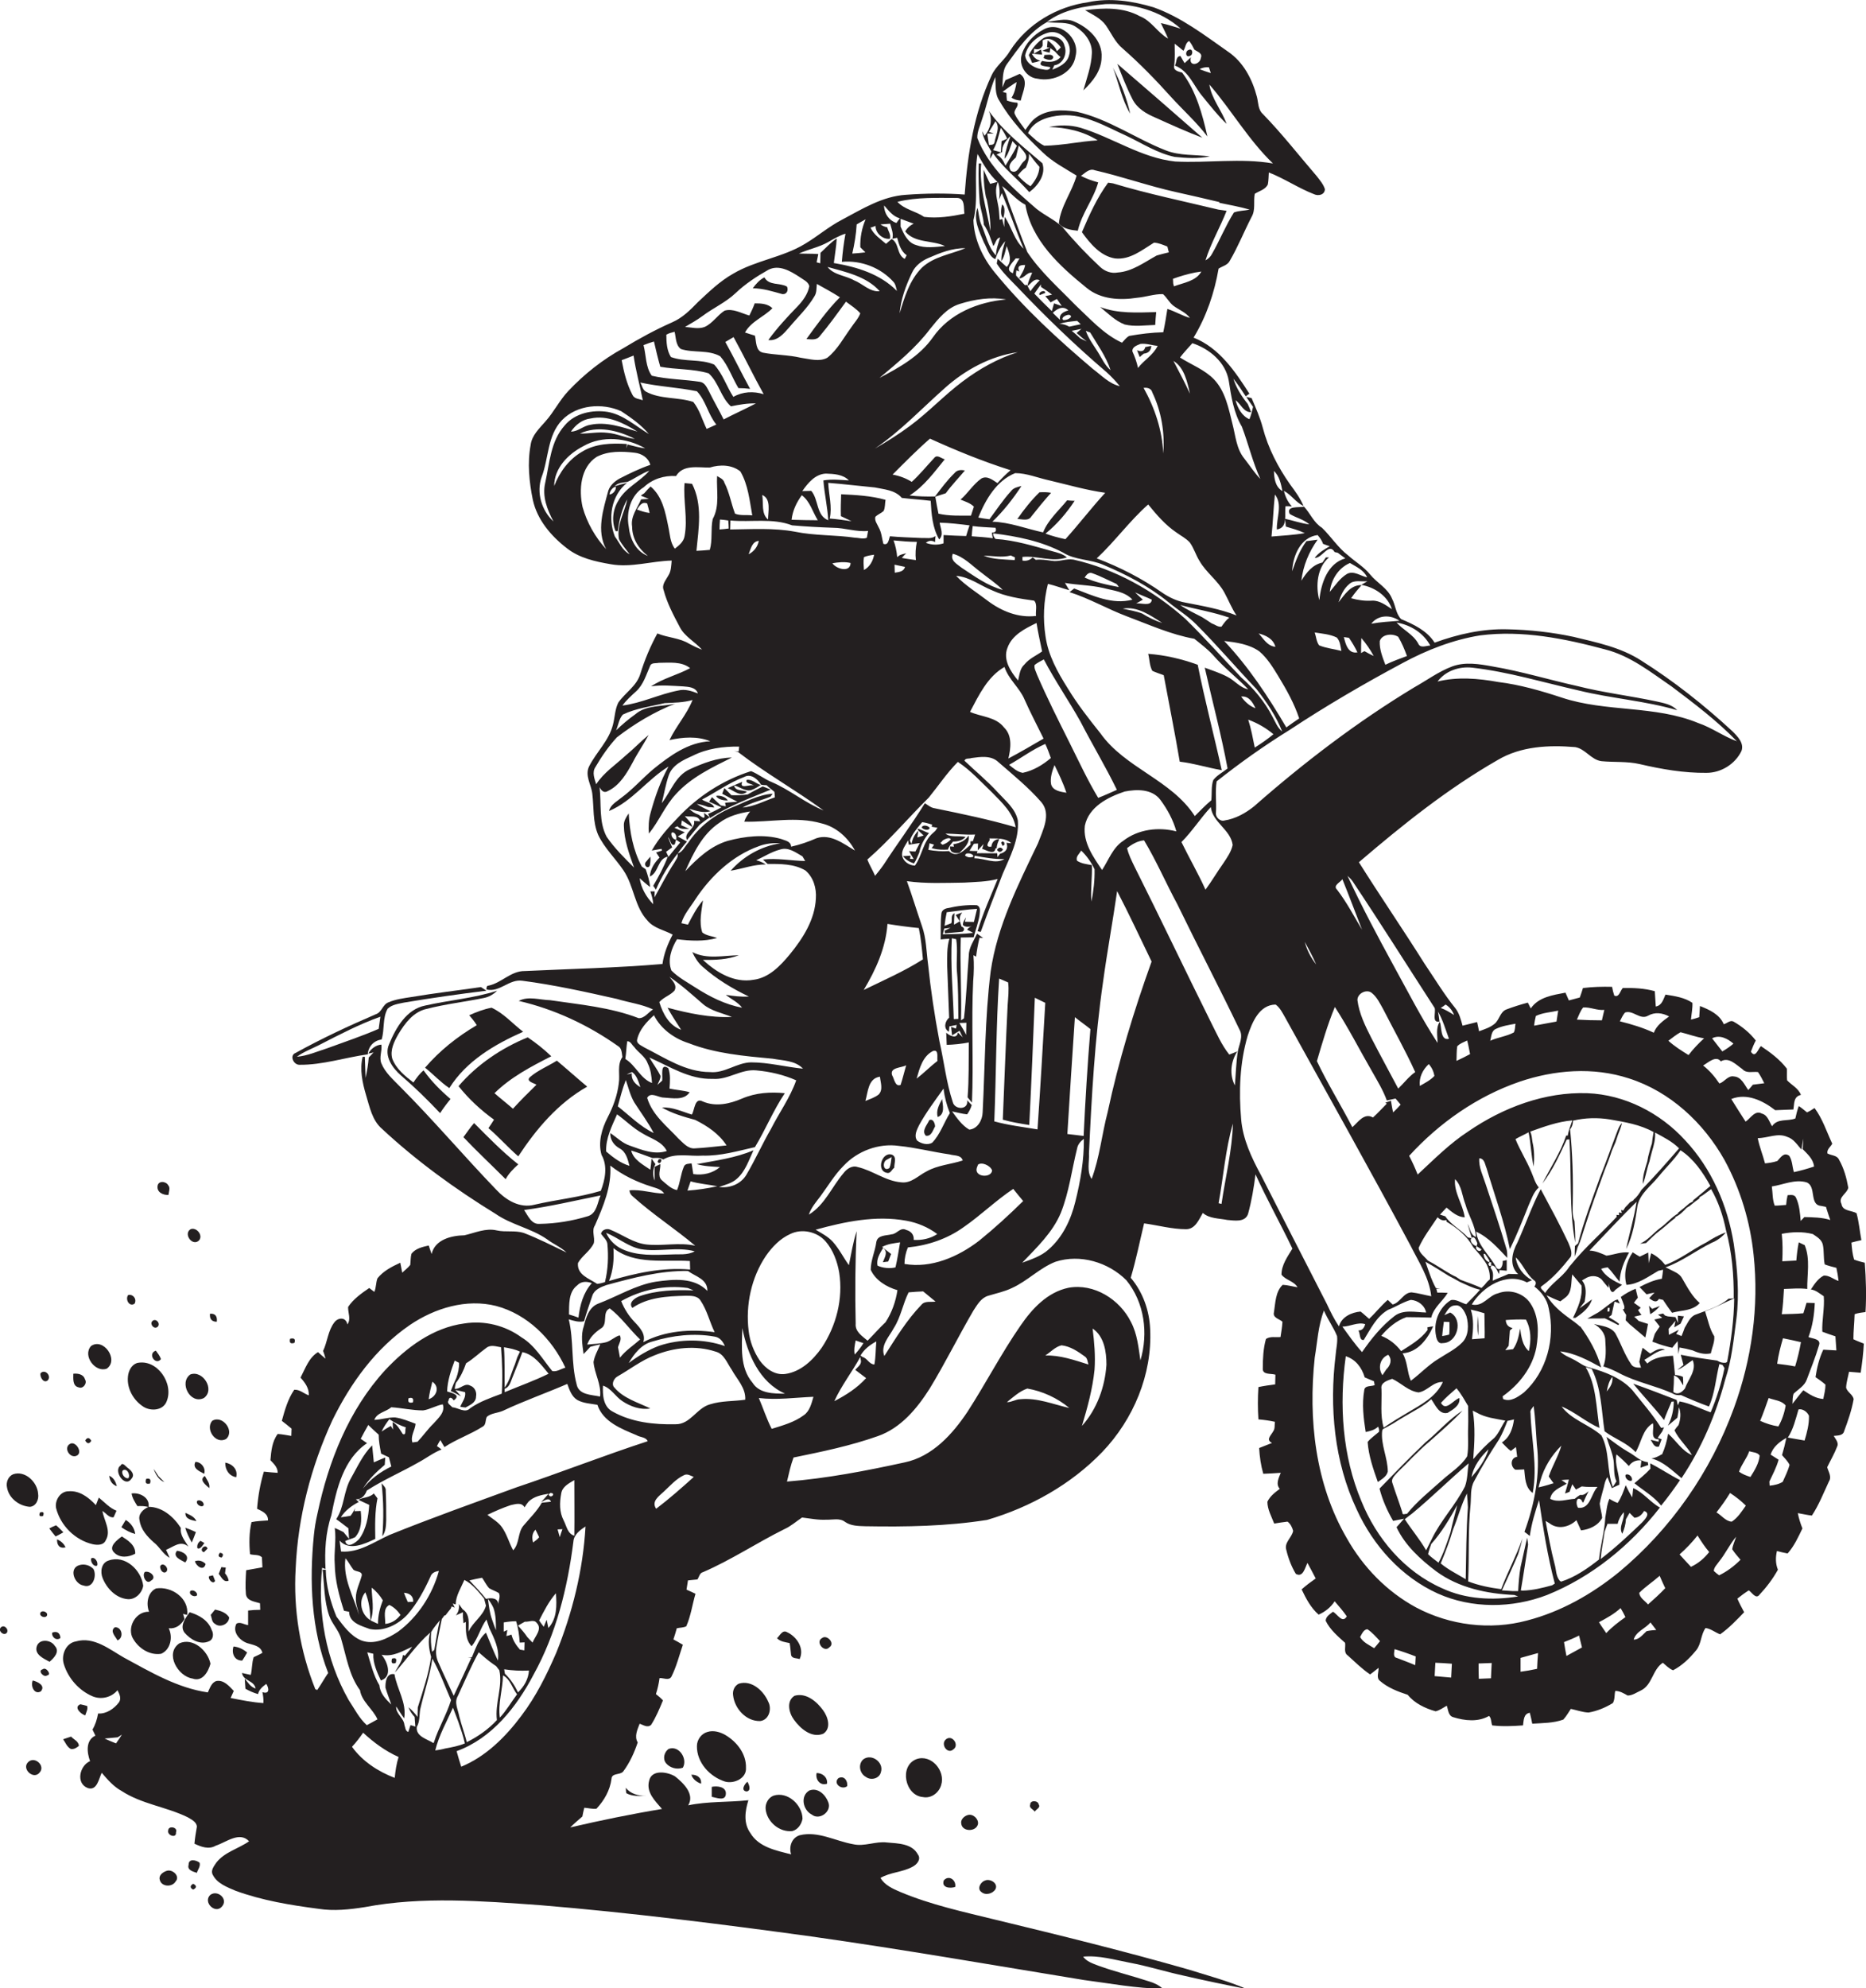 <?xml version="1.0" encoding="utf-8"?>
<!-- Generator: Adobe Illustrator 19.2.0, SVG Export Plug-In . SVG Version: 6.00 Build 0)  -->
<svg version="1.1" id="Layer_1" xmlns="http://www.w3.org/2000/svg" xmlns:xlink="http://www.w3.org/1999/xlink" x="0px" y="0px"
	 viewBox="0 0 768.7 818.6" enable-background="new 0 0 768.7 818.6" xml:space="preserve">
<g>
	<path fill="#231F20" d="M768.5,540.2c0.4-6.8,0.2-13.5-0.3-20.3c-1.5-0.4-3-0.7-4.4-1.3c-0.7-2.3-0.9-4.6-1.1-7
		c1.4-0.4,2.7-0.7,4.1-1c-0.7-3.7-1-7.5-2-11.1c-2.1-1.2-5.8-0.8-6.2-3.8c-1.5-2.9,2.3-4.2,2.8-6.7c-0.7-4-1.8-8-3.8-11.5
		c-0.8-1.9-3.2-1.7-4.8-2.6c-0.3-1.7,1.3-2.7,2-4c-2.3-4.9-4-10.3-7.3-14.7c-1,0.7-2,1.3-3.1,1.8c-1.2-0.9-2.2-1.9-3.4-2.6
		c-0.6,1.6-1,3.3-1.4,5.1c-3.2,1.3-7.3-0.2-9.6,3.2c-1.2-1.9-1.8-4.6-4.2-5.2c-2.8-1.6-4.7,2-6.7,3.3c-2-3.1-4-6.2-5.9-9.3
		c6.4-2.6,13.1,0.7,18.1,4.6c2.5-0.1,5-0.2,7.5-0.3c0.4-2.5,0-5.3,3.1-6c-1.1-2.8-3.8-4-5.7-6c-0.2-1.6,0-3.2-0.1-4.8
		c-2.9-3.8-6.8-6.7-10.7-9.3c-1.2,1.3-2.3,5.2-4.1,2.3c0.6-1.6,1.2-3.1,2-4.6c-2.5-3.2-5.7-5.8-9.2-7.8c-1.4-0.7-2.7,0.8-4,1.1
		c-1.7-4.1-6-6-9.8-7.5c-0.1,1.5-0.2,3-0.3,4.6c-0.8,0.3-2.5,0.8-3.4,1c0.2-2.3,0.7-4.6,0.6-6.9c-3.2-2.2-7.3-2.8-11.1-3.4
		c-0.9,2-1.5,4.5-4,4.9c-0.1-2.1-0.3-4.2-0.4-6.3c-4.3-1.2-8.7-1.4-13.2-1.3c-1,1-1.5,4.1-3.5,3.1c-0.4-1.2-0.7-2.4-0.9-3.6
		c-4-0.1-8,0-12,0.5c-0.4,1.3-0.8,2.6-1.3,3.9c-1.5,0.4-3,0.8-4.5,1.2c-0.5-1.1-0.9-2.1-1.4-3.2c-5.2,1-11.1,1.8-14.3,6.5
		c-0.3-0.6-0.9-1.8-1.2-2.4c-3,0.8-5.9,1.7-8.8,2.8c-2.7,1-2.9,4.4-5,6c-1.8,1.5-4.2,2.2-6.3,3c-0.3-1.3-0.5-2.6-0.8-3.8
		c-2,0.5-4,1-6,1.5c-0.7-2.5-1.3-5-2.9-7.1c-4.7-5.8-8.6-12.3-12.8-18.5c-8.8-14-18.2-27.7-27-41.7c18-15.4,36.6-30.3,57.2-42.1
		c9.6-5.7,21.1-6.2,31.9-5.3c4.2,0.7,6.6,5.3,10.9,5.8c5.2,0.5,10.5,0,15.7,1.2c9,2.1,18.2,3.7,27.5,3.6c6,0,11.8-3.6,14.4-9
		c1.2-3.2-1.6-6-3.7-8.1c-11.7-10.8-24.2-20.7-37.7-29.2c-8.4-5.4-18.3-7.4-27.8-9.7c-8.9-1.9-18-2.9-27.1-3.1
		c-10.3-0.3-20.5,2-30.1,5.5c-3.2-5-8.6-7.5-13.8-9.7c-2.2-2.2-2.3-5.7-3.7-8.3c-1.7-4.4-6.3-6.6-9.1-10.1c-2.5-3.1-6.1-5.2-9-7.8
		c-4.2-3.2-7-7.7-10.8-11.4c-3.4-2.1-4.8-5.9-7.4-8.7c-2,0.5-7.5-0.5-5.9,3c2.6,1.6,5.7,2.2,8.1,4.3c-3.4-0.4-6.7-1.6-10-2.3
		c0.1,0.8,0.2,2.4,0.3,3.2c2.6,0.8,5.3,1.5,7.8,2.7c-4.5,0.8-9.1,1-13.7,1.4c0.6-5.8,0.8-11.6,1.4-17.3c3.3,4.1,0.6,9.7,0.8,14.4
		c4.8-0.8,3-6.2,3.6-9.6c0.7,0,2,0,2.6,0.1c-1.7-1.8-2.7-4-3.3-6.4c3.1,1.6,4.9,4.8,8.1,6.2c-1.4-3.2-3.4-6-5.5-8.8
		c-5-7.1-9.1-15-11.3-23.4c-1.1-4.2-2.9-8.2-4.6-12.2c-0.6-0.1-1.7-0.4-2.2-0.5c0.9,1.4,1.8,2.7,2.8,4.1c-0.4,1.7-0.8,3.5-1.5,5.1
		c-3.1-1.3-4.9-4.7-5.7-7.8c2.2,1.5,3.3,5,6.4,4.9c-0.4-1.1-0.9-2.3-1.4-3.4c-2.5-3.1-4.7-6.5-5.9-10.4c1.8,2.3,3.5,4.8,5.1,7.3
		c0.5-0.4,1-0.8,1.5-1.1c-5.9-9.2-12.4-18.9-23-23.1c5.3-8.7,8.6-18.5,10.3-28.4c1.5-1,3.7-1.4,4.6-3.2c3.4-5.8,5.9-12.1,9-18.1
		c1.7-2.9,0.7-6.3,1.3-9.5c1.8-1.2,4.4-1.7,5.4-3.9c0.3-1.6,0.3-3.3,0.4-4.9c6.4,2.5,12.1,6.4,18.5,8.9c1.8,0.9,4.5,0.4,4.6-2
		c-0.6-2-2-3.6-3.3-5.3c-7.4-8.6-14.4-17.6-22.3-25.7c-2-1.8-1.8-4.7-2.4-7c-1.9-7.3-5.6-14.4-12-18.7c-9.7-6.8-19.3-14.2-30.6-18.2
		c-8.7-2.6-18-4-26.9-2.1c-12.9,1.8-25.1,8.9-32.2,20c-2.1,3.7-5.8,6.2-7.6,10.1c-7.2,15.3-9.9,32.3-11.1,49.1
		c-8-0.6-16.1-0.5-24.2,0.1c-9.7,0.6-18.1,5.9-26.4,10.3c-5.4,2.8-10,6.8-15.2,9.9c-9.2,5.6-20.3,6.8-29.6,12.3
		c-5.5,3.1-10,7.5-14.5,11.7c-3.1,3.2-6.4,6.5-10.6,8.3c-7,3.1-13.6,6.7-20.2,10.7c-8.4,4.6-16,10.6-22.6,17.6
		c-3.6,3.8-5.9,8.6-9.4,12.5c-2.5,2.9-5.6,5.7-6.1,9.7c-1.4,7.5-0.6,15.2,0.9,22.6c1.8,8.2,7.5,14.9,14,19.9
		c5.2,4.1,11.7,5.5,18.1,6.6c8.4,1.5,16.7-1.3,25.1-1.5c-0.2,2.1-0.2,4.4-1.4,6.2c-1,1.9-2.8,3.7-1.9,6c1.4,5.3,4,10.2,6.6,15.1
		c2,4,6.3,6.1,9.2,9.4c-1.8-0.7-3.5-1.5-5.2-2.4c-4-2.5-8.9-2.5-13.2-4.3c-2.9,5.3-5.2,10.8-7,16.6c-1.5,5.1-6.3,7.8-9.1,11.9
		c-1.4,2.8-1.4,6.1-2.2,9.1c-1.6,6.5-6.8,11.2-9.8,17.1c-1.9,3.8,0.9,7.6,1.3,11.3c0.7,5.6,0.1,11.5,2.4,16.9
		c2.6,5.5,7.1,9.7,10.4,14.6c4.4,6.4,4.5,15,10,20.8c2.6,3.1,6.8,3.8,10.3,5.7c-2,3.8-3.6,7.8-4.2,12.1c-18.8,1.6-37.8,2-56.7,2.9
		c-5.7-0.1-9.6,4.9-14.9,6c-0.9,0-0.9,0.9-0.9,1.6c5.5,1.3,9.3-4.4,14.8-3.6c13.1,1.7,26.1,4.6,39,7.5c4.9,1.5,10.1,2.1,14.8,4.3
		c-1.9,1.2-3.5,3.7-5.9,3.6c-11.7-4.5-24.3-5.6-36.5-7.4c-4.2-0.1-9-1.8-12.9,0.3c14.7,3.4,28.6,9.9,40.9,18.6
		c1.6,0.9,1.5,2.8,1.8,4.5c-2.3,3.3-0.9,7.3-1.5,10.9c-0.6,4.9-2.3,9.6-4.6,14c-2.4,4.7-4,10.2-2.5,15.4c2.6,4.5,1.5,10.2-0.3,14.8
		c-8.9,2.7-18.3,3.6-27.3,5.7c-6.1,1.6-11.8-1.9-15.8-6.2c-13.4-13.9-25.9-28.7-39.6-42.4c-2.8-2.9-6.1-5.7-7.7-9.6
		c-1-2.5,0.4-5.1,0-7.7c-2.2,0.1-4.4,1.8-5.4,3.7c0.6-0.1,1.7-0.4,2.2-0.5c-0.7,0.7-1.3,1.4-2,2.1c-0.2,2.8-0.7,5.6-1.3,8.4
		c-0.1-2.9-0.2-5.8-0.3-8.7c-0.2,0-0.7,0-0.9,0c-1.3,5.2-0.1,10.7,1.4,15.8c1.5,4.9,2.5,10.4,6.6,13.9c14.3,13.3,30.2,24.8,46.8,35
		c6.5,4.5,14.6,5.9,21.1,10.4c2.6,2,5.7,3.2,8.1,5.5c-5.8-2.8-11.7-5.8-17.7-8.1c-3.6-1.1-7.4-0.2-11-1c-4.6-1.1-9,1-13.4,2
		c-5.3,0.1-12.1,1.7-13.5,7.7c-0.4-1.2-0.8-2.3-1.2-3.5c-2.6,0.6-5.4,1.2-7.1,3.4c-0.4,1.5-0.3,3-0.5,4.6c-0.9,1.2-2.2,2.1-3.3,3.2
		c-0.3-1.4-0.5-2.7-0.8-4.1c-3.5,1.6-7,3.4-9.4,6.4c-0.7,1.8-0.5,3.8-1.3,5.6c-0.5-0.4-1.6-1.2-2.1-1.6c-3.2,2.2-6.5,4.5-8.7,7.8
		c-0.1,2.4,1.3,5-0.3,7.2c-0.6-3.2-3.9-2.9-5.4-0.8c-2.6,3.4-2.8,7.9-4.6,11.7c0.4,1,0.7,2.1,1,3.2c-1.1-0.9-2.1-1.8-3.1-2.7
		c-3.8,2.3-5.2,6.7-7.2,10.5c1.8,2,3.6,4.4,3.4,7.3c-2-0.7-3.8-2.5-6-2.3c-2.6,3.8-3.9,8.4-5.1,12.8c1.3,1,2.7,2.1,4,3.2
		c0,0.7-0.1,2.2-0.1,3c-1.9-0.3-3.8-0.7-5.6-0.8c-2.3,3-2.7,7.1-3,10.8c1.4,1.5,3,2.9,3,5.2c-1.9-0.1-3.8-0.3-5.7-0.5
		c-1.5,5-2.4,10.1-2.8,15.3c2.1,1,4.6,2,4.5,4.8c-2.3,0.2-4.6,0.2-6.8,0.7c-1,4.3-1,8.8-0.6,13.2c1.5,0.5,3.7,0,4.9,1.3
		c0.1,1.4,0.1,2.7,0.2,4.1c-2.3,0.4-4.5,0.8-6.7,1.2c-0.2,3.3-0.4,6.6-0.1,9.9c0.4,2.8,3.7,3,5.8,3.7c0,0.7,0.1,2,0.1,2.7
		c-1.7,0-3.4,0.1-5,0.3c0,2,0,4,0,6c-1.6-0.2-3.3-1.5-4.8-0.6c-1.8,3.4,1.3,6.9,4.4,8c2.4,0.8,5.5,1,6.3,4c-1.1,0.7-2.4,1.2-3.6,1.8
		c-0.8,2.4-0.6,4.9-1.2,7.3c-0.9-0.2-2.7-0.6-3.6-0.8c0.5,3.4,5,3,5.6,6.4c-2.1-0.6-3.2-2.5-4.5-4.1c0.1,1,0.2,3.1,0.3,4.2
		c1.6,0.9,3.4,1.7,5.2,2.2c0.4-1.9,1.9-3.1,3.4-4.2c1.1,1.7,1.5,4.4-1.6,3.4c0.3,1.4,0.5,3,0.4,4.5c-4.5-0.3-9-1.2-13.5-2.1
		c0.4-1,0.9-1.9,1.3-2.9c-1.9-2-4.1-4.6-7.1-4.1c-2.1,0.6-2.7,2.9-3.6,4.7c-12.5-1.8-23.6-8.4-34.5-14.3c-6-3.4-12.4-8.8-19.8-6.7
		c-4.2,0.7-6.2,5.6-5,9.4c1.8,5.8,6.2,10.8,11.8,13.2c3.6,1.5,7.8,0.5,10.3-2.5c0.8,1.5,1.7,3.4,0.6,5c-2,2.6-5.1,4.8-8.6,4.6
		c-0.4,2.3-1.1,4.6-2.3,6.6c0.4,0.8,0.8,1.7,1.2,2.5c-4.1,1.9-3.5,7-2.2,10.5c-4.3,1.8-6,9.2-0.9,11.1c3.8,1.2,4.5-3.9,5.7-6.3
		c2.4,2.8,4.9,5.7,8.2,7.5c8.3,5.4,18.4,6.5,27.2,10.8c1.5,0.9,3.7,1.9,3.8,3.9c-0.4,2.3-0.8,4.6-1,7c2.8,1.3,5.9,2.5,8.8,0.8
		c4.3-1.4,9.8-6,13.7-1.8c-4.4,3.1-10.1,4.4-13.5,8.8c-0.9,1.4-2.4,3.1-1.5,4.9c1.8,3.7,6,5.2,9.5,6.7c11,4,22.6,5.9,34.1,7.4
		c6.3,1,12.8,0.3,19.1-0.7c23.8-4.5,48.2-2.5,72.2-0.8c37.4,3.1,74.6,7.8,111.8,12.9c37.5,5.3,74.8,11.8,112.1,17.9
		c10.8,1.4,21.7,3.5,32.6,3.6c-1.6-1.5-3.6-2.4-5.6-3c-7-2.3-14.1-4-21-6.5c-2.3-0.9-4.8-1.7-6.2-3.7c6.5-0.6,12.9,1.3,19.2,2.5
		c7.5,1.4,14.7,3.7,22.1,5.3c8.6,2,17.3,3.8,26,5.5c-7.7-3.3-15.9-5.5-23.9-8c-26.2-7.5-52.6-14-79.1-20.4
		c-13.4-3.3-27-6.2-39.8-11.6c-3-1.3-6.2-2.7-8-5.7c4.1-2.4,9-2.3,13.2-4.6c1.8-0.9,3.7-3.1,2.2-5.1c-2.4-4.5-8.2-4.5-12.7-4.9
		c-4.7-0.6-9.3,1.8-14,0.7c-7.3-1.3-14.4-5.5-21.9-3.7c-3.4,1-4.6,4.8-3.6,7.9c-6.1-1.6-13.3-2.9-16.8-8.8c-2.9-4-2.2-9.1-0.8-13.5
		c-8.3,0.9-16.7,0.4-24.8,2.1c2.8-4.6-2-9.2-5.4-11.9c-3.1-1.9-9.7-3-10.7,1.8c-1.3,4.8,2.5,8.3,5.3,11.6
		c-12.7,2.1-25.3,4.7-37.8,7.6c1.6-1.6,3.3-3,5-4.5c0.2-1.2,0.5-2.4,0.8-3.6c1.6,0.1,3.3,0.6,5,0.4c3.2-3.4,5.6-7.6,6.2-12.3
		c0.1-2.5,3.5-1.5,4.8-3c2.7-3.6,4.6-7.8,6-12c-1.5-2.5-0.1-5.3,0.8-7.7c1.5,0.5,3.2,1.8,4.7,0.5c2-3.1,3.5-6.7,4.9-10.1
		c-0.9-1-1.9-1.8-2.9-2.6c0.7-2.1,1.2-4.4,1.5-6.6c1.6-0.1,3.9,1.2,4.9-0.6c2.1-4.2,3.2-8.7,4.7-13.1c-1.3-0.8-2.6-1.5-3.9-2.2
		c0.5-1.5,1-3.1,1.4-4.6c1.3-0.3,2.7-0.2,3.9-0.8c1.9-4.3,2.5-9,3.8-13.4c-1.3-0.6-2.5-1.2-3.7-1.7c0.2-1.3,0.4-2.5,0.6-3.8
		c1.3-0.1,2.6-0.3,3.9-0.4c0.7-1,0.9-2.7,2.3-3c11.6-5,22.2-12.1,33.5-17.7c2.7-1.2,4.9-3.2,7.3-4.8c3.3,0.4,6.7,1.1,10.1,0.9
		c2.5,0.1,5.4-0.8,7.6,0.9c2.4,1.7,5.5,1.7,8.4,1.8c16.7,0.3,33.6,0,50.1-2.6c17.8-5.2,34.6-14.6,47.5-28
		c12.8-13.4,20.6-31.9,19.7-50.5c-0.3-7.7-3-15.3-8-21.2c2.2-7.4,3.7-14.9,5.5-22.4c5.8,0.8,11.5,2.4,17.3,2.4c3.8,0,5.3-4,6.9-6.7
		c2.7,2.4,6.7,2.2,10.1,2.9c2.8,0.2,7.2,1.1,8.5-2.4c1.5-5.4,2.4-10.9,3.1-16.4c4.7,10.4,10.3,20.3,15.2,30.6
		c-2,3.3-4.5,6.7-4.5,10.7c1.7,2.3,5.1,2.6,6.6,5.2c-2-0.3-4-0.9-6.1-1c-3,2.8-3,7.5-3.6,11.3c-0.6,2.3,2.2,2.7,3.5,3.9
		c-0.1,2.1-0.5,4.2-0.8,6.3c-2,0.2-4.3-0.4-6,0.8c-1.1,3.9-1.3,8.1-1.3,12.1c-0.2,2.8,3.4,2,5.2,2.6c0,1.3-0.1,2.6-0.1,4
		c-2.3,0.3-4.6,0.6-6.9,1.1c-0.3,4.4-0.3,8.9,0,13.3c2.3,0.2,4.6,0.5,6.8,1c-0.2,1.3,0.1,2.8-0.7,3.9c-0.9,1.7-3.2,3.5-0.5,4.8
		c-1.8,0.7-3.5,1.4-5.3,2.1c0.2,3.6,0.7,7.1,1.7,10.6c2.4-0.1,4.8-0.2,7.2-0.4c-0.8,2.1-2.2,4.6-0.4,6.6c-2,1.5-4,3-5.1,5.3
		c0,3.2,1.7,6.1,2.8,9c1.8-0.3,3.7-0.6,5.5-0.8c1.2,0.9,1.9,2.3,2.3,3.8c-0.5,2.8-3.8,4.8-2.8,7.9c0.8,3.4,2.1,6.8,3.9,9.8
		c3,1.7,3.8-2.6,4.8-4.5c1.1,2.1,2.3,4.2,3.4,6.4c-2,1.4-4,2.9-5.8,4.5c1.8,3.8,3.8,7.6,7,10.4c2.7-1.2,5-3,6.6-5.5
		c1.7,2,3.5,4,5,6.2c-1.8,3.1-3.8-0.9-5.7-1.9c-1.2,1-2.9,1.9-3,3.7c1.8,3.7,5,6.4,8,9.1c0.3,1.7-0.7,4,1.1,5.2
		c3,2.7,5.9,5.6,9.2,7.8c1.2-0.8,2.3-1.8,3.5-2.7c0.1,1.8-1.1,4.1,0.6,5.4c3.2,2.8,7.4,4.4,11.4,5.7c2.8,3.5,7.2,5.6,11.5,6.8
		c1.7-0.4,3.1-1.5,4.6-2.3c0.6,1.7,0.6,4.1,2.6,4.7c4.8,1.5,10.3,2.1,14.8-0.5c1,0.9,0.8,2.6,1.3,3.9c4.2,0.5,8.5,0.3,12.7,0
		c0.3-2.1,0.2-4.8,2.8-5.2c0.4,1.5,0.7,3,1,4.5c4.3-0.3,8.7-0.2,12.8-1.7c1.2-1.3,2.1-2.9,3.1-4.4c2.4,0.5,4.8,1.4,7.3,1.5
		c3.5-0.6,6.9-2,10-3.9c0.9-1.5,0.6-3.4,1-5c1.9,0,3.5,1,5.1,1.9c2,0,3.7-1.3,5.5-2.1c4.7-2.3,4.7-8.6,9-11.4
		c1.3,1.1,2.5,2.4,4.2,3.1c3.7-1.9,6.8-4.9,9.5-8.2c2.2-2.6,1.9-6.5,3.9-9.2c2.2,0.3,3.9,1.8,6,2.6c3.7-2.6,6.8-5.9,9.9-9.1
		c-1-1.9-2-3.7-2.8-5.6c1.5-1.2,3.1-2.4,4.7-3.4c1.3,0.8,2.9,3.8,4.4,1.8c2.9-3.1,5.5-6.5,7.6-10.3c-1-2.5-1-5.1-0.4-7.7
		c1.4,0.4,2.9,0.7,4.4,1c2.7-3,4.4-6.8,6.1-10.3c-0.8-2-1.5-4.2-1.9-6.3c1.9,0.3,3.9,0.8,5.8,1c2.9-4.4,4.8-9.3,7-14
		c1.3-2-0.2-4-0.7-5.9c1.4-2.9,3-5.6,4.1-8.5c0.8-1.6-0.7-3.1-1.4-4.4c1.6-0.2,3.8,0,4.3-2c1.6-4.3,3.1-8.6,3.9-13.1
		c-0.3-2-2.7-2.9-3.1-4.8c0.1-2.2,0.8-4.4,1.2-6.5c1.6,0.1,3.2,0.3,4.8,0.4c0.6-4,1.1-8,1.3-12c-1.5-0.6-2.9-1.1-4.3-1.8
		c0-3.4,0.4-6.8,0.5-10.3C765.3,540.6,766.9,540.4,768.5,540.2z M528.3,202.2c-3-1.8-3.4-5.2-3.5-8.3
		C527.1,196.1,527.7,199.2,528.3,202.2z M47.8,717.8c-1.6-0.6-3.2-1.3-4.7-2c1.8-0.2,3.6-0.3,5.4-0.5c0.4-0.3,1.3-0.8,1.7-1.1
		C49.5,715.4,48.6,716.6,47.8,717.8z M750.2,496.5c0.5,0.1,1.5,0.3,2,0.4c0.6,1.8,1.1,3.6,1.8,5.4c-3.5-1.1-7.1-1.1-10.7-1.2
		c-0.4,0.4-1.1,1.2-1.5,1.6c-0.3-3.2-0.5-6.5-1.9-9.5c-0.6-1.5-2.2-1.2-3.5-1.1c-0.3,1.3-0.5,2.6-0.6,4c-1.6,0.1-3.1,0.3-4.7,0.3
		c-1-2.5-0.8-5.3-1.2-7.9c4.7-0.7,9.5-3.1,14.3-1.7C748.4,488.4,745.2,496.1,750.2,496.5z M736.3,468.1c2.6,0.8,4.1,3.3,5.8,5.2
		c0.2-1.5,0.5-3,0.8-4.5c-0.1,1.5-0.2,2.9-0.3,4.3c2,2.1,4.4,4.1,4.7,7.2c-2.7,0.9-5.5,1.7-8.3,2.3c-0.7-2.2-0.6-4.7-1.9-6.7
		c-2.2-1.7-3.6,0.7-4.9,2.1c-1.7,0.6-3.4,0.8-5.1,1c-0.9-3.5-2.3-6.8-3-10.4C728.3,468.6,732.3,466.3,736.3,468.1z M717.8,440.2
		c1.7,1.9,4.2,0.9,6.4,1.2c1,1.4,1.8,3,2.6,4.6c-1.6,0.2-3.1,0.4-4.7,0.6c-0.5,0.6-1.4,1.7-1.9,2.2c-1.6-2.2-2.8-5.4-5.9-5.6
		c-2.5-0.5-3.9,2.3-6,2.9c-1.9-2.8-4-5.3-6.7-7.4c2.1-1.2,5.3-4.3,7.3-1.7C712.2,435,715.3,438.5,717.8,440.2z M714.1,429.7
		c-1.4,1.2-3,2.3-4.6,3.2c-1.4-1.8-2.8-3.6-4.2-5.4C708.4,425.9,711.7,427.6,714.1,429.7z M702,427.5c-2.3,2.1-4.5,4.4-6.4,6.9
		c-2.9-1.8-5.8-3.6-8.3-5.9c1.6-1.2,3.2-2.5,5-3.5C695.6,425.8,698.7,427,702,427.5z M669.4,416.9c3.3-1.2,6.2,3.2,9.5,1.3
		c2.8-1.6,5.9-1.2,8.7,0.3c-2.5,1.8-5.2,3.7-6.3,6.7c-4.5-2.1-9.2-3.5-14-4.7C667.9,419.3,668.5,418,669.4,416.9z M652.2,414.8
		c2.9-0.2,5.7,1.3,8.7,1c-0.3,1.4-0.7,2.9-1,4.3c-3.5,0-6.9-0.1-10.3-0.3C650.4,418.1,651,416.2,652.2,414.8z M632.7,418.3
		c2.9-1.4,6.2-1.5,9.2-2.2c-0.2,1.5-0.5,3-0.7,4.5c-3.1,0.6-6.2,1.1-9.2,1.7C632.1,420.9,632.4,419.6,632.7,418.3z M616.3,423.6
		c2.5-1.2,5.3-1.6,8-2.1c-0.2,1.2-0.1,2.5-0.7,3.6c-3,1.6-6.6,2-9.7,3.4C614.4,426.8,614.3,424.4,616.3,423.6z M600.3,430.8
		c1.1-1.2,2.7-1.7,4.1-2.4c0.5,1.8,0.8,3.7,1.2,5.6c-1.8,1-3.7,1.9-5.6,2.8C600.1,434.7,600,432.8,600.3,430.8z M595.5,413.6
		c1.7,1,2.8,2.5,3.5,4.3c-1.8-1.1-3.5-2.2-5.5-2.9C594.2,414.6,594.9,414.1,595.5,413.6z M591,415c0.6,1.8-1.3,6.3,2,5.6
		c-0.1-1-0.4-3.1-0.6-4.1c2,3.5,3.1,7.4,4.5,11.2c-3.7,0.9-2.9-5.1-3.8-7c-1.7,2.6-0.9,5.8-0.9,8.7c-6.7-10.3-12.3-21.3-18.2-32
		c-6.6-12.1-13.1-24.3-18.9-36.8c0.8,0.7,1.6,1.5,2.2,2.4C568.8,380.2,579.8,397.7,591,415z M590.9,443c-1.7,1.8-3.9,2.9-6,4.1
		c-0.4-3.5,1.2-6.7,3.7-9C589.8,439.5,590.6,441.1,590.9,443z M571.3,454.4c-1.9,1.9-3.7,3.9-5.7,5.7c-3.6-2.1-6.1,1.9-8.5,4
		c-4.7-9.1-10.2-17.9-14.6-27.2c2.2-7.5,4.4-15.1,7.4-22.3c5.6,8.6,10.2,17.7,15.3,26.5c2.2,3.9,4.6,7.8,6.1,12
		c1.2-0.3,2.4-0.5,3.6-0.8c0.7,0.8,1.4,1.7,2.1,2.5c-1,1.1-2,2.2-3.1,3.2c-0.4-1.6-0.6-3.2-0.9-4.8c-0.6,0.2-1.7,0.6-2.3,0.8
		L571.3,454.4z M553,362c2.8,6.9,5.4,13.9,8.1,20.8c-3.3-5.5-6.3-11.3-10.3-16.5C549,364.6,552,363.4,553,362z M576,448.2
		c-3.7-7-7.5-13.9-11.1-20.9c-2.5-4.9-5-10-5.7-15.5c-0.1-2.8,3.9-4.8,6-2.9c2.1,1.7,3.3,4.3,4.6,6.6c4.4,8.6,9.2,17.1,13.2,25.9
		C580.3,443.3,578.3,446,576,448.2z M609.8,261.6c17.3-2.2,34.8,1.3,51.5,5.8c10.3,2.6,18.8,9.4,27.4,15.3
		c9.3,7,18.7,14.1,26.8,22.5c-5.5-2-10.3-5.6-15.9-7.5c-17.9-7.4-38-4.4-56.3-10.5c-8.5-2.8-17.2-5.3-26.1-6.4
		c-8.3-1.5-16.8-2.2-25-0.2c3.3-4.4,8.9-6.3,14.3-5.7c14.9,1.7,29.3,6.1,43.9,9.4c13.4,3.3,27.2,4.2,40.5,8.1
		c-2.2-2.4-5.5-2.9-8.5-3.6c-10.8-2.3-21.8-3.6-32.5-6.3c-11.7-2.6-23.2-6.1-35-8.1c-5.5-1-11.3-2-16.7,0
		c-5.6,2.1-10.4,5.7-15.6,8.6c-23.5,14.2-45.4,30.9-66,49c-3.5,2.8-7.6,5.1-12.1,5.8c-1.8,0.6-3.8-1.3-3.6-3.1
		c0.3-4.3-0.4-8.7,0.3-13c9.6-7.6,19.6-14.7,30.1-21.2c15-9.9,30.6-19,46.5-27.5C587.6,267.7,598.5,263.4,609.8,261.6z M542.2,397.1
		c-2.2-2.8-3.8-5.9-4.7-9.3C539.2,390.9,540.8,393.9,542.2,397.1z M449.8,356.2c-2.1-0.4-4.3-0.6-6.1-1.8c-0.7-1.7,1-2.9,1.7-4.2
		c2.3,2.2,4.2,4.9,5.5,7.7c0.1,4.5-0.4,8.9-1.3,13.3C449.2,366.2,450,361.2,449.8,356.2z M255.3,549.8c-2,0.5-3.5,2.2-5.5,2.8
		c-2.6,0.7-5.3,0.7-7.9,1c1-2.9,3.1-4.9,5.6-6.6c3.2-1.8,0.3-6.8,3.7-8.3c4.7,3.6,8.2,8.7,12.5,12.8c-2.8,2.5-6,4.5-8.3,7.5
		c-0.3-1.4-0.5-2.9-0.8-4.3C255,553.1,256.3,551.4,255.3,549.8z M240.6,544c1-3.5,2.2-7,3.4-10.5c0.8-2.5,3.5-3.6,5.8-4.4
		c11-3,22.2-6,33.6-5.8c3.1,2.3,8.1,3.3,8,8.2c-5.5-5.7-14-4.8-21.2-3.8c-8.5,1.4-15.9,6.1-23.9,9.1c-3.7,1.5-4.9,5.7-5.8,9.2
		c-1.3,3.7-0.6,7.7-0.1,11.5c1-1,1.9-2,2.8-3c1.4-0.4,2.7-0.7,4.1-1c-1,2.4-2.4,4.7-2.8,7.3c0.4,4.8,3.3,9.2,2.7,14.2
		c-3.6-0.8-8.9-0.6-9.7-5.2c-2.3-8.7-1.1-17.9-3.2-26.6C236.3,543.8,238.4,544.5,240.6,544z M234.4,541.2c0.1-4.1-0.3-9.2,3.4-12
		c1.6-1.7,3.9-1.7,6-0.9c-3.5,3.9-4.9,9-5.5,14.2C237,542,235.7,541.6,234.4,541.2z M252.7,513.9c8.9,7,21,4.6,31.5,5.3
		c0,1.2,0.1,2.3,0.1,3.5c-11.4-1-22.6,1.5-33.4,4.7C252.6,523.1,253,518.5,252.7,513.9z M249.7,507.6c4.8,1.9,8.9,5.6,14.2,6.7
		c7.4,1.3,15-1.1,22.3,0.9c-3,1.7-6.5,1.1-9.8,1.3c-6.7,0.2-13.8,0.7-20.1-2.2C253.3,512.9,251,510.5,249.7,507.6z M261.5,544.4
		c-2.4-2.5-4.3-5.4-5.6-8.7c8.3-4.7,18-6.7,27.4-5.4c0.8,0.3,1.6,0.6,2.4,1c-7.5-0.3-15.2-0.1-22.3,2.4c-1.8,0.7-4.7,2.6-2.9,4.8
		c6.4-4.4,14.3-4.8,21.9-5c2.2,0,4.9-0.1,6.2,2c2.7,4,3.7,8.7,5.8,13c-9.9-1.4-20.5-0.6-29.4,4.1
		C266.1,549.4,263.7,546.7,261.5,544.4z M283.2,490.2c0.4-1.3,0.9-2.5,1.3-3.8c3.6,1,7.3,1.3,11,2
		C291.5,489.3,287.4,489.9,283.2,490.2z M268.9,552.3c8.2-2.5,17-3.5,25.4-2c2.2,0.3,3.5,2,4.3,3.9c-8.7-3-18.4-3-27.1-0.1
		c-4.5,1.7-8.6,4.2-12.5,7.1C261.2,557.4,264.3,553.4,268.9,552.3z M296.2,488.7c2.6-0.9,5.3-1.5,7.4-3.4c3.5-3.1,4.9-7.7,6.8-11.7
		c-7.5,3.2-15.5,4.2-23.4,5.7c3.1,0.9,6.4,1,9.6,1.2c-3,2.6-7.1,3.5-11,2.9c-0.2-1.5-0.5-3-0.7-4.4c-1.2,0.2-2.7,0-3.2,1.4
		c-1.3,3.1-1.5,6.5-2.8,9.6c-2.5-0.5-4.4-2.5-6.3-4.1c-1.9-1.7-0.4-4.6-0.6-6.6c-0.6,0.3-1.7,0.8-2.3,1.1c-0.1,1.9,0,3.8,0,5.7
		c-0.9-2.2-0.8-4.7,0.3-6.8c-0.5-0.8-1.1-1.5-1.6-2.3c-0.1,1.2-0.3,3.5-0.5,4.6c-3-2.1-6.9-4-7.9-7.9c3,0.9,5.9,2.1,8.8,3.1
		c1.5,0,3.1-0.3,4.4,0.6c5-2.9,10.8-1.2,16.3-1.6c7.3,0.2,14.4-1.9,21.5-3.5c4.4-7.3,7.6-15.2,12.3-22.2c-5.9-0.6-12-0.2-17.6,2.2
		c-5.1,2.2-10.9,3.5-16.2,1.2c-3.4-1.8-3.3,3.5-4.5,5.4c-4-1.2-8-3.2-12.3-2.9c4.3,2.5,9,3.8,13.7,5.1c5,2.5,9.8,5.7,12.9,10.5
		c-4.3,0.4-8.6,1-13,1.2c-2.9,0.3-4.9-2.3-6.8-4c-4.8-5.2-10.8-9.7-12.9-16.8c1.5-2.6,4.6-0.1,6.8-0.1c3.6,0.2,8.4,1.3,10.7-2.2
		c-2.7-0.8-5.6-0.9-8.3-1.5c0.2-2.8,0.5-5.7-0.5-8.4c-3.5-2.4-2.2,3.1-2.5,5.1c-0.5,0.5-1.5,1.3-2,1.8c0.5-1.2,1.3-2.4,1.3-3.7
		c-1.3-2.7-3.1-5-4.6-7.6c8.4,3.7,16.5,9.1,26.1,8.8c6.3,0.5,11.6-4.1,17.9-3.5c5.7,0.5,11.3,1.8,16.5,4.1c-2.5,7.1-7,13.3-10.4,20
		c-3.6,6.2-6.5,12.8-10.2,19C305,487.7,300.4,489.3,296.2,488.7z M315.5,517.1c2.6-3.7,5.8-7.1,10-9c4.8-2.4,11.1-1,14.6,3
		c3.1,3.6,4.8,8.2,5.6,12.8c1.7,10.8-1.2,22-7.2,31c-3.6,5.1-8.6,9.9-15,10.8c-4.3,0.6-8.1-2.2-10.5-5.5c-2.5-3.7-4.1-7.9-4.6-12.3
		C307.1,537.3,309.5,526,315.5,517.1z M338.4,339c6,1.4,10.9,5.8,13.8,11.2c-4.7-2.8-10-7-15.8-5.1c-3.4,1.5-6.9,2.7-10.5,3.5
		c-0.1-2.3-2.5-2.5-4.2-3.2c-7.1-2-14.8-1.1-21.9,0.8c-7.1,2.1-12.6,7.3-17.5,12.5c3.3-7.4,7-15.2,14-19.9c3.7-2.8,8.2-4,12.7-4.7
		c-1,1.3-1.9,2.6-2.4,4.2C317.2,338.6,328,336,338.4,339z M300.8,218c0-0.9,0.1-2.8,0.1-3.7c8.4,0.8,17.3-1.1,25.4,2
		c5.6,0.5,11.3,0.8,16.9,1c4.8,0,9.5,1.8,14.4,1.3c-0.1,0.7-0.4,2.1-0.5,2.8c-1.5,0.7-3.3,0-4.8,0c-8.2-1.2-16.7-0.8-24.9-2.5
		C318.7,217.3,309.7,217.9,300.8,218z M312.6,222.7c-0.5,2.4-2,4.4-4.2,5.5C309.3,226,309.8,222.9,312.6,222.7z M314,203.8
		c3.8,1.6,2.4,6.9,2.4,10.1C313.5,211.5,314.6,207.2,314,203.8z M412.7,79.5c3.2,7.6,5.8,15.4,9,22.9c-3.9-3.5-4.9-8.9-7.8-13.1
		c-0.1,1-0.2,3.1-0.2,4.2c-0.3-1.1-0.6-2.2-0.8-3.3c-0.3,0.1-0.8,0.2-1.1,0.3c-0.2-2.1-0.2-4.3-0.7-6.4c-0.6-3-1.4-6.3,0-9.2
		c0.8,2.4,0.8,4.8,0.5,7.3C411.9,81.5,412.4,80.1,412.7,79.5z M420,106.4c-1.2,1.9-2.4,3.8-2.7,6.1c-3.7-1.4-0.2-4.3,1.1-6.1
		C418.8,106.4,419.6,106.4,420,106.4z M418.7,111.3l1.2,0.5c-1.1-2.4,0.5-2.7,2.4-2.7c-0.3,2-1.5,3.7-2.5,5.5
		c2.2,0.1,3.2-2.7,5.4-2.3c-0.7,1.8-1.7,3.5-1.9,5.5c1.5-1.1,2.8-3.5,5-2.4c-1.4,1.4-2.7,2.9-3.8,4.5c-0.4-0.6-1.1-1.9-1.4-2.6
		c-0.2,0-0.7,0.1-0.9,0.1c-1.2-1.4-2.4-2.6-3.6-3.9C418.5,112.9,418.6,111.9,418.7,111.3z M428.8,117.1c0,0.3,0,0.7,0,1
		c1.6,1,3.1,2.1,4.6,3.2c-0.7,0.2-2.1,0.5-2.8,0.6c0.7,0.8,1.5,1.7,2.2,2.6c0.8-0.5,1.7-0.9,2.6-1.4c0.7,1,1.3,1.9,2,2.9
		c-1.1-0.4-2.1-0.7-3.2-1.1c-0.3,1.1-0.6,2.1-0.9,3.2c-2.4-2.3-4.8-4.7-7.2-7.2C426.9,119.7,427.9,118.4,428.8,117.1z M440.1,127.8
		c-2,0.6-3.9,1.5-3.4,3.9c-1-0.9-2-1.9-3-2.9C435.5,127.1,437.9,125.7,440.1,127.8z M441.2,130.5c-0.8,0.9-1.9,1.3-3.1,1.3
		C436.2,130.8,441.2,128.3,441.2,130.5z M443.7,132.1c0.4,0.3,1.1,1,1.5,1.4c-1.6,0.3-3.2,0.7-4.7,1c-1.3-0.7-2.7-1.2-4.1-1.1
		C438.8,132.5,441.2,132.4,443.7,132.1z M445.5,135.4c-0.5,0.4-1.5,1.3-2,1.7c1.3,1.2,2.8,2.4,4.2,3.5c-0.9-0.4-1.8-0.9-2.7-1.3
		c-1.1-1.1-2.3-2.1-3.5-3.1C442.7,136,444.1,135.7,445.5,135.4z M447.3,136.2c0.4,0.2,1.3,0.5,1.8,0.7c3,5,6.5,9.8,8.4,15.5
		c-2.4-2-3.6-4.9-5.2-7.4C450.5,142.1,448.4,139.4,447.3,136.2z M442.8,125.4c-6.8-7-14.2-13.5-19.6-21.6
		c-2.7-6.7-5.1-13.5-7.6-20.3c-0.7-2.4-1.7-4.7-2.8-6.9c3.3,2.4,5.9,5.8,9.6,7.7c2.5,14.7,14.2,25.3,25.2,34.2
		c5.8,4.8,13.7,5.2,20.8,4.1c3.6-0.3,7.1-1.6,10.7-1.5c1.6,1.4,2.6,3.5,4.3,4.8c2.3,1.7,5.1,2.7,6.8,5c-3.2-0.9-6.1-2.7-9.3-3.7
		c-0.5,3.2-1,6.4-1.7,9.6c-4.7,0.1-9.4,0.7-14,1.5c-1.2,0.6-2,1.8-3,2.8C454.6,137.6,448.9,131.1,442.8,125.4z M490.2,162.1
		c-2.1-4.6-4.5-9.1-6.8-13.5C487.9,151.3,489.1,157.3,490.2,162.1z M474.7,161.6c3.7,7.7,5.2,16.5,4.5,25.1
		c-0.4-9.5-3.5-18.8-8.1-27C472.6,159.5,474.3,159.9,474.7,161.6z M468.8,151.5c-0.5-2.4-1.3-4.6-2.3-6.8c-0.2-1.9,1.9-2.5,3.3-3.1
		c2.4-0.3,4.7,0.6,7.1,0.8C475.1,146.2,471.2,148.3,468.8,151.5z M473,207.7c3.5,4.3,7.1,8.5,11.7,11.6c1.8,1.3,3.8,2.3,5.4,4
		c1.7,2.3,2.5,5.2,4,7.6c2.8,4.9,7.6,8.1,10.3,13.1c1.7,3.1,3,6.5,5,9.4c-6.8-2.7-14-3.9-21.1-5.3c-3.5-0.6-6.8-2.2-9.7-4.2
		c-8.3-5.8-17.3-10.4-26.8-14C459.4,222.8,465.4,214.4,473,207.7z M524.6,302.3c-2.4,2-5,3.8-7.7,5.5c-0.8-3.9-1.5-7.8-2.7-11.5
		C518,297.7,521.5,299.7,524.6,302.3z M511.3,286.8c3.1-0.4,4.8,2.4,5.9,4.8C514.7,290.7,512.8,288.9,511.3,286.8z M524.2,295.1
		c-3.2-6.2-7.7-11.6-12.9-16.2c-7.7-8-15-16.3-23-24.1c-13.1-11.7-28.9-20.5-46.1-24.4c-3-0.5-5.9,1-8.9,0.5
		c-2.2-0.3-4.4-0.7-6.6-0.4c-0.4-0.3-0.8-0.7-1.3-1c-1.1,1.1-2.5,1.6-4.2,1.3c0-0.4,0-1.1,0-1.5c6.2-0.6,12.2,2.3,18.3,0.2
		c-1.7-1.5-4-2-6.2-2.6c-7.6-2.1-15.2-4.5-23.2-5c-0.7-0.7-1-1.5-1-2.3c9.9,1.2,19.9,3.2,28.8,7.9c5,3.2,11.3,2.7,16.7,5.1
		c9.5,4,18.7,8.8,26.7,15.3c3.9,3.2,8.2,5.8,11.7,9.4c8.5,8.5,16.3,17.7,24.6,26.4c4.2,5.4,8.1,11.1,10.6,17.5
		C526.2,299.6,525.4,297.2,524.2,295.1z M467.6,243.9c2.3,1.1,4.6,1.9,6.9,3c-0.3,3-4.5,1.2-6.5,1.6c0.7-0.4,2.1-1.2,2.8-1.6
		C469.7,245.9,468.6,244.9,467.6,243.9z M478.8,256.5c-2.9-0.9-5.7-2.3-8.3-3.9c-2.6-1-5.3-1.4-8-2
		C468.5,249.5,474,253.4,478.8,256.5z M460.9,241.7c-4.8-0.9-9.6-1.9-14.1-3.9c0.8-1.2,1.8-2.5,3.4-1.7c3.4,1.2,6.5,2.9,9.7,4.3
		C460.3,240.7,460.7,241.4,460.9,241.7z M424,463.2c0.9-17.5,1.6-34.9,2.3-52.4c1.4,0.7,2.9,1.4,4.3,2.1c-1,17.4-2,34.8-3.2,52.1
		c-6-1-12-1.7-17.8-3.3c0.8-19.6,0.7-39.2,2-58.8c1.3,0.5,2.5,1.1,3.7,1.6c0.4,3.1,0,6.2-0.2,9.3c-0.8,15.7-1.3,31.5-2,47.2
		C416.6,462,420.3,462.6,424,463.2z M427.6,347.2c-8.1,16.9-16.8,34-19.5,52.8c-2.4,19.2-2.3,38.7-3.3,58c-0.1,3.2-2.1,6.8-5.5,7.1
		c-3-1.7-5.1-4.8-7.1-7.5c2.1,0.4,4.1,1,6.2,1.2c0.8-1.1,1.5-2.4,1.9-3.8c-0.7-0.7-1.3-1.4-1.9-2c0.7,4.1-5.1,4-5.9,0.8
		c-2.7-8.2-3.6-16.7-5.5-25.1c-2-10.5-3.6-21.2-4.7-31.8c-0.7-5.2-0.7-10.6-2.5-15.6c-2.1-6.1-4-12.4-6.2-18.5
		c7.8,1.1,15.7,0.7,23.6,0.6c4.6-0.3,9.3-0.3,13.8-1.5c-2.9,7.1-6.1,14.1-8.3,21.5c0.3,0.1,1,0.2,1.3,0.3c2.9-8,6-16,9.1-24
		c3-7,6.8-14.1,6.2-21.9c-1-4.9-5.1-8.1-8.3-11.6c-4.3-4.7-9.2-8.7-13.7-13c0.4-1.2,2-0.7,2.9-1.1c3.7-0.5,8.1-1.2,11.1,1.7
		c6.1,5.3,12.4,10.4,17.7,16.5C433.2,335.3,429.5,342,427.6,347.2z M408.7,481.9c-0.3,3.3-7.5,2.8-6.3-1.1c0.1-0.3,0.4-1,0.5-1.3
		C404.5,478.3,408,479.9,408.7,481.9z M355.8,407.6c5-8.3,9.1-17.4,9.8-27.2c4.3,0.7,8.6,1.3,12.9,1.7c0.9,4.3,1.3,8.6,1.7,12.9
		C372.5,399.9,364,403.6,355.8,407.6z M373.3,438.6c-0.8,2.7-1.4,5.4-2.3,8.1c-2.3,0.9-2.6-2.6-3.5-4
		C366.4,439.4,371.4,439.7,373.3,438.6z M362,450.6c-1.6,1.3-3.6,1.9-5.5,2.7c1.1-3.8,1.1-9.3,6-10
		C362.7,445.6,363.9,448.6,362,450.6z M377.3,230.6c-1.9-0.3-3.9-0.5-5.8-0.9c0.4-0.5,1.3-1.4,1.8-1.9c-1,0.3-2.2,0.4-3.1,1.1
		l-0.6,0.5c-0.2-2.4-0.7-4.7-1.5-6.9c3.2,0.3,6.4,0.6,9.6,0.6C377.2,225.5,377,228.1,377.3,230.6z M372.8,233.4
		c-0.5,2-2.5,2.1-4.2,2.4c0-1.1-0.1-2.2-0.1-3.3C370,232.8,371.4,233.1,372.8,233.4z M382.6,328.4c4-4.9,7.5-10.2,12-14.7
		c5.3,3.5,9.6,8.3,14.2,12.7c4,4.1,8.6,8.3,9.6,14.2c-10.9-3.2-22.1-5.5-33.3-7.8c-1.6-0.2-2.8-1.3-4.1-2.1
		c-5.3,8.6-11.4,16.7-16.9,25.2c-1.1,1.6-2.4,3.2-3.6,4.7c-1-2.3-2.3-4.4-3.2-6.7C366.4,346,374.1,336.8,382.6,328.4z M393.2,194.8
		c-3,2.9-5.5,6.3-8,9.6c-3.5,0.1-7,0-10.5-0.4c6-3.8,10.1-9.5,14.5-14.9c-1.4-0.3-3.1-2.1-4.3-0.6c-3.1,3.3-6,6.9-9.3,9.9
		c-2.4-1.5-5.1-2.5-7.9-3c5-5,10-10.1,15.4-14.8c10.8,4.9,21.8,9.4,33.2,13c-1.9,1.6-3.7,3.4-5.4,5.3c-1.9-1.2-4.2-3.2-6.6-1.9
		c-3.4,2.4-5.5,6-8.6,8.7c1.9,0.8,4,1.4,5.5,2.9c-0.4,1.2-0.8,2.5-1.2,3.7c-4.5,0-9,0.2-13.4-0.8c-0.5-2.3-0.9-4.7-1.3-7
		c1.4-0.5,2.8-0.9,4.3-1.4c2.4-3.3,5.3-6.3,7.9-9.4C396,193.4,394.3,193.4,393.2,194.8z M409,221.6c-2.9-0.4-5.8-0.6-8.7-0.8
		c0.1-1.4,0.2-2.8,0.4-4.2c3.1,0.4,6.2,0.5,9.4,0.7c0.5,1.3,0,2-1.5,2C408.6,219.9,408.9,221,409,221.6z M413.6,299.5
		c-3.4-4.4-9.3-4.3-14-6.4c3.6-6.8,7.2-14.5,14.2-18.5c1.7,5.2,6.3,8.6,8.3,13.5c2.4,5.4,5.2,10.7,7.8,16c-4.8,2.8-9.6,5.6-14.5,8.2
		C416.4,308.1,417.1,302.9,413.6,299.5z M422,273.6c-1.9,1.7-2,4.3-2.6,6.6c-3-3.6-6.3-8.5-4.4-13.4c1.9-5.4,7.3-8,12-10.3
		c0.6,3.9,1.5,7.8,2.3,11.7C427,269.9,424,271.1,422,273.6z M426.8,253.6c-7.3,0.9-14.3-2-20-6.3c-4.3-3.3-9.1-6.2-12.9-10.2
		c5.5,0.4,9.9,4,14.9,6c5.4,2.5,11.4,3.4,17.2,4.2C427.5,248.8,426.5,251.7,426.8,253.6z M418,230.6c-4.3-0.3-8.8-0.2-12.8-1.8
		c3.7,0,7.5,0.9,11.2-0.1c0.4,0.2,1.3,0.6,1.7,0.8C418.1,229.7,418,230.3,418,230.6z M403.8,235.4c3.1,2.5,6.5,4.7,9.3,7.5
		c-6.3-1.7-11.6-5.6-16.9-9.1c-1.8-1.5-4.9-2.9-3.7-5.8C397,229.2,400.2,232.7,403.8,235.4z M412,351.5c-0.3,0.4-0.8,1.1-1.1,1.4
		l-0.1-1.6c-2.8,0.1-5.6-0.1-8.4,0l0.3-0.9c-0.8,0-2.5,0-3.3-0.1c0.4-0.7,1.3-2.2,1.8-2.9c0.4,0,1.3-0.1,1.7-0.1
		c0,0.7-0.1,2.1-0.1,2.8c0.6-0.6,1.8-2,2.4-2.6l-0.6,2c1.6,0.4,5.1,2.8,5.5-0.2l0.5-0.1c0-1.4,0.6-2.6,1.1-3.8
		c-2,0.2-3.1,1.3-3.3,3.2c-2.4,0.3-1.7-1.2-0.7-2.7l-0.1-0.7c3.1,0.1,6.6-0.3,9,2l-2-0.2C415.5,349.4,414.3,350.9,412,351.5z
		 M413.8,353.7c-3.8,2.3-8.3-0.4-12.4-0.3l0.1-1.1C405.6,353.1,409.7,353.8,413.8,353.7z M376.4,353.7c-0.4,0-1.1-0.1-1.5-0.1
		l0.2-1.3l-3.1,0.2c1.1,1.5,2.7,2.4,4.5,3c1-1.4,1.5-3,2.2-4.5c0.6-3,2-5.7,4-8c-1.9-0.5-8.1-4.2-2.2,1c-0.9,0.3-1.7,0.5-2.6,0.8
		l0.4-2.8c-1.5,1.5-2.4,3.3-2.8,5.5l-0.7-1.4c1-2.9,3.2-5.3,5.1-7.6c1.4,0.2,2.7,0.6,4.1,1l-0.2,0.9c0.6,0.1,1.8,0.3,2.4,0.4
		c-0.2,0.3-0.7,1-0.9,1.3l-1,0.9c-4.1,3.5-4.4,9.3-7.4,13.4c-2.5-0.1-5-1.8-5.3-4.4c-0.1-2.3,1.5-4.1,2.5-6l0.3,1.8
		c1.5-0.2,3-0.5,4.5-0.7c-0.6,1.2-1.2,2.3-1.8,3.5c-0.7,0-2-0.1-2.6-0.2C375.1,351.5,375.7,352.6,376.4,353.7z M382.9,347.2l0.3,0.1
		c0.4,0.1,1.2,0.3,1.6,0.5c-0.2,0.3-0.7,1-1,1.4l0.8,0.2c1.9,0.5,3.9,0.5,5.9,0.4c0.4-1.3,1.3-2.3,2.1-3.3c1.9,0,3.8-0.4,5.2-1.9
		c-2.6-0.7-6.2,0.4-8.3-1.4c4.1,0.1,8.1,0.6,12.2,0.4c-0.3,0.9-0.6,1.8-0.9,2.7l-1,0.1c0,0.4,0,1.1,0,1.4c-2.5,2.1-5.6,5.8-8.9,2.6
		c-2.8,0.2-5.7,0-8.5-0.5C382.6,349.3,382.8,347.9,382.9,347.2z M387.4,347.1c0.3-0.3,0.8-0.8,1-1.1c0.8-0.5,2.8-1.5,3.3-0.4
		c-0.9,1-2.1,1.8-3.4,2.2C388.1,347.7,387.6,347.3,387.4,347.1z M401,352.7c-1.2,0.5-2.3,0.4-3.4-0.4
		C397.5,350.7,401.1,351.3,401,352.7z M355.9,234.7c-0.1-1.8-0.3-3.5,0-5.3c1.3-0.6,2.8-0.8,4.2-1
		C359.6,231,358.3,233.4,355.9,234.7z M386.2,436.8c-3,2.3-5.6,5-8.6,7.3c1.2-4.2,2.5-9.3,6.8-11.4
		C386.9,432,385.9,435.5,386.2,436.8z M378.6,463.3c2.9-5.3,6.6-10.2,10.1-15.1c0.4,3.5,1.3,6.9,2.6,10.1c-2.5,4-4,8.8-7.3,12.2
		c-1.9,1.1-4.5,0.4-6.2-0.9C376.4,467.6,377.7,465.2,378.6,463.3z M421.3,318.2c-2.2-0.4-3.9-1.9-5.6-3.3c5-2.8,9.6-6.3,14.9-8.6
		c0.9,1.9,1.6,3.8,2.3,5.8C429.5,315,425.6,317.3,421.3,318.2z M434.4,315c1.8,3.7,3.6,7.4,4.9,11.4c-2.3-0.4-5.6-0.8-6.3-3.5
		C432.5,320.2,433.5,317.4,434.4,315z M427.2,277.8c-0.4-1.3-1.3-2.6-1-4c1.1-0.9,2.5-1.6,3.8-2.3c4.6,8.8,10.3,17,15.1,25.6
		c4.9,9.5,10.4,18.6,15,28.1c-2.5,1.1-5.1,2.3-7.7,3.3c-4.4-7.3-8-15.1-11.8-22.7C436,296.6,431.3,287.3,427.2,277.8z M499.2,256.7
		c-1.3-0.9-2.6-1.7-4-2.6c-3-1.6-6.2-3-9-5c6.7,1.8,13.6,2.9,20.2,5.2c-1.3,1-2.3,2.4-3.2,3.7C501.8,258.3,500.5,257.1,499.2,256.7z
		 M438.9,222c-2.8-0.6-5.5-1.3-8.2-2.3c4.7-3.8,8.7-8.5,12-13.5c-0.8,0-2.3-0.1-3.1-0.2c-3.5,4.3-7.8,8-9.9,13.2
		c-7-1.5-13.7-4.2-20.9-4.4c4.6-4.4,8.5-9.4,12-14.7c-1.5,0.4-3.3,0.7-4.3,2.1c-3.3,3.6-6,7.7-8.9,11.6c-1.5-0.2-3.1-0.4-4.6-0.7
		c3-7.4,7.5-15.2,15.2-18.3c4.8,0,9.4,2,14.1,3c7.6,1.8,15.2,4,23,5.1C449.6,209.1,444.5,215.8,438.9,222z M396.5,157.1
		c-7.6,5.7-14.1,12.7-21.7,18.3c-4.6,3.4-9.5,6.5-14.4,9.3c10.6-7.2,19.3-16.5,28.9-25c8.4-7.5,18.8-13.1,30-14.7
		C411,147.6,403.4,151.9,396.5,157.1z M384.3,138.9c-5.5,7.8-13.8,12.4-22,16.7c7.4-6.2,15-12.4,20.8-20.1c3.4-4.2,7-8.8,12.4-10.4
		c6.1-1.9,12.6-2.9,19-1.8C402.9,124.3,391.1,129.1,384.3,138.9z M351.8,115.4c-3.5-2-8.3-2.1-10.9-5.5c7.5,2.1,16.1,3.9,21.5,10
		C358.3,120.3,355.4,116.8,351.8,115.4z M371.5,205c4,0.5,7.9,0.7,11.9,1.2c0.3,5.4,0.7,11.1,3.5,15.9c2-2,0.5-4.6,0.2-6.9
		c4.1,0.1,8.2,0.6,12.3,1.1c-0.5,1.5-1,3-1.4,4.4c-3.1-0.1-6.2-0.2-9.3-0.4c0,0.9,0,2.6,0,3.4c-2.4,0.8-4.9,0.7-7.3-0.2
		c1.2-1,2.5-1.1,3.8-0.3c0-0.8,0.1-1.6,0.2-2.5c-1.7,1.3-3.9,0.7-5.9,0.8c-4.3-0.2-8.6-0.3-12.9-0.7c-0.5,1.3-0.6,3.9-2.7,3.1
		c-0.6-2.2-0.7-4.6-1.9-6.7c-0.6-1.4-1.8-2.8-1.4-4.4c1-1,2.4-1.5,3.4-2.4c0.7-1.4,0.5-3.1,0.8-4.6c-6-1.7-12.2-2-18.3-2.3
		c-0.1,3-0.2,6-0.1,9c1.5,0.7,3,1.4,4.4,2.1c-3-0.4-6-0.9-9-1.1c1.1-4.8-0.4-9.8-0.6-14.7c6.4,0.5,12.8,1.3,19.2,1.9
		C364.1,201.5,368.7,201.7,371.5,205z M339.2,197.8c0.4,5.5,1.7,10.9,2,16.4c-5-1.9-3.9-8.5-7-12.1c-0.9,0-2.8,0.1-3.7,0.1
		c2.3-3.3,5.3-7,9.7-7.2c3.3,0.1,7.1,0.3,9.5,2.8C346.2,197.6,342.7,197.2,339.2,197.8z M336.9,214.2c-3.6,0-7.2-0.1-10.8-0.2
		c0.4-3.7,2-7.1,4.2-10.1C333.7,206.4,334.7,210.7,336.9,214.2z M350.4,231.8c-0.1,4.1-5.9,2.5-7.5,0.1
		C345.3,231.5,347.9,231.2,350.4,231.8z M338,492.5c3.1-4.2,5.8-8.8,9.5-12.5c5.7-6.1,14.5-9.4,22.8-8.2c7,0.7,13.9,2.5,20.9,3.5
		c1.9,0.6,4.7,0.1,5.4,2.5c-4.9,1.6-10.3,1.9-14.9,4.5c-3.4,1.7-6.3,5-10.4,4.5c-6.5-0.5-11.8-4.9-18-6.3c-2.3-0.8-4.5,0.8-5.8,2.5
		c-4.8,5.6-7.7,13.1-14.3,17.1C334.2,497.1,336.2,494.9,338,492.5z M354.4,558.7c0,0.3,0.2,0.9,0.2,1.2c0.5,1.9-1.3,2.9-2.3,4.1
		c1.5,1.2,3,2.2,4.5,3.4c-3.7,4.1-8.3,7-13.1,9.5C346.6,570.5,351,564.9,354.4,558.7z M352.5,551.9c1.1,0.4,2.2,0.8,3.2,1.1
		c-1,1.7-2.3,3.3-3.6,4.7C351.7,555.8,352.1,553.8,352.5,551.9z M355.3,558.7l-0.8-0.6c1.5-2.6,3.9-4.4,6.5-5.8
		c-0.3,3.2-0.2,6.3-0.8,9.5C358,561.7,357.3,559.2,355.3,558.7z M357.4,552c-2.2-1.9-5.2-3.7-4.9-7c-0.3-12.7-0.2-25.5,0.4-38.1
		c-1.5,4.5-2.2,9.3-3.2,14c-2.3-3.2-4-6.7-6.6-9.6c-2-2.2-4.6-3.5-7.1-5c12-3.3,24.8-6,37.3-3.7c4.6,0.8,9.1,2.7,12.8,5.5
		c-2.9,1.9-6.3,2.6-9.7,2.4c0.2-2.1-1.1-3.6-3.1-4.1c-2.4-1.3-3.8,1.7-6,1.8c-2.2,0.6-5.8,0.2-6.3,3.2c-0.5,3.8-2.3,7.5-2.3,11.4
		c1.9,4.3,6.5,7.1,11,8.4c-0.7,4.7-2.3,9.2-4.9,13.2C362.2,546.8,359.9,549.5,357.4,552z M365.9,519.4c0.4-1,0.8-2.1,1.2-3.1
		c-1.3-1-2.5-1.9-3.7-2.9c2.3-1.3,4.9-1.5,7.4-1.9c-0.6,3.4-1.1,6.9-1.9,10.3c-2.2,0.6-5.3,0.3-7.4-0.7c-0.6-2.7,1-5.1,2.3-7.3
		c2.2,1.7,0.6,3.9-0.1,5.9C364.2,519.6,365.3,519.5,365.9,519.4z M368.2,546.8c2.9-4.5,3.7-9.9,6.1-14.7c2-0.2,4-0.3,6-0.4
		c1.7,1.4,3.4,2.8,5.1,4.2c-1.9,0.3-4.4-0.4-5.8,1.3c-6.1,6.3-10.6,13.8-15.3,21.1C362.6,553.9,366.3,550.4,368.2,546.8z
		 M372.6,520.4c0-2.3,0.5-4.6,1.4-6.8c8.2-0.8,16.2-3.5,22.9-8.3c7.1-4.9,13.3-11,20.5-15.8c1.4,1.7,2.7,3.4,4.1,5
		c-5.8,5.7-11.8,11.2-18.1,16.3C394.7,517.5,383.6,522.3,372.6,520.4z M437,499.4c3.4-8.5,4.5-17.7,6.7-26.5c0.3-1.7,1.4-3,2.8-4
		c0.1,8.7-1.4,17.4-3.5,25.8c-1.8,7.4-5.2,14.7-11.1,19.8c-3,2.7-7,4-10.8,5.4C427.1,513.6,433.6,507.5,437,499.4z M439.7,466.9
		c1-16,2-32.1,3.1-48.1c2.1,1.7,4.3,3.2,6.4,4.9c-1.2,14.6-2.1,29.3-2.8,44C444.3,467.4,442,467.2,439.7,466.9z M446.9,340
		c1.6-7.8,9.5-11.8,16.4-14.1c5-1,11.3-1.1,14.7,3.4c2.9,3.9,5.3,8.3,6.6,13c-7.4-1.9-15.7-0.9-21.9,3.9c-4.3,2.8-6,7.9-8.7,12
		C450.4,352.9,446.1,346.9,446.9,340z M453.3,301.9c-4.8-6-9.5-12-13.5-18.6c-4.1-6.5-8-13.5-9.1-21.3c-1.1-7.2-0.8-14.5,1-21.6
		c3,0.7,5.8,1.8,8.8,2.6c-0.5-0.8-1.4-2.3-1.8-3c5.2,0.9,10.6,0.9,15.8,2.1c4.1,1.1,8.9,1.4,12,4.8c-8.3,2.2-16.4-1.7-24-4.6
		c-0.6,0.5-1.3,1-1.9,1.5c8.2,2.6,15.7,7,23.7,10c9.1,3.4,18.1,7.5,27.7,9.2c2.6,2.1,5.4,4.2,7.7,6.7c4.4,5.1,9.8,9.2,14.5,14.1
		c-3.4-0.6-5.5-3.6-8.5-5.1c-3-1.6-6.2-2.6-9.4-3.8c3.1,13.8,6.8,27.5,9.4,41.5c-2,1.6-4.4,2.8-5.9,4.8c-0.9,2.6-0.5,5.5-0.8,8.3
		c-2.4,2-4.6,4.3-6.8,6.5C482.5,321,463.5,316.3,453.3,301.9z M498.8,332.3c0.7,6.3,8.2,9.3,9,15.6c-0.6,2.8-2.3,5.2-3.9,7.6
		c-2.5,3.5-4.7,7.3-7.3,10.8c-3-6.7-6.7-13-9.9-19.6C491.2,342.2,494.5,336.9,498.8,332.3z M541.6,260.4c3,0.5,6.3,0.7,9.1,2.1
		c1.4,1.5,1.5,3.6,1.9,5.5c-3.1-0.8-6.3-1.1-9.2-2.3C542.3,264.2,542.2,262.2,541.6,260.4z M553.6,262.3c0.5,0.1,1.5,0.2,2.1,0.3
		c1.3,1.9,2.5,3.9,3.5,6C555.3,269.3,554.3,265.1,553.6,262.3z M560.7,268.9c0-2.1,0-4.2,0.1-6.2c2,2.3,3.7,4.8,5.1,7.4
		c-1.3-0.6-2.6-1.3-3.8-2C561.8,268.2,561,268.7,560.7,268.9z M568.4,263.9c1-2.9,5.3-3.2,7.6-1.7c1.5,2.5,2.6,5.2,3.6,7.9
		c-3,1.1-6,2.2-8.9,3.6C569.5,270.5,568.2,267.3,568.4,263.9z M589.2,265.8c-1.7,0-4.1,1.3-5-0.9c-2.1-3.8-6.2-5.5-8.9-8.6
		C581.1,257.3,586.4,260.6,589.2,265.8z M576.5,255.6c-3.9,0.3-7.8,0.5-11.6,1.2C567.7,253.1,572.9,253,576.5,255.6z M573.4,250.8
		c-2.5-1.6-5-3.6-8.1-3.5c-3,0.2-5.9-0.2-8.7-1c1.3-1.9,2.8-3.7,4.3-5.4c-4.6-0.1-7,4-9.5,7.1c0.9-2.8,2.1-5.6,4.4-7.5
		c2-1.9,5-0.9,7.5-1.2c-0.6,0.4-1.9,1.1-2.5,1.5C566.3,241.8,571.6,245.3,573.4,250.8z M556.1,231.8c2.7,1.6,5.7,2.9,7.1,5.9
		c-2.7-0.5-5.5-2.9-8.3-1.4c-3,1.8-4.9,4.8-7.1,7.4C548.4,238.6,551.3,233.9,556.1,231.8z M542.8,220.3c0.9,1.1,1.8,2.2,2.2,3.6
		c0.7,0.3,2.1,0.8,2.8,1c-2.2,1.3-4.6,2.6-6.2,4.8c3.1,0.2,5.8-6.5,8.2-2.4c0.3,0.1,1,0.2,1.3,0.3c1,0.8,2.1,1.5,3.1,2.3
		c-7.4,2.1-10,10.4-10.7,17.2c-1.6-5.8-0.9-13.6,4-17.6c-0.3,0-1,0-1.3,0c-0.5,0.7-0.9,1.4-1.4,2.1c-4.1,0.9-6.6,4.1-8.7,7.5
		c0.7-6.1,3.1-11.9,6.7-16.9c-1.5,0.2-3,0.4-4.6,0.6c-2.8,3.7-4.4,8.1-5.9,12.4C532.6,228.9,535.7,221.2,542.8,220.3z M535.2,295.8
		c-1.8,1.2-3.5,2.4-5.3,3.7c-7.4-12.6-15.5-24.9-25.6-35.6c5,0.6,10.3,1.3,14.5,4.3c3.3,2.8,5.6,6.6,7.8,10.2
		C530,284,533.2,289.7,535.2,295.8z M525.4,266.3c-3.3-0.3-4.9-3.3-6.9-5.5C521.5,261.6,524.5,263,525.4,266.3z M506.2,156.8
		c1,6.5,2,13.1,5.4,18.9c2.7,7.1,4.4,14.5,7.6,21.5c-2.5-2.6-4.4-5.6-6.6-8.4c-3.3-4-3.6-9.4-4.9-14.3c-1.6-6.4-2.9-13.3-7.5-18.2
		c-3.9-4.1-9.4-6.1-14.1-9.1c1.6-2.1,3.4-4,5.1-5.9C498.2,143.6,504.9,149.1,506.2,156.8z M483.6,117.9l-0.3-1.2
		c0-0.5-0.1-1.4-0.1-1.9c0.5-0.2,1.5-0.5,2-0.7c3.1-1,6.4-1.9,9.7-2.3C492.7,115.8,487.5,116.4,483.6,117.9z M498,27.7
		c0.2,0.6,0.6,1.8,0.8,2.4c-1.6-0.5-3.1-1-4.6-1.6C495.3,27.8,496.7,27.6,498,27.7z M414.8,26.4c4.7-6.5,9.3-13.3,16.5-17.3
		c3.9,0.6,8.3-0.4,11.8,1.9c3.7,2.3,6.9,6.3,6.7,10.9c-0.2,5.3-2.1,10.3-3.5,15.3c3.8-3.6,7.4-8,7.5-13.5c0.5-7-5.5-12.5-11.5-14.9
		c-3.5-1.5-7.4-0.1-11,0.2c6.9-5.2,15.7-6.5,24.1-7.3c11.1-0.4,22.6,2.6,31,10.1c-2.7-0.8-5.4-1.7-8.2-2.3c1,2.1,2.1,4.2,3,6.4
		c-4.4-2.5-6.8-7.3-11.6-9.2c-6.9-3.8-15-3.5-22.6-2.5c3,1.8,6.5,3.3,8.6,6.3c2.2,3.2,3.8,6.9,6.8,9.4c7.1,6.2,13.7,13,20,20
		c5,5.5,10.5,10.4,15,16.3c-2.1-9.2-4.6-18.6-10.4-26.3c-1.4-0.4-3.8-0.8-3.3-2.9c0.4-3,0.2-6,0.2-9c1.2,0.9,2.4,1.9,3.6,2.9
		c0.9-1.2,0.8-3.4,2.4-4c0.9,1.1,1.5,2.3,2.1,3.5c1.2,0.9,3.5,1.5,2.7,3.4c-0.3,2.9-5.2,3.9-4.1-0.2c-0.9,0.8-1.7,1.6-2.6,2.4
		c-0.4-0.7-1.3-2.1-1.7-2.9c-2,0-1.5,2.6-2.3,3.9c5.8,2.2,7.7,8.4,11.4,12.7c3.2,3.9,6.3,7.9,9.9,11.3c-2-5.6-6.2-10.3-7.1-16.2
		c9.1,10.5,16.1,22.8,26.2,32.5c-13.3-2.3-26.9-0.1-40.3-0.8c-14-1.5-25.8-9.9-39-13.9c-4.2-1.2-8.7-1.2-13-0.3
		c7.1,0.2,14.1,1.7,20.1,5.5c-7.4,0.4-14.6,2.1-22,2.2c-2.6-1.2-4.6-3.4-6.7-5.2c2.3-5.2,8.5-6.9,13.7-7.3
		c9.7-0.7,18.3,4.6,26.8,8.4c6.5,3.1,12.8,7.2,19.9,8.7c4.8,0.5,9.7,0.8,14.5-0.2c-6.1-0.8-12.4-0.2-18.2-2.5
		C467.9,57.1,456.7,49,443.5,46c-5.7-0.9-12.4-1.1-17.2,2.8c-1.6,1.3-2.7,3-3.9,4.7c-1.5-2.2-3.3-4.2-4.4-6.6
		c-0.6-1.7,1.8-2.9,1.1-4.6c-1.5-0.1-2.9-0.4-4.3-0.9c-0.1-0.8-0.2-2.3-0.2-3.1c-0.4-0.1-1.2-0.4-1.6-0.5c1.9-1.4,3.8-2.8,5.8-4
		c-0.4,2.2-0.8,4.5-2.1,6.4c1.1,0.8,2.4,1.1,3.8,1.2c0.7-3.5,3.6-8.4-0.4-11c-2,0.9-4,1.8-5.9,2.6c-0.4,1-0.9,2-1.3,3
		C413.2,32.8,412.8,29.2,414.8,26.4z M404.7,48.7c1.9-5.6,3-11.5,5.3-17c0.3,3.3-0.3,6.9,1.7,9.8c4.6,8,11.1,14.9,17.8,21.2
		c4.1,4,9.2,6.6,14,9.6c-1.9,6.8-6.6,12.6-7.3,19.7c1.9,2.3,5,2.7,7.8,3c1.6-7.1,6.5-13,8.4-19.9c-2.5-0.7-4.9-1.5-7.1-2.7
		c1.7-1.1,3.4-3.2,5.7-2.3c11.3,2.6,22.2,6.5,33.5,9c5.9,1.3,11.9,2.7,17.8,4.1l0,0.3c4.2,0.9,8.4,1.6,12.5,2.8
		c-2.2,0.5-4.5,0.4-6.5,1.2c-3.4,5.4-5.8,11.4-9,17c-0.6,1.2-1.6,2.1-2.7,2.7c2.2-7.1,6-13.5,8.7-20.4c-0.8-0.1-2.5-0.4-3.4-0.5
		c-14.5-3.5-29.1-6.5-43.4-10.8c-0.5-0.1-1.5-0.2-2-0.3c-4.6,6.2-7.8,13.4-10.8,20.4c3.4,4.7,7.6,9.8,13.6,10.8
		c6.2,0.7,11.2-3.5,16.1-6.5c1.9,0.1,3.7,0.9,5.5,1.6c0.2,0.6,0.4,1.8,0.6,2.4c-1.7,0.4-3.3,0.8-5,1.3c-5.1,2.8-10.1,6.6-16.1,7
		c-2.6,0.5-5.3-0.5-7.2-2.3c-5.5-5.1-10.7-10.6-15.5-16.4c-3.2-3-7.3-4.8-10.7-7.5c-9.6-8.3-19.7-17.1-24.4-29.2
		C402.5,54.1,403.9,51.5,404.7,48.7z M402.7,63.4c2.3,4.1,4.7,8.3,8.2,11.5c-0.8,0.2-2.2,0.6-3,0.8c-1-1.9-1.8-3.9-2.7-5.8
		c0,3.1,0.1,6.1,0.6,9.2c0.1,0.5,0.2,1.4,0.3,1.8l0.2,0.7l0.2,0.5c0.9,4.3,1.6,8.7,1.5,13c-1.6-9.2-4.7-18.3-3.8-27.8l-1,0
		c-0.2,5.5,0,11,0.4,16.4c0.5,2.9,1.5,5.8,1.7,8.8c1.9,2.7,2.8,5.8,3.9,8.8c1-1.1,1.1-3.3,2.8-3.5c-0.7,2.4-1.7,4.8-1.7,7.4
		c-3.4-3.7-4.2-8.7-6.2-13.1c-0.8-2.1-0.9-4.4-1.4-6.5c-1.9,4.7,0.8,9.8,2.6,14.2c1.4,2.4,2,5.7,4.7,6.9c0.9-2.6,2.2-5.3,4.1-7.4
		c-0.8,2.7-1.7,5.3-1.6,8.2c1.3-1.8,1.6-4.1,2.2-6.2c1,2.7,2.4,6.3,0,8.6c-0.9-0.8-2.8-2.5-3.7-3.4c-0.1,0.5-0.3,1.5-0.4,2
		c2.3,3.6,5.4,6.5,8.4,9.6c11.7,12.3,23.9,24.1,36.8,35.1c2,1.8,3.8,3.7,5.5,5.8c-4.4-1-7.6-4.5-11.1-7.1
		c-14.4-12.2-28.4-25-40.4-39.7c-5-6.1-8.5-13.6-8.8-21.5C403.2,81.8,401.1,72.5,402.7,63.4z M397.7,102.2c-6,2.5-13,3.4-17.9,8
		c-5.1,5.1-7.2,12.2-9.2,18.8c0.5-5.8,2.6-11.5,5.1-16.7c1.3-2.9,4-4.9,6.8-6.1C387.3,104.1,392.3,102.1,397.7,102.2z M389.3,101.3
		c-4,0.4-8.1,1-11.9-0.4c-3.5-1-5.1-4.6-6.4-7.6c0-1.1,0-2.1,0-3.2c1.8,0.7,3.6,1.3,5.4,2c-1.5,0.7-2.7,1.8-3.5,3.2
		C376.9,100.2,384,98.8,389.3,101.3z M394.3,81.5c3.4,0.1,2.6,4.2,3,6.5c-5.4,1.1-11.1,2-16.6,1.3c-3.5-2.4-8.1-3-11-6.2
		C377.7,81.1,386.1,81.5,394.3,81.5z M370.7,89.9c-0.5,0.6-1,1.3-1.4,1.9c-3.1-1-5.1-3.9-5.1-7.2C366.1,86.7,367.8,89.1,370.7,89.9z
		 M360.7,93c-0.1,3,3,5.7,5.9,5.3c0.5-1.7-0.7-3.1-1.1-4.7c-1-0.2-1.9-0.6-2.8-1.2c1.3-0.1,2.7-0.2,4-0.3c0.5,2,1.5,4.1,0.9,6.2
		c0.5-0.1,1.5-0.3,2-0.4c0.7,2.7,1.5,5.5,3.9,7.2c-0.2,0.4-0.6,1.1-0.8,1.5c-3.4-1.8-2.2-6.5-5.4-8.2c-0.8,0.7-1.5,1.3-2.3,2
		c-2.3-2-5.1-3.8-6.4-6.7C359.2,93.6,360.2,93.2,360.7,93z M352.9,92.4c1.2-0.7,2.4-1.4,3.7-2.1c-1.6,3.6-2.3,7.6-2.2,11.5
		c0.7,0.7,1.4,1.4,2.1,2.1c-1.8,0.2-3.6,0.4-5.4,0.5C352,100.4,352.7,96.4,352.9,92.4z M341.1,99.7c2.3-1.3,4.6-2.7,7.2-3.5
		c-0.7,3.8-1.2,7.7-1.5,11.6c8-0.7,16,2.4,21.3,8.3c0.9,1,1,2.4,1.4,3.7c-6.9-7-16.5-9.9-26-11.5c0.4-3.4,1-6.7,1.2-10.1
		c-2.5,1.6-4.5,3.9-6.7,5.9c0,1.4-0.1,2.9-0.1,4.3c-0.4-0.1-1.1-0.3-1.5-0.4c0.2-0.8,0.5-2.5,0.7-3.4c-2.7-0.2-5.3-0.1-8-0.2
		C333.1,102.6,337.4,101.8,341.1,99.7z M289.4,130.1c4.4-3.3,9.6-5.6,13.6-9.4c4-3.8,8.7-6.9,13.5-9.6c4.4-2.3,9.1,0.5,12.8,2.9
		c1.5,1.1,3.6,1.9,4.1,3.8c-0.6,3.3-2.7,6.1-4.9,8.4c-4.3,4.4-8.4,8.9-12,13.8c3.8,0.5,6.4-2.7,8.6-5.2c3.5-4.2,7.6-8,10.4-12.8
		c1-1.5,0.8-3.4,1-5.1c3.2,1.8,6.4,3.5,9.5,5.5c-5.2,5.2-9.5,11.3-13.8,17.2c1.9,0.1,4.2,0.6,5.5-1.2c3.8-4.5,7.3-9.4,10.8-14.2
		c2,1.5,4.2,2.9,5.9,4.8c-0.8,2.2-2.5,3.9-3.8,5.9c-3.1,4.2-5.6,9.1-9.8,12.4c-3.3,1.8-7.3,0.5-10.9,0c-5.1-1.2-10.5-1.1-15.6-2.1
		c-3.1-0.7-2.7-4.6-3.3-7c-1.4-0.4-2.8-0.9-4.1-1.3c2.5-4.6,7.8-6.4,11.3-10c-2-1.9-4.7-2-7.3-2c-0.6,1.7-1.4,3.4-2.2,5
		c-3.3-0.9-6.7-3-10.2-2c-3,1.9-4.9,5.2-8.2,6.7c-2.6,1-5.4,0.2-8.1,0C284.6,133.2,287.1,131.8,289.4,130.1z M277.9,136.6
		c0.6,2.4,0.4,5.5,2.6,7.1c5.2,1.7,11.3,0.2,16.2,3c3.3,3.8,4.9,8.8,7.5,13.1c1.6,0,3.2,0.1,4.8,0.3c-3.5-6.4-6.7-13-10.2-19.3
		c1.1-0.7,2.3-1.3,3.4-2c4.3,7.8,8.1,15.8,12.4,23.5c-4.2-1.3-8.6-1.1-12.5,1.1c-2.8-4.3-4.4-9.5-7.9-13.3c-5.6-2.4-12.1-1-17.8-3.1
		c-1.7-2.6-1.9-6.1-1.9-9.2C275.5,137.2,276.7,136.9,277.9,136.6z M269.4,140.6c0.8,3.5,1.6,6.9,2.6,10.4c6.6,1.2,13.5,0.8,19.9,2.7
		c4.2,3.7,5,9.9,9.2,13.6c3.4-0.7,6.9-1.3,10.3-1.2c-4.4,2.3-8.9,4.3-13.3,6.6c-1.9-3.9-4.1-7.6-6-11.5c-0.9-1.6-1.7-3.7-3.8-4
		c-6.6-1-13.3-1-19.8-2.5c-2.6-3.6-2.3-8.4-3.4-12.6C266.6,141.5,268,141,269.4,140.6z M287.1,161.1c3.7,3.9,4.6,9.6,8,13.7
		c-1.3,0.6-2.6,1.2-4,1.8c-1.8-3.7-2.9-7.9-5.5-11.1c-6.3-2.1-13.6-1-19.6-4.3c-1.3-0.8-1.5-2.5-2.2-3.7
		C271.5,159.2,279.4,159.5,287.1,161.1z M261,146.4c0.9,6.2,2.6,12.3,3.8,18.4c-1.5-0.6-3.5-0.5-4.3-2.3c-2.3-4.4-3.5-9.3-4.4-14.2
		C257.8,147.7,259.4,147,261,146.4z M223.1,196.5c3-7.8,2.3-17.1,8.4-23.5c6.2-6.4,16.6-7.2,24.4-3.7c4.1,2.7,8.2,5.6,11.4,9.4
		c-5.5-3.3-10.4-7.9-16.9-9.1c-6.3-1-13.6,0.5-17.8,5.6c-5.8,6.5-6.2,15.5-8,23.6c-1.3,5.6,0.8,11,3.4,15.9
		C223.1,210.2,220.9,202.8,223.1,196.5z M243.2,174.9c-2.9,0.4-5,2.8-8,2.8c1.9-2.8,4.7-5,8.1-5.4c6.9-1.5,13.5,1.8,19.3,5.4
		C256.3,175.9,249.8,173.5,243.2,174.9z M261.5,180.7c-3.9-0.4-7.4-2.2-11.3-2.5c-3.8-0.5-7.6,0.4-11.3,0.3
		C246.1,175.1,254.7,177.2,261.5,180.7z M228.3,200.1c0-7.4,5.8-13.2,12-16.4c7.8-4.5,17.9-3.5,25.5,0.9c-2.5-0.3-4.9-1-7.3-1.6
		c-0.1,0.4-0.3,1.2-0.4,1.6c0-0.4,0.1-1.4,0.1-1.8c-6.3-0.4-13.1-0.2-18.6,3.3C234.3,189.2,230.5,194.4,228.3,200.1z M249.7,226.1
		c-4.5-4.9-7.9-10.9-9.7-17.3c-1.6-7.1-0.9-16.4,5.8-20.7c4.8-2.5,10.4-2.3,15.6-1.7c2.9,0.3,5.7,2,6.5,5c-4.4,1.5-8.5,3.5-12.6,5.6
		c-2,1.1-3.9,2.7-4.7,5C248.5,209.8,245.6,218.5,249.7,226.1z M251.1,203.6c0-1.3,1.3-3.1,2.6-3.2
		C253.9,201.8,252.5,203.5,251.1,203.6z M253.3,220.9c-3-7.5-1.5-16.9,5-22.1c-1.3,0.3-3.8,1-5.1,1.4c1.4-1.5,3.4-1.5,5.3-1.8
		c3.1-1.4,5.8-3.5,9-4.6c-3.8,4.5-9.9,7-12.8,12.4c-2.3,3.7-2.8,8.5-1.1,12.5c0.2,0,0.7,0,0.9,0c0.6-4.5,1.6-9.1,3.9-13.1
		c-1.1,5.4-4.5,10.6-3.4,16.4c1.2,2.3,2.9,4.2,4.4,6.2C256.3,226.6,255.2,223.4,253.3,220.9z M286.9,226.8c0.9-9.2,2.6-19-1.8-27.6
		c-0.8-0.1-2.3-0.2-3.1-0.3c-0.6,7.3,1.4,14.6,0,21.9c-0.4,2.3-2.3,3.8-4,5.1c-2-2.6-2-6-2.7-9.1c-1.2-5.9-2.4-12.4-7.3-16.5
		c-0.9,0.9-1.8,1.8-2.6,2.8c-0.4,0.2-1.1,0.7-1.4,1c0.8,0.3,2.5,1,3.3,1.3c-0.8,0-2.4,0.2-3.2,0.2c-1.5,3.6-4.4,7-3.7,11.2
		c0,4.9,2.7,9.2,6.5,12.1c-5-1.9-7.4-7.1-7.9-12.1c-1.1-6,0.8-12.9,6.2-16.2c3.6-3.4,8.4-4.9,13.3-4.6c2.9-4.9,9.2-3.4,13.9-3.5
		c4.2-1.3,9.1-1.2,12.6,1.6c3.2,5.5,3.8,12,4.9,18.1c-2.3-0.3-4.9,0.2-7.1-0.7c-1.6-4.2-2.3-8.7-4.4-12.8c-0.4-1.5-1.9-2-3-2.7
		c-0.3,5.9,1.2,12.3-1.8,17.7c-0.9,4.2,0,8.6-1.2,12.7C290.6,226.6,288.7,226.7,286.9,226.8z M267.6,211.2c-1.8-0.2-3.5-0.8-5.2-1.4
		c1-1.5,2-3.4,4.2-2.5C267,208.6,267.3,209.9,267.6,211.2z M300.2,217.6c-1.3,0.2-2.5,0.3-3.8,0.4c0-1.4,0.1-2.7,0.2-4.1
		c1.1,0.1,2.3,0.2,3.4,0.4C300.1,215.4,300.2,216.5,300.2,217.6z M262.1,284.6c3-2.8,4.1-6.8,5.7-10.4c0.5-1.5,2.4-1,3.6-1.3
		c4.3,0,9.3-0.7,12.9,2.2c-5.2,2.8-11.2,4.2-16.1,7.5c4.4-0.7,8.8-0.2,13.2,0c2.3,0.2,5.2,0.3,6.1,2.9c-2.6-1-5.3-1.9-8.1-1.2
		c-7.8,1.5-15.1,5.2-23,6.2C258,288.3,260,286.5,262.1,284.6z M269.6,369.5l0.1-2.5c-0.5,0-1.4,0-1.8,0c0.6,1.7,1.1,3.4,1.2,5.3
		c-2.8-2.9-5-6.6-5.6-10.7c1.4,1.2,2.8,2.5,4.3,3.6c-0.2-2.5-1-5-1.8-7.3c-0.5-0.4-1.1-0.7-1.6-1.1c-3.6-6.7-5-14.3-5.4-21.9
		c-1,1.5-2.1,3.1-2,5c0.1,6,2.2,11.7,4.2,17.3c-4-4-8.1-8-11.3-12.7c-3.3-6.2-2.1-13.6-2.9-20.4c0.7,1.4,1.8,2.6,3.4,1.6
		c4.9-2.3,7.8-7.3,10.3-11.9c2-3.9,4.5-7.4,6.5-11.2c-3.3,2.7-6.2,5.8-9.5,8.5c-4.1,3.8-9,7-12.1,11.8c-0.7-2.3-1.8-4.9-0.3-7.1
		c2.5-4.3,5.4-8.5,8.8-12.2c7.4-5.7,15.4-10.5,24.1-13.9c-5.5,1.3-12,0.5-16.5,4.4c-2.8,2-5.4,4.2-7.9,6.6c0.9-2.1,1.2-4.8,2.8-6.5
		c5.4-2.6,11.4-3.3,17.2-4.7c3.9-0.2,7.8-0.2,11.5-1.3c-2.4,6-6.8,10.8-9.5,16.5c5.5-1.2,11.4-1.7,16.8,0.5
		c-9.1,0.4-16.7,6-23.5,11.5c-4.5,3.8-8.4,8.3-13.2,11.8c-1.9,1.6-4.4,2.8-5,5.4c9.6-4,15.8-13,24.5-18.3c-3.3,6-5.6,12.5-7.4,19.1
		c-0.8,2.8-0.9,5.7-0.7,8.5c4.2-5.1,6.6-11.4,11.2-16.3c6.3-6.9,14.8-10.9,23-15c-6.1,0.1-11.8,2.3-17.3,4.8
		c-5.9,2.6-7.9,9.3-11.6,14c1-3.8,1.6-7.8,2.9-11.5c1.5-4.3,6-6.3,9.8-8c5.9-3,12.6-3.9,19.2-3.8l-0.2,2c-0.5,0-1.4-0.1-1.9-0.2
		c0.4,0.1,1.2,0.3,1.6,0.4c11.3,8.7,23.8,15.7,35.3,24.1c-7.6-3.1-13.9-8.5-21.4-11.7c-3-1.2-5.5-3.3-8.5-4.5
		c-11.4,3.6-21.8,10.3-30,19c-4.1,4.2-8,8.6-10.9,13.7c1.3-0.2,2.7-0.5,4-0.7l0.2,0.7c-0.6,0.2-1.8,0.6-2.4,0.8
		c0.4,0.5,1,1.6,1.4,2.1c-2.1,2.1-3.8,4.7-4,7.8c3.7-1.6,3.1-7.3,7.4-8.2c-1.6,4.2-3.7,8.1-6,12c0.4,0.5,0.7,1.1,1.1,1.6
		c2.3-5.3,5.3-10.3,8.9-14.8c1.2-1.7,2.5-3.4,3.9-5c-1.3-0.7-2.5-1.4-3.8-2.1c1-0.6,1.9-1.1,2.9-1.7c-1.4-0.6-2.9-1.2-4.3-1.9
		l1.3-0.6c1.2,1.5,3.1,1,4.8,1.1c-1.1-0.5-2.2-1.1-3.3-1.5c0.1-0.5,0.2-1.5,0.3-2c1.4,0.9,2.8,1.8,4.3,2.7c-0.4-1.9-2-3.1-3.1-4.5
		c2.1,0.6,5.6-0.7,6.3,2.2c-0.6-0.1-1.9-0.2-2.5-0.2c0.8,3.3-4.5,4.7-2.9,7.9c1.7-2.1,3.4-4.2,5.2-6.3c1.4-1.1,2.7-2.1,4.2-3.1
		c-0.6-0.5-1.8-1.3-2.4-1.8c0.9,3.7-1.3,1.2-2.3,0.7c-1.5-0.5-2.7-1.3-3.8-2.4c2.8,0.8,5.9,1.9,8.8,1c-2-0.9-3.9-1.8-5.7-3
		c1.6,0.2,3.2,0.7,4.7,1.3c0.6,0,1.9,0.1,2.5,0.2c-0.5-2-3.4-2.1-5-3.3c5.8-3,11.2-7,17.4-9.3c2.7-1.5,5.6,0.9,6.9,3.2
		c0.6,0.1,1.7,0.2,2.3,0.2c1,1,2.1,1.8,3.2,2.7c0.1,0.6,0.2,1.7,0.2,2.3c-4.4,1.5-8.6,3.8-13.3,4.2c3.6-2.1,7.7-2.9,11.5-4.5
		c0.2-0.3,0.7-0.9,0.9-1.2c-6,0.4-11.5,3.6-17.1,5.8c-7.1,3-13.4,8-17.7,14.4c-1.4,1.5-2.3,3.9-4.4,4.4c0.5,1.4-0.7,2.6-1.3,3.8
		C274.7,359.9,272.3,364.8,269.6,369.5z M280.2,346.9c-1.6,2-3.3,3.9-4.8,5.9c-0.3-0.5-0.7-1.6-1-2.1c0.8-0.6,1.7-1.2,2.5-1.8
		c-0.6-1.4-1.2-2.8-1.7-4.2c1,0.8,1.1,4.1,2.8,2.9c0.1-0.5,0.4-1.4,0.5-1.9c-1.3,0-2.3-1.8-1.8-2.9c1.4-0.5,2.3,1.7,1.8,2.9
		C279,346,279.8,346.6,280.2,346.9z M278.9,386.7c5.5,0.7,11.1,1,16.5-0.5c-2-0.8-4.4-0.9-6.1-2.3c-1.4-4.3-0.3-8.9,0.3-13.2
		c-2.6,3-4.4,6.5-6.2,10c-0.9-0.2-1.8-0.4-2.7-0.6c1.1-3.8,3.8-6.7,5.8-9.9c6.3-9.5,15.2-17.9,26.1-21.8c2.8-1.1,5.9-1.4,8.9-1.2
		c-7.9,1.2-15.2,5.3-20.5,11.3c4.8-0.8,9.5-2.6,14.5-2.6c-1.3-0.8-2.6-1.4-4-1.7c3.3-1.5,6.3-3.5,9.8-4.4c3.4-1.2,6.5,1.2,9.3,2.8
		c0.3,0.5,0.8,1.4,1.1,1.9c-5.8-0.1-11.6-1.3-17.4-0.6c0.6,0.6,1.3,1.2,1.9,1.8c5.2,0,10.9-0.1,15.6,2.7c3.3,2.8,4.6,7.3,4.3,11.5
		c-0.4,8.7-5.3,16.4-10.7,23c-3.9,4.7-8.6,9.7-15,10.5c-7.9,1.4-15.3-3-20.8-8.2c5,0.1,10.1-0.1,14.8-1.9
		c-6.4,0.1-13.2,1.8-19.2-1.3c1,2.2,2.3,4.3,4.1,5.9c5.7,5.1,12.3,9.1,19.2,12.4c-3.2,0.2-6.3-0.2-9.5-0.7c2.2,1.8,5,3,6.7,5.3
		c-6.9-1.3-13.3-4.5-19.2-8.3c-3.4-2.2-7-4.1-9.9-7C274.9,395.3,276.6,390.4,278.9,386.7z M277.9,407.8c1.1-2.2-0.8-3.9-2.1-5.6
		c5,3.4,9.4,7.4,13.9,11.3c3.4,2.8,7.8,3.6,11.8,5.2c-9,0.4-17.9-1.5-26.5-3.8c1.7,3.2,3.7,6.1,5.6,9.1c-5-1.8-7.5-6.6-9-11.4
		C273.4,410.5,276.2,409.8,277.9,407.8z M262.5,427.9c0.9-4,3.9-7.2,6.9-9.9c2.8,5.6,8.3,9.6,14.3,11.5c11,4.3,22.9,5.3,34.6,6.4
		c4.3,0.8,9.3,0.7,12.5,4.1c-7.2-0.7-14.2-2.6-21.4-2.6c-5.9,0.1-10.9,4.6-16.9,4c-10,0-18.5-5.8-27-10.1
		C264.1,430.4,262,429.7,262.5,427.9z M258.4,428.7c1.4,0,1.9,1.5,2.8,2.3c1.7,2.4,4.6,3.9,5.6,6.8c1.3,2.5,1.6,5.4,1.8,8.1
		c-4.8-1.8-6.7-7.3-11-9.9C258,433.6,258,431.1,258.4,428.7z M258.2,442.3c0.7-0.3,1.5-0.6,2.2-0.9c2,1.4,2.6,4,3.4,6.2
		c-2.1-1.2-3.9-3.1-3.5-5.7C259.9,442.1,258.8,442.3,258.2,442.3z M257.8,444.7c1.1,3.1,1.8,6.3,3.5,9.2c2.7,4.2,5.7,8.2,8,12.6
		c-5.6-2.7-10-7.2-14.8-11C255.5,451.9,256.4,448.2,257.8,444.7z M254.2,458.8c3.5,2.5,6.6,5.7,10.4,7.8c3.5,2.2,8.1,3.3,10.1,7.3
		c-5.2,1.7-10.4-0.5-15.2-2.2c-3.1-1-5.4-3.4-8.1-5.2c-0.1,2.8,1.5,5,3.8,6.3c2.7,1.4,3.4,4.5,4.1,7.2c-3.7-1.1-6.8-3.5-9.6-5.9
		C249.5,468.6,252.1,463.6,254.2,458.8z M251.4,479.9c5.1,4,11,6.8,17.1,8.7c1.8,0.6,3.9,1,5.1,2.8c-4.8,0-9.5-1.8-14.3-1.3
		c0.1,1.1,0.6,1.9,1.5,2.6c8.1,7.3,17.3,13.2,25.6,20.2c-6.6-1.5-13.3,0.2-20-0.5c-5.5-0.6-10-4.1-15-6.1c-1.4-0.7-3.6,0.1-3.8,1.7
		c0.9,1.3,2.3,2.4,2.6,4c0.5,5.3,0.3,10.7-1,15.9c-1.1,0.3-2.1,0.6-3.2,0.7c-3.3-2.2-8.4-3.7-7.9-8.6c1.7-3,5-4.9,6.5-8.1
		c0.6-2.5-1-5.2,0.5-7.4C248.5,496.7,252,488.5,251.4,479.9z M222.3,503.9c-3.4,0.3-4.8-3.4-6.4-5.7c10.6-1.4,21-3.9,31.5-6
		c-1.3,2.9-1.5,7.3-5.1,8.5C235.8,502.7,229,503.8,222.3,503.9z M130.7,695.8c-0.2-0.1-0.6-0.2-0.8-0.3c-6.3-15.7-9.1-32.8-8.1-49.7
		c0.9-21.1,6.3-41.9,15.1-61c7.5-15.3,17.8-29.6,32-39.3c10.2-6.9,23.2-10.9,35.5-7.8c12.8,3.4,23,13.5,28.5,25.4
		c-1.8,0.5-3.5,1.8-5.4,1.4c-4-4.9-7.2-10.6-12.7-13.9c-6.7-4.9-15.3-7-23.5-5.7c-13,1.7-24,10-32.7,19.3
		c-14.9,16.3-23.3,37.5-27.8,58.9c-0.7,3-1.2,6-1.5,9c-1.9,19-1.1,38.8,5.9,56.7C133.6,691.1,132.3,693.5,130.7,695.8z M207.9,571.8
		c2.1-0.7,2.5-3.1,3.3-4.9c1.3-3.4,2.8-6.8,4-10.2c4.8,1,7.8,5.3,10.8,8.9c-5.9,2.9-12.1,5.1-18.1,7.6L207.9,571.8z M207.6,554.7
		c2.3,0.4,4.5,0.8,6.6,1.8c-0.3,0.6-0.8,1.7-1.1,2.3c-0.3,1-0.7,2-1,3c-1.4,3.2-2.1,6.7-4.2,9.5C207.8,565.8,208,560.2,207.6,554.7z
		 M184.2,572.9c0.1-4.4,1.6-8.6,3.1-12.7l1.8,0.9c0.1,2.1-0.4,4.2-1.1,6.2c-0.8,1.7-1.6,3.5-2.3,5.4c1.4,0.7,2.8,1.4,4.2,2.2
		c-0.6-0.7-1.7-2-2.3-2.6c1,0.2,3,0.6,4,0.9c0.4,2.2-1.2,4-2,6c0.5,0.1,1.7,0.3,2.2,0.3c1.8-1,4.3-2,4.3-4.5
		c0.4-1.9-0.6-3.9-2.4-4.5c-2.3-1.3-4.1,1.6-6.4,1.3c0.1-0.8,0.3-1.6,0.5-2.4c1.9-2.4,3.2-5.2,4.2-8.1c3-1.8,5.5-4.3,8.3-6.3
		c1.8-1.5,4.1-0.6,6.1-0.3c0.5,6.4,0.7,12.7,0.3,19.1c-4.5,1.7-9,3.2-13,6c-2.1,2.2-4.9-0.2-7.4-0.4c-0.6-0.8-2.4-1.6-1.5-2.8
		c0.2-1.7,1.4-1.2,2.1,0C190.2,574.2,185.9,573.5,184.2,572.9z M162.8,583.6c-2.9-0.1-5.7,0.9-8.6,1c1.1-3,4.8-3.3,7-5.2
		c4.4,0.3,8.7,1.3,13.1,1.3c2.8-0.4,5.3-2,8.1-2.5c1.1,3.3-1.9,5.7-3.8,7.9c-2.4,2.3-4.3,5.1-6.6,7.5c-0.5,0.1-1.6,0.2-2.1,0.3
		c-0.9-2.6,1.1-5.1,1.3-7.7C168.5,585.2,165.7,584,162.8,583.6z M161.9,588.6c-0.2-0.4-0.7-1.1-0.9-1.5c-1.3,0.7-2.6,1.5-3.8,2.3
		c0.8-1.8,2-3.5,3.2-5.1c2.1,1.5,4.4,2.6,6.8,3.4c-0.5,0.8,0.3,3.5-1.3,2.7c-1.2-1.8-2.2-3.9-4.2-4.9
		C161.8,586.3,161.9,587.8,161.9,588.6z M168.3,575.7c1.6-0.5,2.2,0.1,1.8,1.7C168.5,577.8,167.9,577.3,168.3,575.7z M176.6,576.1
		c0.3-2.5,0.9-4.8,1.5-7.2C181.3,571,179.9,575,176.6,576.1z M132.7,645.5l1.4,0.5c-0.4-7.5,0-15,2.4-22.1
		c2.1-10.8,5-23.2,14.7-29.7c-0.7-0.5-2-1.4-2.6-1.8c1-1.9,2-3.8,3.1-5.7c1.4,1.3,2.8,2.7,4.3,4c0,2.6,0.5,5.2,1,7.8
		c1.1,0.5,2.1,1,3.2,1.5c0.3,1.2,0.7,2.5,1,3.8c-4.5,2.2-8.5,5.1-11.7,9.1c2.4-3.9,5.6-6.9,9-9.8c0-0.8,0.2-2.3,0.2-3
		c-1.6,0.6-3.1,1.3-4.7,2c-0.2-2.3-0.5-4.7-0.7-7c-3.8,3.8-6.1,8.9-8.7,13.5c-3.1,5.3-2.7,11.8-6.1,16.9c1.7,1.1,3.3,2.5,5,3.7
		c0.1,1.5,0.2,2.9,0.3,4.4c-0.6-0.7-1.7-2.1-2.3-2.8c-1.2-0.6-2.4-1.2-3.6-1.7c0.7,5-0.4,10,0,15c0.1,6.6,1.8,12.9,3.8,19.1
		c0.5,0.1,1.6,0.3,2.1,0.4c0.1,4.6,5,5.8,8.5,7.1c5.8,1.2,11.7-1.8,15.6-6c4-4.6,6.9-10,9.4-15.5c0.5-1.6,2-2.2,3.5-2.4
		c-2.7,9.8-8.6,18.9-16.8,25c-4.4,2.9-9.9,5.6-15.2,3.6c-4.5-1.9-7.4-6.1-10.2-9.8c-2.5-6.1-4.3-12.7-4.4-19.3h-1.3
		c0.7,6.3,0.6,12.8,2.7,18.9c1.2,3.5,4.1,6.1,5,9.8c2.1,7.1,3.2,14.8,7.7,20.9c0.7,4.7,5.3,7.7,7.2,12c-1.4,0.8-2.9,1.6-4.4,2.4
		c-3.2-2.9-5.1-6.8-7.5-10.4C134.2,683.3,130.8,664,132.7,645.5z M149,648.8c-0.8,3-2.4,5.9-2.4,9.1c-0.1,2.4,0.8,4.7,1.3,7
		c-2.3-7.7-6.7-15-5.6-23.3c1.3,1.4,2.1,3.2,3.3,4.7C146.6,647.2,149.4,646.8,149,648.8z M150.5,655.6c1.5,3.6,2,7.6,2.1,11.5
		C148.7,664.7,147.5,659.2,150.5,655.6z M153.1,653.7c1.9,1.4,3.4,3.2,4.6,5.2c-1.2,3.1-2,6.3-2,9.7c-1-0.5-2-0.9-3-1.4
		C154.3,662.8,153.2,658.2,153.1,653.7z M160.4,660.8c1.9,0.9,3.4,2.4,4.6,4.1c-1.5,2-3.7,3.5-6.3,3.7
		C158.8,666,157.6,662.2,160.4,660.8z M166.4,655.8c2.2,0.1,4,1.3,3.8,3.7c-0.6,0-1.7,0.1-2.2,0.1
		C167.4,658.3,166.9,657.1,166.4,655.8z M186.5,660.2l1.2,0.4c0.1-3.7,2.2-6.8,3.6-10.1c3.4,1.7,5.7,4.8,8.1,7.6
		c0.2,0.8,0.6,2.3,0.8,3c-1.2,4.3-5.4,6.7-7.2,10.7c0-3.2,0.8-7.1-2.4-9.2c-0.5-0.7-1.1-1.5-1.6-2.2c0.3,1.7-0.1,3.3-1.2,4.7
		l2.9-1.3l0,1l0,1c0.1,0.6,0.2,1.9,0.2,2.5l1-0.5c0,3.4-0.2,7.4,2.4,10c2.7-3.3,3.6-7.6,6.1-11c0.3,0.9,0.9,2.7,1.2,3.6
		c2,4.2,4.2,8.5,3.5,13.3c-1.8-3.8-3.3-7.6-4.9-11.5c-2,1.7-3.3,4.1-4.3,6.5c-0.5,1.2-1,2.4-1.5,3.6c-0.4,0-1.3,0.1-1.7,0.1l1.5,0.1
		c-2.4,5.2-4.8,10.5-7.3,15.7c-2.1-4.6-4.3-9.1-6.3-13.7c-0.9-1.9-1.1-3.9-0.9-5.9c0.6-4,1.5-8,2.3-12c0.3-0.4,0.8-1.1,1.1-1.5
		l0.4,0c0.7-1,1.5-1.9,2.2-2.8c0.1-0.2,0.3-0.7,0.3-0.9l1.3,0.5L186.5,660.2z M227,618.3c-1,0.1-2.9,0.3-3.8,0.4
		c-2,3.5-5,6.4-7.6,9.5c-2.4,2.9-1.5,7.3-4.2,10.1c-1.7-3.1-2.6-6.7-4.7-9.6c-1.5-2.1-3.9-3.4-5.9-5c3.1-1.5,6.3-2.9,9.6-4
		c2-0.4,4.4-1.3,5.7,0.9c0.5-0.8,1-1.6,1.6-2.3c2.2-2.2,5.4-2.8,8.3-3.3c-0.8,0.9-2.3,2.7-3.1,3.5C224.1,618,226.1,616.2,227,618.3z
		 M226,615.3l0.7-0.6C229.4,614.7,226.7,617.4,226,615.3z M229,656c0.4,4.9,0.5,10.4-3.1,14.3c-0.2-0.8-0.5-2.6-0.7-3.4
		c-0.3,0.7-0.9,2.2-1.2,2.9c-0.7-0.9-1.3-1.7-1.9-2.6C224.1,663.3,226.1,659.3,229,656z M204.7,708.2c-3.5,3.8-7.8,6.8-12.4,9.1
		c-0.9-3.6-2.2-7-3.1-10.6c-0.5-2.8-2.2-5.7-0.6-8.4c2.8-6,5.4-12.2,8.6-18c0.5,0.5,1.6,1.3,2.1,1.8c1.6,1.4,3.3,2.7,5.1,3.9
		c0.3,0.4,1,1.3,1.3,1.7C207.2,694.4,203.8,701.3,204.7,708.2z M207.2,689.8c3,1.5,3.8,5.2,5.8,7.8c-2.4,3.2-4.4,6.7-7.1,9.6
		C205.1,701.3,207.1,695.6,207.2,689.8z M207.5,671.8c0-1.3,0-2.5,0-3.8c1.7-0.3,3.4-0.5,5.1-0.5c0.9,2.8,1.3,5.8,1.5,8.8
		c0.5,0,1.5-0.1,2-0.1c0,1.1-0.1,2.2-0.1,3.3c-0.4-0.1-1.3-0.2-1.8-0.3c-1.6-1.8-2.9-3.8-3.5-6.2c-0.5,0.2-1.6,0.5-2.1,0.6
		c0.1-0.6,0.3-1.9,0.4-2.5L207.5,671.8z M208,689.1l-0.3-1.8c3.4,0.5,6.8,0.7,10.2,0.5c-0.2,3.5-2,6.6-4.5,9
		C212,693.9,210.3,691.3,208,689.1z M217.2,674c-1.1-1.7-2.5-3.2-3.8-4.7c0.7-0.4,2.1-1.2,2.8-1.6c1.5,0.2,3.8-1.1,4.9,0.5
		c2.5,2.5-0.8,5.6-1.7,8.1C218.8,675.7,217.7,674.6,217.2,674z M219.6,635.1c-0.5-1.9-0.5-3.8,1-5.3c0.5,1,1,2,1.5,3.1
		C221.4,633.9,220.4,634.4,219.6,635.1z M201.5,653.9c1.3,0.8,2.7,1.2,4,2c0.8,1.5-0.2,3.2-0.3,4.8c0.2-2.9-3-2.9-5-2.4
		c-2.1-2.7-4.5-5.1-6.8-7.6c1.7-0.4,3.4-0.8,5.2-1.1C199.6,651,200.3,652.6,201.5,653.9z M204.3,671.2c-0.6-1.5-1.1-2.9-1.6-4.4
		c-1-2.7-1.3-5.7-1.7-8.5c0.9,1.2,1.7,2.4,2.3,3.8C204.3,665,204.3,668.1,204.3,671.2z M178.9,679.3l-0.9,0.8
		c-0.5-2.7-0.6-5.4-0.4-8.1c1-1.8,2.4-3.3,3.6-4.9C180.2,671.1,179.7,675.2,178.9,679.3z M162.6,732c-6.8-2.6-13.3-6.8-17.6-12.8
		c1.7-1.8,3.2-3.8,4.6-5.8c4.3,4,9.2,7.6,14.6,10C163.3,726.2,162.9,729.1,162.6,732z M169.1,710.3c-0.2,0.7-0.7,2.1-0.9,2.8
		c-1.3-0.4-1.2-1.9-1.6-2.9c-0.3-3-3.6-4.5-3.4-7.6c1.1,1.6,2.1,3.3,3.3,4.9c1.1-6.5-3-12.1-4-18.2c-3.3-0.6-3.8,3.2-3.7,5.6
		c0.7,2.3,1.6,4.6,2.4,6.9c-2.3-2.2-4.6-4.6-4.9-7.9c-2.5-4.2-3.6-9-5-13.6c0.8,0.2,1.7,0.4,2.5,0.6c-0.2,3.9,1.5,7.5,3.1,11
		c4.9-1.6,2.8-7.6,0.3-10.6c4.6,1,8.6-1.5,12.6-3.3c-0.9,1.3-2,2.5-3,3.7l-0.8-0.3c-0.3,2.7-2.2,4.8-3.3,7.2
		c4.8-5.4,9-11.6,14.5-16.4c-1,3.4-0.5,6.7,0.4,10c-1,7.1-3.4,14-5.5,20.8c0,1-0.1,2.9-0.1,3.9c-1.1-1.5-2.3-2.8-3.7-4
		c0.5,1.5,1.4,2.8,2.5,4c0.1,1.3,0.2,2.7,0.3,4C170.6,710.7,169.6,710.4,169.1,710.3z M178.6,717.7c-2.6-1.7-7.4-2.7-6.9-6.7
		c1.3-2.2,1-4.8,1.4-7.2c1.6-7,4-13.8,5-20.9c3.1,5.5,5.2,11.4,7.7,17.1c-1.8,5.9-5.1,11.3-7,17.2L178.6,717.7z M179.3,720.7
		c1.5-6.2,4.7-11.8,7.3-17.6c0.7,1.9,1.5,3.9,2.2,5.8c1,2.9,2,5.8,2.7,8.9c-2.6,1.1-5.4,1.6-8.1,2.1
		C182.4,720.2,180.3,720.6,179.3,720.7z M229.1,680.6c-3.9,9-8.3,17.9-14.3,25.8c-6.5,8.7-14.6,16.8-24.8,21
		c-0.7-2.1-1.3-4.3-1.9-6.4c14.6-5.3,24.7-18.2,31.7-31.5c9.3-16.8,14-35.7,16.4-54.7c0.2-3,2.7-4.8,5-6.3
		C240.2,646.4,235.8,664.1,229.1,680.6z M231.7,629.6c-0.4,1.1-0.8,2.2-1.1,3.3c-0.3-1.1-0.6-2.2-0.9-3.2
		C230.2,629.7,231.2,629.6,231.7,629.6z M231.2,614.9c0.4-2.8,3.2-4.2,5.4-5.5c0,7.6,0.1,15.2,0,22.9c-2.8-0.8-3.2-4-4.4-6.3
		C230.4,622.6,230.5,618.6,231.2,614.9z M212.7,612.4c-17.5,6.4-35,12.6-52.3,19.6c-6.4,2.9-12.6,7.4-19.9,6.8
		c-0.2-1.5-0.4-3-0.6-4.5c3.9,4.4,10.3,1.4,14.7-0.7c-0.1-5.6-0.2-11.2,0.9-16.7c-0.4-0.5-1.1-1.5-1.5-2c-1.8,1.8-4.3,1.5-6.4,2.6
		c1.5,0.7,3,1.4,4.5,2.1c-0.3,4.8-1.2,10-4.1,14c-1.3,1.4-4.9,4.3-5.8,0.9c1.3-0.7,2.8-0.9,4.1-1.6c2.7-3,2.7-7.1,2.3-10.8
		c-0.7,0-2,0.1-2.6,0.1l0.3-1.3c-0.5,1.1-1.1,2.2-1.9,3.2c-1,0.2-3,0.5-4,0.6c1.8-2.8,4.5-4.8,7.4-6.3c-0.3-0.3-0.9-0.8-1.2-1.1
		c2.3,0.1,3.8-1.6,4.5-3.6c6.8-4.4,14.3-7.6,21.3-11.6c3.2-1.7,6.1-4,9.5-5.3c-0.6-0.5-1.3-1-1.9-1.4c0.3-0.6,1-1.9,1.4-2.5
		c0.6,1,1.1,2,1.7,2.9c5-3.3,10.7-5.2,15.7-8.4c1.6-0.8,1-2.8,1.8-4.1c1.8-1.5,4.4-1.5,6.5-2.4c8.7-4.1,17.8-7.3,26.6-11.1
		c0.9,2.5,1.8,5.2,4.1,6.6c2.5,1.4,5.5,1.5,8.3,2c2.3,7,9.9,9.9,16.1,12.5c1.4,0.9,3.9,0.7,4.6,2.5
		C248.7,599.3,230.9,606.3,212.7,612.4z M270.3,621.2c-2.1-3.1,1.2-5.2,3.2-7.1c2.6-2.4,5-5.2,8.2-6.7c1.4-0.8,2.8,0.2,4.1,0.7
		C280.8,612.6,275.7,617.1,270.3,621.2z M307,576.3c-4.8,0.7-9.8,0.4-14.5,1.9c-5.5,1.5-8.1,8.3-14.2,8.2
		c-8.8,0.2-18.1-0.8-25.9-5.2c-3.9-2-4.2-6.8-4-10.7c3.4,1.1,5.1,4.5,8,6.4c3.3,2.2,7.5,3.7,11.5,3c-5.1-2.5-11-4.1-14.8-8.6
		c-1.4-1.4-0.2-3.8,1.3-4.6c5.1-2.9,9.8-6.6,15.3-8.7c7.9-3.2,16.9-4.2,25.1-1.5c3.5,0.9,4.7,4.7,6.6,7.4
		C303.5,567.8,307.3,571.4,307,576.3z M310,569.3c-5.3-6.2-4.4-14.9-4.2-22.5c2.1,10.7,7,22.3,17.6,27
		C318.7,573.8,312.8,573.8,310,569.3z M317.9,588.3c-2.1-4.1-3.5-8.5-5.3-12.7c7.5,0.9,15-0.2,22.5-0.5c-0.8,2.7-1.5,5.9-4,7.6
		C327.2,585.6,322.4,586.9,317.9,588.3z M420.3,576.1c-1.9,0-3.6,1.3-5.5,1.2c2.6-2.1,5.2-4.5,8.4-5.6c6.3,1.1,12.4,3.9,17.3,8
		C433.8,578.2,427.3,575.4,420.3,576.1z M430.6,558.1c2.2-1.4,4.1-3.6,6.7-4.2c3.6,0.4,6.7,2.5,9.6,4.6c1.1,0.7,1.1,2.2,1.5,3.3
		C442.6,560,436.7,557.9,430.6,558.1z M445.7,587.1c2.3-7.6,4.4-15.3,5.2-23.2c0.4-5.6-0.1-11.3-0.8-16.9c4.8,3.2,5.7,9.6,5.7,14.9
		C455.2,571,451.9,580.2,445.7,587.1z M469.8,560.1c-0.8-5.3-1.3-10.9-3.9-15.8c-4.6-9.3-15.2-16-25.7-14.1
		c-8.7,1.8-15,8.6-19.8,15.6c-7.9,11.4-14.3,23.8-21.8,35.4c-6.2,9.3-14.5,18.5-25.9,20.9c-16,3.5-32.1,6.6-48.5,7.9
		c0.8-3.4,1.5-6.7,2.7-9.9c11.7-2.4,23.4-4.8,34.7-8.8c9.5-3.3,16.2-11.4,21.4-19.6c6.4-10.5,11.8-21.5,18-32.1
		c1.6-2.4,3.1-5.2,6.1-6.1c3.3-1,6.7-1.7,9.8-3.2c6.4-2.9,11.3-8.2,17.9-10.8c10.2-3.3,21.8,0.2,29.2,7.6
		C471.5,536.3,473.1,549,469.8,560.1z M456.3,457.9c-2.4,9.1-3.3,18.7-6.6,27.5c-2.1-3.1-0.9-7-1.1-10.5c1.1-23.6,2.4-47.2,5.8-70.6
		c1.7-12.5,4-24.9,5.8-37.4c5,9.6,9.5,19.3,14.2,29C467.1,416.2,460.8,436.8,456.3,457.9z M503.2,495.7c-0.3-0.1-0.9-0.2-1.2-0.3
		c2-10.9,2.8-22.1,5.9-32.8C507.6,473.7,504.8,484.7,503.2,495.7z M508.7,446.9c-2.3-4.5-1.7-9.8,1-14c-0.8,0.3-2.5,1-3.3,1.3
		c-3.2-4-5.2-8.7-7.5-13.2c-10.6-21.3-20.8-42.8-31.5-64.1c-1.2-2.5-2.5-5-3.1-7.7c2-1.6,4.4-3,7-3.2c5.1,8.5,9,17.6,13.7,26.3
		c8.4,17.3,17.3,34.3,25.6,51.6c1.7,2.9-0.2,6.2-0.7,9.1C509.2,437.6,509.1,442.3,508.7,446.9z M519.5,483.9
		c-3.9-7.2-7.5-14.8-8.2-23c-1-11.5-0.6-23.3,2.7-34.5c1.8-5.4,4.7-12.7,11.5-12.8c1.8,1.3,2.8,3.4,3.9,5.3
		c17.3,31.3,34.9,62.6,51.8,94.2c3.3,6.6,7.6,13,8.4,20.6c-2.7-0.5-5.4-1.3-8.1-1.6c-3.4,0.1-4.6,4.2-7.8,5c-0.5-0.5-1.5-1.4-2-1.9
		c-2.8,2.4-5,5.3-7.7,7.8c-1.2-1-2.3-2.1-3.5-3c-3.7,0.3-7.9,2.2-8.9,6.1c-2-2.9-3.5-6-5-9.2C537.5,519.2,528.5,501.5,519.5,483.9z
		 M599.4,485.5c2.8,2.7,2.9,6.9,4.3,10.4c1.2,4.5,4.1,8.6,4.3,13.4c-2.3-0.9-2.4-3.6-3.4-5.4c0.5,2,1.1,3.8,1.7,5.8
		c1.2-1.1,1.9,1.4,2.3,2.2c-0.1,0.3-0.2,0.9-0.3,1.2c0.5,0.3,1.5,1,2,1.3c-0.6,1.6-3-0.1-2-1.3c-1.2-0.3-2.7-1.6-2.4-2.9l0.3-0.4
		l-1.5-0.3c-2.8-3.2-6.9-5.1-9.3-8.7c-0.5-0.2-1.6-0.5-2.2-0.7c0.7-0.7,2-2.2,2.7-2.9c2.2,1.8,4.5,3.9,7.5,4
		C602.6,495.7,598.9,491.1,599.4,485.5z M620.5,513.9c-2.6-8.9-5.6-17.6-8.5-26.4c-1.1-3.5-2.9-6.9-2.6-10.6c2.2,0.1,2.3,2.5,3,4.1
		c3.3,11.1,7.3,21.9,9.6,33.3c2.9-5.9,5.3-12,7.7-18c1.2-2.6,2-5.4,4.2-7.4c-1.5-1.8-2.1-4.1-3-6.2c-1.9-4.7-4.7-9-6.6-13.7
		c1.7-1,3.6-1.8,5.4-2.8c1,4.6,1,9.5,2.1,14.1c0.3-3.4,0.3-6.8-0.5-10.1c-0.2-1.5-0.3-2.9-0.9-4.3c5.6-2,11.3-4.1,17.3-4.6
		c-0.7,2.1-1.5,4.1-1.9,6.3l-0.6-0.1c-2.3,7-6.5,13.2-9.8,19.8c4.2-5.5,7.1-11.8,10-18.1l1.1-0.1c1,14.1-0.2,28.5,2.4,42.5
		c0.1-2.9-0.1-5.9-0.3-8.8c-1-2.5-0.7-5.2-0.7-7.7c0.2-10.1-0.1-20.1-1.1-30.1c0.8-1,1.2-2.2,1.2-3.6c5-1.2,10.2-1.3,15.2-0.5
		c6.2,1.1,12.5,2.1,18,5.2c-0.3,1.5-0.5,3.1-0.7,4.7c-0.4,1.1-0.7,2.3-1,3.4c-0.4,1.3-0.7,2.7-0.9,4c-0.9,3-2,6.1-1.8,9.3
		c1.2-3,1.6-6.3,2.7-9.3c0.3-1.3,0.6-2.6,1-4c0.8-2.6,1.5-5.2,1.3-7.9c3.5,1.9,7.1,3.7,9.9,6.5c-5,5.8-10.1,11.6-15.5,17.1
		c-0.9,1.5-1.8,2.9-3.2,4l-0.1,0.3c-0.4,0.2-1.1,0.6-1.4,0.8c-0.6,0.7-1.3,1.4-1.9,2c-0.2,0.3-0.7,1-0.9,1.4l-0.9-0.2l0.3,1.2
		l-1.2-0.2l0.1,1.1l-1.1-0.1l0.1,0.8c-6.2,6.7-13.1,12.6-18.8,19.7c-0.4,0.4-0.8,0.9-1.1,1.4c-2.7,3.9-7.1,6.3-9.6,10.3
		c-0.4-1-2.8-2.1-1.2-3c4.6-3.3,8.3-7.6,11.8-12c0.7-1.9-0.3-3.9-1-5.7c-3.5-7.5-7.5-14.8-11.4-22.1c-3.7,7.1-6.3,14.7-9.6,22
		c-2.2,4-3.5,9.5,0.3,13c-1.3,0-2.6-0.1-3.9-0.1c-2.2,1-4.5,1.8-6.6,2.8c0.2-1.9,0.5-3.7-0.9-5.3l0.3-0.8l-0.8,0l-0.4-0.8l0.5-0.7
		c-1.4-0.2-2.5-2.1-2.4-3.5l0.6,0.1c0.5,0.7,1.4,2.1,1.8,2.8l-0.1,0.5l0.8,0.2c0,0.3,0,1-0.1,1.3c1.8-0.5,2.6,2.2,3.3,3.5
		c0.1-0.4,0.2-1.2,0.2-1.7c0.8,0.1,2.3,0.2,3,0.3c0-1.5,0-3,0-4.4c-0.4,0.1-1.3,0.3-1.7,0.4c0.3,1.5-0.9,4.7-2.6,2.7
		c-2.6-5-7.6-8.9-8.3-14.8c5.2,2.4,9,6.8,12.8,10.8C620.9,516.7,621,515.3,620.5,513.9z M646.6,614.2c0.3-0.8,0.8-2.3,1.1-3.1
		c0.4,0.5,1.1,1.6,1.5,2.2c0.6-0.3,1.8-1,2.4-1.3c2.2,0.3,4.3,0.2,6.5,0.2c-2.7,2.8-2.9,9.2-8,8.6c-1.1-1.5-0.8-5.1,1.4-3.2l0.3,0.7
		l0.4,0.4c0.7-1.6,1.4-3.2,2.2-4.7c-0.9,0.7-1.9,1.7-3.1,1.5l-0.4,0c-0.8,0.5-1.5,1-2.2,1.6c-3.4,0.2-6.9,1.7-10.1,0
		c0.6-3.5,4.1-4.6,6.8-6.2c-0.5-0.4-1.6-1.2-2.2-1.5c0.8-0.1,2.3-0.2,3.1-0.2c-0.5,1.9-1,3.8-1.6,5.7
		C645.2,614.8,646.1,614.4,646.6,614.2z M638,607.9c0.6,0.9,1.3,1.8,2,2.8c-0.5,0.1-1.5,0.4-2,0.6c-1.4,0.4-2.8,0.8-4.2,1.1
		c0.2-1,0.5-1.9,0.8-2.9c1.5-5.4,4.6-10.3,8.6-14.3C642,599.5,639.5,603.5,638,607.9z M629.1,633.1c-0.9,4-1.8,8.1-2.7,12.1
		c-0.6,3.3-0.8,6.6-1,9.9c-0.6,0-1.7,0-2.2,0c-1.5-0.1-3-0.2-4.5-0.3c2.3-4.9,4.6-9.9,6.7-14.9c0.7-2.1,1.3-4.3,1.8-6.5
		c-2.5,7.1-6.1,13.8-8.8,20.9c-4.6-0.6-9.2-1.5-13.6-3.2c0.5-10.5-0.1-21.1,1-31.6c0.3-3.3-0.2-6.7,1.5-9.7
		c3.1-5.9,6.6-11.6,10.2-17.1c1.4-2.4,2.5-5.1,3.5-7.7c0.7-0.1,2-0.4,2.7-0.6c-0.5,3.7-1.7,7.4-5,9.5c1.2,1.2,2.3,2.5,3.7,3.5
		c0.5-0.4,1.5-1.2,2.1-1.6c0.1,1,0.4,3,0.5,4c-2.8,0.4-2.9,3.9-0.8,5.3c1.2,0.1,2.5-0.1,3.7-0.1c0.4,3.4,0.3,7.4,3.5,9.7
		c2.1-11-0.6-22-0.9-32.9c-0.3-1.2,0.7-2,1.3-2.9c0.7,5.2,0.9,10.5,1.3,15.8c1.5,12.2-0.9,24.5-5.1,36c0.6,0.4,1.7,1.3,2.2,1.7
		c0.7-5.1,2.2-9.9,3.8-14.8c1.7,11.5,3.5,23.1,6.5,34.4c-0.3,0.2-0.8,0.5-1.1,0.7c-4,1.1-8,2.1-12.2,2.2l-0.7-0.1
		c1.1-6.3,2-12.5,3-18.8C629.5,635.4,629.2,633.9,629.1,633.1z M561.8,551.7c2.8-4.5,5.2-9.6,10-12.4c3.2-1.2,6.1-3.2,9.4-4.1
		c2.9,0.2,5.7,2.2,6.3,5.2c-4.4-0.1-9.4-1.4-13.1,1.5c-5.3,4.1-9.5,9.3-13.3,14.8c-3-3.3-5.5-6.9-8.1-10.5c3.2,0,6.3-2,9.4-1
		c-0.4,1.4-1.1,2.6-2.8,2.6C560.4,549,559.9,552,561.8,551.7z M592.1,532.2l-0.4-1.6c0.4,0,1.2,0.1,1.6,0.1
		c-0.5-0.1-1.3-0.3-1.8-0.4c-1.9-3.4-3-7.2-4.3-10.8c3.3,1.8,6.4,3.8,9.6,5.8c1.5,0.8,3.1,1.6,4.6,2.5c2.7,1.2,5.4,2.6,8.3,3.2
		C608,533,606,535,604,537c-2.1-0.6-4.2-2.2-6.3-1.7c-4.6,2.8-7,8.4-6.3,13.7c0.2,1.6,0.7,4.5,2.9,4c6.2,0,8.6-9.8,3.1-12.6
		c-0.6,0.3-1.8,0.8-2.4,1.1c1.1-1.6,2-3.9,4.3-4c2.6-0.5,4,2.4,4.8,4.4c1,3.6,1,8.1-1.8,10.9c-2.8,2.8-6.4,4.5-9.6,6.6
		c-4.2,2.5-7.6,6.2-11.5,9.1c-1.6-3.6-1.3-7.8-3.4-11.3c6.2-0.4,10.3-5.9,12.6-11.1c-0.8,0.1-1.6,0.2-2.4,0.4c0,0.3,0.1,0.8,0.1,1.1
		c-2.8,3.8-7,6.2-10.9,8.7c-2.1-2.8-4.9-5-8.2-6.3c2.8-3.3,6.3-6.3,10.4-7.7c3.4,0,6.8,0.1,10.2,0.2c1-4.2,4.7-6.7,6.8-10.2
		C595,532.2,593.5,532.2,592.1,532.2z M606.9,600.8c0.5-6.6,0.9-13.4-0.2-20l1.6,0.8c3.6,2.1,7.8,2.5,11.8,3.3
		c-1.6,2.3-2.5,5-4.5,7.1C612.4,594.7,609.5,597.6,606.9,600.8z M613.2,596.7c-1.3,4.4-4.1,8.1-7,11.5
		C607,603.6,610,599.8,613.2,596.7z M611.6,551c-1.7,0.1-3.5,0.3-5.2,0.4c0.5-4.1,0.8-8.2-0.5-12.2c1.9,0.4,3.7,0.9,5.6,1.5
		C611.5,544.1,611.7,547.6,611.6,551z M594.8,544.2c0.6,0,1.8,0.1,2.3,0.1c0,1.7,0.1,3.4-0.1,5.2c-0.7,0.2-2.2,0.5-2.9,0.6
		C594.3,548.1,594.5,546.1,594.8,544.2z M569.1,571.9c-0.5-2.7,2.5-3.5,4.4-4.2c3.7,1.7,6.7,5.1,10.9,5.6c3.7-0.6,6-4.5,10-4.3
		c-2.8,6.2-9,9.3-14.5,12.6c-3.4,2-6.7,4-9.9,6.2C568.5,582.7,569.3,577.2,569.1,571.9z M571.9,557.8c1.7,2,0.9,4.4-0.8,6
		c-0.4,0.6-1.2,1.8-1.6,2.4C567.5,563.3,568.5,559.1,571.9,557.8z M554.4,558.4c4.1,1.3,6.6,4.7,7.8,8.7c1.2,0.5,2.5,1.1,3.8,1.6
		c0.1,0.4,0.2,1.2,0.3,1.6c-1.4,0.6-4.1,0-4.3,2.1c-1,5.7-0.3,11.5,0.6,17.2c1.8-0.4,3.7-0.8,5.1-2.2c0.3,0.6,0.5,1.3,0.4,2.1
		c-1.6,1.4-3.4,2.6-4.7,4.2c0.4,5.7,2.3,11.1,4.2,16.5c1.6-1.2,3.6-2.2,4.1-4.3c0-5.7-3-11.2-2.3-16.9l0.3-0.6
		c1.4-0.7,2.8-1.5,4.2-2.3c1.6-1,3.3-2.1,4.9-3c3.7-2.2,7.6-4.1,10.8-7c1.7,2.3,3.2,6.5,6.8,5.6c2.2-1.4,5.2-3,4.8-6.1
		c-2.5,0.8-5.6,5.7-7.6,2c2-2.2,4.2-4.1,6.4-6c1.9,2.2,3.3,4.8,4.8,7.3c0,2.9,0.1,5.8,0,8.7c-0.2,4,0.3,8.1-0.4,12
		c-2.5,4.1-6.9,6.7-10.4,9.9c-4.9,4.4-10.2,8.6-14.4,13.8c-0.7-0.1-2,0.7-1.9-0.6c-1.3-4.1-2.8-8-4.1-12.1c-0.7-1.8,1.1-3.2,2.1-4.4
		c4.4-4.2,8.5-8.8,13.2-12.7c4.6-4.1,9.4-8.2,13.6-12.7c-5.7,3.6-10.1,8.9-15.3,13.1c-6.5,6.2-12.7,12.6-18.9,19
		c1.2,4.7,3.2,9.2,5.6,13.3c1.1-0.2,3.3-0.7,4.5-0.9c-1,1.2-2.1,2.3-3.1,3.5c3.5,7.5,9.9,13.3,16.4,18.2c9.3,6.8,20.9,9.2,32.1,9.7
		l1.6,0.6c-10.5,1.7-21.6,1.2-31.4-3.4c-15.4-6.8-27-20.5-33.2-35.9C553,599.5,551.6,578.4,554.4,558.4z M598.6,629.7
		c2-4.9,3.3-10,5.7-14.8c0.2,1.9,0.3,3.8,0.4,5.7c-0.7,9.9-0.7,19.7-0.9,29.6c-3.5-2.1-7.2-3.9-10.3-6.5
		C595.4,639.1,597.2,634.5,598.6,629.7z M592.6,643.4c-1.5-1.2-3-2.2-4.3-3.5c0.3-1.4,0.8-2.8,1.3-4.2c4.3-4.8,7.6-10.4,10.7-16
		c-0.9,3.8-2,7.5-2.8,11.3C596.1,635.2,594.7,639.5,592.6,643.4z M603.5,612c-3.9,7.7-10,14-13.7,21.7c-0.8,1.5-1.5,3.1-2.3,4.6
		c-2.6-4.5-6-8.5-8.8-12.8c1-0.8,2-1.6,3.1-2.4c8-6.6,15.3-13.9,23.2-20.6C604.5,605.7,604.6,609,603.5,612z M627.8,573.3
		c-2.4,1.8-5.5,4.1-8.6,2.7l-0.2-1.1c6.8-4.8,12.3-11.8,13.9-20.1c1-6,1.1-12.8-2.4-18.1c-2.8-4.3-8.6-6.1-13.4-4.2
		c-4,0.9-6.1,5.7-10.8,4.6c4.4-7.3,14.3-13.5,22.7-9.1c0.7-0.3,1.4-0.6,2.1-0.9c-3.5-1.9-6.2-5.4-6.7-9.4c3,2.7,4.3,6.9,7.5,9.4
		c1.1,0.6,0.9,1.7,0.2,2.6c2.9,2.2,5.3,5.4,5.9,9C640.8,551,637.2,564.8,627.8,573.3z M620.3,543.5c2.8-0.2,5.5-0.3,8.3-0.2
		c2.2,4,2.2,8.6,1.2,13c-2.7-2.4-3.1-6-3.6-9.3c-0.5,3-1.1,6-2.9,8.5c-0.8,0.1-2.4,0.3-3.2,0.4c0.4-0.5,1.1-1.4,1.4-1.8
		c0.2-2.1,0.3-4.2,0.5-6.3c0.3-0.2,0.8-0.7,1.1-1C621.3,546.4,620.4,545.3,620.3,543.5z M595.9,502.3l0,0.7c4.4,2.6,8.5,5.9,11,10.5
		c2,2.3,4.1,4.5,5.6,7.2c0.9,1.9,1.4,4,1.2,6.1c-0.8,0.6-1.5,1.4-2.1,2.2c-0.3,0.3-1,1-1.3,1.3c-2.8-1.3-5.8-2.3-8.7-3.4
		c-0.5-0.3-1.4-0.9-1.8-1.2c-0.5-0.2-1.5-0.7-2-1c-3.2-1.8-6.3-4-9.6-5.7c-1.3-1.6-3.5-3-3.8-5.2c2-4.5,5.1-8.5,7.8-12.6
		C593.2,502.1,594.3,502.8,595.9,502.3z M566.1,678.6c-2.1-1.3-4.6-2.4-5.8-4.6c0.7-1.2,1.4-3.1,3-3.2c2,1.3,3.6,3.2,5.2,4.9
		C567.7,676.7,566.9,677.7,566.1,678.6z M583,685.6c-2.5-1.1-5.1-2-7.6-3c-1.7-0.3-1-2.4-0.9-3.6c3,0.9,5.9,1.9,8.7,3
		C583.1,683.3,583.1,684.4,583,685.6z M597.8,690.7c-2.3-0.2-4.6-0.4-6.8-0.6c0.1-1.8,0.2-3.7,0.3-5.5c2.3,0.1,4.5,0.2,6.8,0.4
		C598,686.9,597.9,688.8,597.8,690.7z M614.2,691c-1.7,0.1-3.4,0.1-5,0.2c-0.1-2.1-0.1-4.2-0.1-6.3c1.8-0.1,3.6-0.1,5.4-0.2
		C614.4,686.8,614.3,688.9,614.2,691z M633.2,687.1c-2.3,0.5-4.5,0.9-6.8,1.2c0-1.9,0-3.8,0-5.7c2.4-0.7,4.8-1.3,7.2-2
		C633.4,682.8,633.3,685,633.2,687.1z M645.3,681.8c-0.4-1.9-0.7-3.8-1-5.7c2.1-0.8,4.2-1.7,6.2-2.7c0.4,1.6,0.8,3.2,1.2,4.9
		C649.6,679.5,647.4,680.6,645.3,681.8z M661.7,672.4c-1-1.5-2.1-3-3-4.5c3.2-1.7,6.3-3.4,8.9-5.8c0.7,1.2,1.4,2.4,2,3.7
		C666.8,667.8,664,669.9,661.7,672.4z M678.3,671.6c-1.6,1.4-2.9,3.4-5.3,3.5c0.9-3.4,4.8-4.5,6.9-7.1c0.8,1,1.6,2.1,2.4,3.1
		C681,671.2,679.6,671.3,678.3,671.6z M678.9,660.6c-1.2-1.5-3.5-2.7-3.6-4.8c2.6-2.6,5.7-4.6,8.4-7c0.7,1.7,1.5,3.4,2.3,5.1
		C683.7,656.3,681.3,658.5,678.9,660.6z M666.8,647.4c-11.1,9-23.8,16.2-37.7,19.8c-15.2,4.1-31.9,2-45.8-5.4
		c-12-6.5-21.8-16.6-28.5-28.5c-13-22.3-15.9-49-13.2-74.3c1.1-6.5,1.4-13.2,3.8-19.4c1.5,3.6,3.9,6.8,5.4,10.5
		c0.3,2.6-0.4,5.2-0.6,7.9c-2.6,21.4-0.6,43.8,8.7,63.5c6.8,14.9,18.4,27.8,33.4,34.6c14.1,6.3,30.7,6.1,45,0.6
		c18.4-7.4,34.3-20.4,46.5-36c-4-2.2-6.8-6.2-11-8c-0.1,1-0.3,2.9-0.4,3.8c-1-1.6-1.9-3.3-2.7-5c-0.9,2.5-1.8,5.1-3.3,7.3
		c-1.2-0.4-2.3-1-3.4-1.7c-1.1,2.5-1.2,5.1-1.7,7.7c-0.3,5.8-2,11.5-2.6,17.3c-4.7,3.7-9.9,7.3-15.6,9.1l-0.5-0.3
		c-1.7-1.9-1.5-4.7-2.2-7c-1.5-5.8-2.6-11.8-3.7-17.7l1.5,0.9c3.5,2.8,8.2,1.7,11.2-1.2c0.6,1.4,1.3,2.8,1.9,4.2
		c3.4-0.4,7-1.9,8.7-5.1c-0.1-2-0.8-4-1-5.9c0.4-2.3,1.1-4.5,1.7-6.8c0.3-1.4,0.6-2.9,1.5-4.1c0.6,1.5,1.2,3,1.8,4.5
		c1-0.5,2-0.9,3.1-1.4c0.2-4.3-2.1-8.2-1.2-12.5c1.8,1.5,3.5,3.1,5.1,4.8c1.2-1.7,3-2.6,5.2-2.3c-0.1,0.8-0.3,2.2-0.4,3
		c1-0.4,2.1-0.7,3.2-1.1l-0.2-1.2c-3.3-0.3-5.4-2.9-8.2-4.3c-3.1-1.8-5.9-4-8.8-6.1c0.9,3.2,2.4,6.3,2.9,9.6c0.4,2.9-0.1,6,1.2,8.7
		c-0.5,0.8-1,1.6-1.5,2.3c-2.6-6.9-1.2-14.6-4.7-21.2c-5.1-4.5-12.3-6.4-16.4-11.9c5.5,2.2,10.1,6.5,15.6,8.8
		c-1.4-8.4-1.2-17.5-5.7-25c0.6,0.2,1.9,0.5,2.5,0.7c4,7.9,4,17.1,5.3,25.7c4.1,3.1,9.2,4.7,12.8,8.6c2.4-4,2.8-9.4,7.1-11.9
		c0.7,2.2-1.4,6.7,2.4,6.6l0,1c-0.8-0.2-2.5-0.6-3.3-0.8c0.9,1.3,1.4,3.3,3.4,2.8c0.4-1,0.7-2,1.1-3l-1.6-0.6c0.5-0.7,1.4-2,1.9-2.7
		c0.2-0.5,0.4-1.1,0.7-1.6l-1.2,0.2c-3.5-5.6-7.9-10.5-11.9-15.6c-4.6-5-11.1-7.4-17.4-9.2c-2.3-0.4-4.1-1.9-6.1-3
		c-2.1-1.2-4.5-1.9-6.2-3.7c6.1,0.7,11.6,3.7,16.9,6.6c-1.7-6.2-4.9-11.8-8.6-16.9l-0.1,0.1c-1.4-1.3-3-2.4-4.5-3.5
		c-3.6-2.6-7-5.5-9.3-9.4c1.8,0.9,3.8,1.8,5.7,2.5c0.5-0.4,1.6-1.2,2.1-1.6c2.9-2.2,2.2-6.3,2.8-9.5c1.3,1.5,2.5,3.1,3.8,4.6
		c0.5,4.8-1.5,9.2-3.5,13.3l1,0c2.9-1.9,5.8-4.2,6.8-7.6c-1.7,1.2-3.4,2.5-5.1,3.7c0.5-0.7,1.5-2,2.1-2.7c0.5-3,1-6.3-1.1-8.8
		c0.3-0.2,0.9-0.5,1.2-0.7c2.1-1.4,4.9-1.6,6.9,0.3c0.9,1.1,1.8,2.3,2.8,3.4c0.1-0.5,0.3-1.6,0.4-2.2c-0.4,1.3,0.6,5.8,2.4,3.1
		c0.9-0.7,1.9-1.4,2.8-2.1c-3.2-1.5-6.9-3.4-8.6-6.6c0.9-0.3,1.8-0.5,2.7-0.6c1.8,1.8,3.2,4,4.9,5.9c0.2-4.3,1.8-8.3,3.9-12
		c-3.2-0.4-6.2,0.9-9.3,1.3c-2.3-1-4.5-2-7-2.1c6.4-6.7,12.8-13.6,19.4-20.1c-1,6.6-3,13-4.3,19.5c2.8-5.6,3.8-11.9,4.7-18.1
		c1.2-4.9,5.5-7.9,8.5-11.6c3-3.7,6.5-7,9.2-11c5.4,3.5,9.2,9.1,12.3,14.7c-0.9,0.7-1.8,1.5-2.6,2.2c-1.5,1.2-3,2.5-4.5,3.7
		l-0.1,0.5c-0.4,0.2-1.2,0.6-1.5,0.8c-1.5,1.3-3,2.6-4.6,3.8v0.3c-2.8,1.6-4.8,4.2-7.4,6c-2.8,2.1-5,5-8.3,6.5
		c0.6-0.1,1.9-0.2,2.5-0.3c1.9-1.8,3.7-3.7,5.9-5.3c2.1-1.6,4-3.5,6.2-5.1l-0.1-0.3c1.9-0.8,3.3-2.3,4.7-3.8c0.3-0.2,1-0.6,1.3-0.8
		c1.3-1.1,2.6-2.1,4-3.1l-0.1-0.4c0.4-0.2,1.1-0.7,1.5-0.9c1.1-0.8,2.3-1.7,3.4-2.5c3,5.2,4.9,10.9,6.1,16.8
		c2.5,9.2,3.3,18.7,3.2,28.2c-0.5,0-1.6,0.1-2.1,0.1c-3.8,3.3-8.8,4.7-13.4,6.5c-2.5,0.8-3.4,3.5-4.7,5.5c-0.4,1.1-0.8,2.3-1.3,3.4
		l-2.2-0.9c0.3-0.4,0.8-1.2,1.1-1.7c-1.4,0.7-2.8,1.4-4.1,2.1c0-0.6-0.1-1.7-0.1-2.3l0-0.2c0.7-0.8,2.1-2.4,2.8-3.3l-0.5,2.7
		c0.9-0.5,1.7-1,2.6-1.5c0.5-1,0.9-2,1.4-3c-0.6-0.1-1.9-0.2-2.5-0.3c0,0.8,0,2.3,0.1,3c-0.3-0.6-0.8-1.8-1.1-2.4
		c-0.8-0.1-2.3-0.2-3.1-0.3c-0.3-0.1-0.8-0.2-1.1-0.3c-0.2-0.2-0.7-0.6-0.9-0.9c-0.7,0.2-1.4,0.3-2.1,0.5c0.4,0.3,1.2,0.8,1.6,1.1
		l0,0.2c-0.8,0.2-2.4,0.5-3.1,0.7c0.7,0.9,1.4,1.8,2.1,2.7l0.1,0.2c-0.7,1-1.4,2-2,3c-0.3,1.1-0.7,2.1-1,3.2
		c1.9,0.7,3.7,1.4,5.7,1.9c0.6,0.2,1.9,0.5,2.5,0.6c0.7-0.9,1.4-1.8,2.2-2.7c0.1,1.7,0.2,3.5,0.3,5.3c0.1-0.7,0.4-2,0.5-2.7
		c1.8,0.3,3.6,0.7,5.4,1.2c2.4,1.1,4.9,1.8,7.5,1.2c0.4-2.3,1.6-4.5,1.4-7c-2-3.1-2.6-6.8-3.8-10.3c4.1-1.4,7.9-3.6,12-5.3
		c-0.1,8.8-1.3,17.5-2.9,26.1l-0.6,0.4c-1.3,0.1-2.4-0.2-3.5-0.9c-5-0.7-10-1.4-15-2.4c0.4,1.4,0.7,2.8,1.1,4.2
		c-0.6,0.5-1.9,1.5-2.5,2c2.4-0.9,4.2-2.7,6.3-4c1.8,4.2-1.9,7.9-3.2,11.7c-1.2,1.5-2.9,2.8-4.8,1.4c0.2-2.3,0.3-4.5,0.3-6.8
		c1.5,0.5,2.4,1.6,3.1,3c0.2,0.3,0.5,0.9,0.7,1.1c0-0.9,0-2.6-0.1-3.5c-1-0.5-2.2-0.7-3.3-0.8c-0.2-2.6-0.5-5.3-0.8-7.9
		c-3.7,0.2-7.7,0.6-10.6,3.2c-0.4-0.5-0.8-1-1.2-1.5c2.8-1.6,5.2-3.8,8.5-4.2c-2.3-1-4.2,0.5-6.1,1.6c-1.1-0.8-2.1-1.6-3.1-2.4
		c-0.6,1.9-1,3.9-1.4,5.8c0.2,0.8,0.5,1.6,0.7,2.4c-1.5,0-3.3,0-4.1-1.5c-2.7-3.9-4.2-8.6-6.5-12.7c-2.1-2.9-5.7-2.9-8.8-3.8
		c2.5,1.4,4.7,3.8,4.7,6.8c0.2,3.5,0.5,7.3-0.8,10.7c2.3,0.7,4.5,1.7,6.6,2.8c7,3.7,14.8,5.1,21.9,8.3c1,0.7,2.3,0.8,3.5,0.7
		c3.8,1.7,7.6,3.3,11.5,4.7c2.5-5.5,2.8-11.7,4.3-17.5c0.3,0.1,1,0.3,1.3,0.4c0.2,0.3,0.6,1,0.8,1.3c-1.3,6.3-3.2,12.4-5.7,18.2
		c-4.3-1.5-8.3-3.7-12.8-4.5c-0.2,0.4-0.5,1.2-0.7,1.6c-0.1-0.5-0.4-1.6-0.5-2.2c-6-2.3-11.9-4.6-17.9-6.7c4.1,5.1,8.7,9.8,12.7,15
		c0.9-2.6,2.1-5.1,3.1-7.6c0.2,0,0.7,0,0.9-0.1c0,3.4-0.8,7-2.4,10c1.3-1.1,2.6-2.2,3.9-3.3c0.3-1.4,0.5-2.9,0.6-4.3
		c1,2.3,0.7,4.9-0.1,7.3c-0.6,0.7-1.2,1.4-1.7,2.2c1.8,3.8,5.2,6.6,7.2,10.2c-4.1-1.7-6.5-5.9-9.8-8.8c-0.5,2.9-1.3,5.8-2.5,8.5
		l-0.2,0c-1.3,0.8-2.7,1.5-4.2,1.7c4.9,1.2,8.6,5,12.4,8.1c8.3-12.4,14.2-26.3,18-40.6c2.7-8.1,3.5-16.6,4.6-25
		c1.3-10.3,0.4-20.8-1.1-31c-2.5-15.6-9.1-30.9-20-42.5c-10.3-11.3-24.9-18.8-40.3-19.4c-17.5-0.6-34.7,5.9-49,15.7
		c-7.7,5-14.2,11.6-20.9,17.8c-1-2.6-2.2-5.2-3.5-7.7c12.4-13.6,28-24.5,45.4-30.5c14.4-4.9,30.4-6.2,45.1-1.4
		c17,5.4,30.8,18.3,39.4,33.6c6.6,12.1,10.6,25.5,12,39.1c2.3,21.3-0.8,43-8.1,63C704.7,606.1,688.2,629.7,666.8,647.4z
		 M668.3,631.5c0.8-1.9,1.4-3.9,1.5-6c0.5-0.9,1-1.7,1.5-2.6c0.7,0.7,1.3,1.3,2,2c1.9-0.1,3.1-1.3,4-2.8c2.9,1,0.2,3.6-0.9,4.8
		c-5.4,5.2-11,10.4-17,15c0.3-3.8,1.1-7.5,1.6-11.2c0.4-1.1,0.8-2.2,1.2-3.3c1.4,0,2.8,0,4.2,0c0.4-1.8,1.3-3.4,2.5-4.8
		C669.4,625.7,666.6,628.6,668.3,631.5z M661.9,572.9c0.4-2.1,0.9-4.3,2.3-6C664.6,569.2,663.3,571.2,661.9,572.9z M696.6,645.1
		c-1.6-1.7-3.2-3.4-4.7-5.1c2.7-2.4,5.2-5,7.4-7.8c1.5,2.4,3,4.7,4.8,6.8C702.1,641.6,699.6,643.7,696.6,645.1z M708.2,648.6
		c-0.6-0.4-1.7-1.3-2.2-1.8c0.1-1.6,1.4-2.7,2.2-3.9c2.6-3.2,4.3-7,7-10.2c-0.5,1.7-1.4,3.4-1.6,5.2c1,1.5,2.2,2.9,3.4,4.3
		C714.4,644.8,711.5,647,708.2,648.6z M713.4,626.5c-2.5-0.1-4.2-2.6-6.3-3.8c2-2.6,3.9-5.2,5.6-8c2.3,1.5,4.5,3.2,6.5,5.2
		C717.5,622.3,715.9,624.9,713.4,626.5z M721.1,608.1c-1.6-0.5-3.3-1.1-4.7-2.2c1-3,3.2-5.4,4.2-8.4c1.4,0.5,3.4,0.4,4.3,1.8
		C724.6,602.5,722.8,605.4,721.1,608.1z M728.6,575.6c2.3,0.9,5.4,1,7,3.1c-0.5,3-1.5,6-3,8.6c-2.6-0.4-5.1-1.2-7.5-2.3
		C726.4,581.9,727.5,578.7,728.6,575.6z M732.1,561.5c0.5-3.6,1.4-7.1,2.4-10.5c2.5,0.5,4.9,1,7.4,1.6c-0.6,3.4-1.4,6.7-2.4,10
		C737,562.1,734.6,561.8,732.1,561.5z M734.4,610.1c-1.6,1-3.5,1.4-5.4,1.6l-0.1-1.7c1.4-3,2.9-5.8,3.8-9c-1.1-0.7-2.2-1.4-3.3-2.1
		c1-3.2,3.7-5.3,6.5-6.9c-0.5,2.4-1.1,4.8-1.8,7.1c1.1,1.3,2.3,2.4,3.1,4C736.6,605.5,735.4,607.8,734.4,610.1z M743.4,593.1
		c-2.3-0.4-4.6-0.8-6.9-1.2c2.3-3.5,3.2-7.6,4.4-11.6c1.7-0.4,3.6,1,4.3,2.6C745.3,586.4,744.4,589.8,743.4,593.1z M751.3,533.7
		c0.4,4.9-0.8,9.7-0.6,14.6c1.8,0.7,3.6,1.3,5.4,1.9c0.1,1.9,0.3,3.8,0.4,5.8c-1.8-0.1-3.6-0.2-5.4-0.3c-1.7,3.6-2.6,7.4-3.2,11.3
		c1.4,1,2.8,1.9,4.1,3.1c0,2-0.5,3.9-0.9,5.9c-3.1-0.2-5.7-1.9-8.2-3.6c-1.6,1.8-3,3.7-4.5,5.6c0.1-1.4,0-2.9,0.5-4.2
		c1.9-1.8,4.5-3.2,5.4-5.8c1.7-4.6,3.6-9.2,5-14c1.1-2.8-2.7-2.8-4.3-3.5c1.7-4.5,2.4-9.3,2.6-14c-0.9,0-2.6-0.1-3.4-0.1
		c-0.4,1.4-0.9,2.9-1.3,4.3c-3,0.3-6,0.3-8.9,0.4c0.5-3.5,0.7-7,0.9-10.4c3.2-0.1,6.4-0.4,9.6,0c-0.1-5.9,1.3-12.2-1-17.9l0-0.1
		c-0.6-0.3-1.9-0.9-2.5-1.2c-0.5,2.5-0.8,5-1,7.5c-2,0.1-3.9,0.2-5.8,0.3c0.2-3.8,0.2-7.5-0.2-11.3c4.2-0.8,8.6-1,12.8,0.1
		c1.6,1.1,3.6,2.2,4.1,4.3c0.6,2.7,0.2,5.5,0.8,8.2c1.6,0.6,3.2,1,4.8,1.4c0.4,1.8,0.7,3.6,0.9,5.4c-2-0.6-3.9-2.4-6.1-2.2
		c-2.4,1.2-3.9,3.6-5.3,5.7C748.1,531.2,749.6,532.6,751.3,533.7z"/>
	<path fill="#231F20" d="M427.4,32.4c6.5,1.4,14.7-2.3,15.7-9.4c1.8-7.2-6.6-14.7-13.3-10.8c-4,2.1-7.4,5.7-8.8,10
		C419.4,26.7,422.7,32,427.4,32.4z M432.4,13.3c5.1-0.9,9.6,4.8,8,9.5c-0.8,3.3-4.1,4.8-6.9,5.9c0.2-0.5,0.6-1.4,0.8-1.8
		c3.7-0.5,5.5-4.9,4.2-8.1c-0.8-3.7-5.5-4.6-8.5-3.2c-2.7,1.8-4.8,4.3-6.2,7.1c0.5,1.1,1,2.1,1.4,3.2c1.2-0.2,2.3-0.5,3.4-0.9
		c-1.7-0.4-2.8-1.4-3.5-2.9c1.1,0.1,3.2,0.3,4.2,0.4c-0.1-0.5-0.3-1.6-0.5-2.1c-0.7,0.4-2.2,1.3-2.9,1.7c0-0.5,0.1-1.5,0.1-2
		c1.7,0.5,2.8,0.1,3.5-1.3c0-0.5,0-1.6,0-2.2c3-1.7,5.8,0.6,7.5,2.9c-0.5,0.5-1,1.1-1.6,1.6c-0.7-1.9-2.3-3.3-3.8-4.5
		c-0.1,0.7-0.2,2.2-0.3,2.9l1.2,0.1c-0.8,0.3-2.3,1-3.1,1.3l3,0.8l0.3-1.9c0.5,0.4,1.4,1.1,1.9,1.4c0.7,0.8,1.4,1.6,2.3,2.3
		c-2,2.3-4.9,2.2-7.6,1.6c-2.3,2.4,2,2.1,3.4,2.6c-0.5,1.8-2.8,0.8-4.1,0.7c-2.9-0.6-6-2.5-6.3-5.6
		C423.3,18.1,427.7,14.4,432.4,13.3z"/>
	<path fill="#231F20" d="M490.2,23c1.5-0.4,1.2-3.4-0.6-2.4C488.1,21.1,488.4,23.9,490.2,23z"/>
	<path fill="#231F20" d="M433.9,23.5c-0.5-1.5-2.5-0.8-3.6-0.9c-0.1,0.3-0.3,1-0.4,1.3C431,24.5,433.6,25.4,433.9,23.5z"/>
	<path fill="#231F20" d="M475.9,48.4c6.4,2.9,12.8,5.8,19.4,8.3c-11.6-10.2-23.3-20.3-35-30.4c1.9,4.9,3.8,9.8,6.2,14.5
		C468.4,44.6,472.1,46.8,475.9,48.4z"/>
	<path fill="#231F20" d="M458.5,27.9c2.4,6.3,3.6,13.1,7.1,18.9C464.1,40.2,461.6,33.9,458.5,27.9z"/>
	<path fill="#231F20" d="M424,79.1c3.6-2.6,7-7.3,5.4-11.9c-7.8-6.7-16.1-13.1-22.1-21.6c1.7,3.5,0.8,7.4-1.7,10.3l-1-1.9
		c0.4,3.1,2.3,5.7,3.8,8.4c-0.4,0.9-0.6,1.9-0.5,3c0.4-0.8,0.8-1.5,1.2-2.3C413.2,69.1,419.2,73.6,424,79.1z M428.2,68.7
		c-0.1,3.1-1.8,5.8-3.7,8c-2-1.2-3.7-2.8-5.2-4.5c1-1.2,2-2.4,3.3-3.2c0.8-1.8,1.4-3.7,1.3-5.7C425.3,65.2,426.7,67,428.2,68.7z
		 M407.4,59.7c-0.2-1.2-0.5-3.5-0.7-4.7c0.7,0,2,0,2.7,0c-0.5-0.2-1.5-0.5-2-0.7c0.9-1.5,1.8-2.9,2.7-4.4c2.1,2.7,0,5.9-0.4,8.7
		C409.4,59.8,408.3,59.6,407.4,59.7z M412.3,52.6c1,1.4,1.9,2.9,2.6,4.5c-0.6,0.3-1.7,0.8-2.3,1c-0.1,1.5-0.2,3-0.3,4.6
		c-0.8-0.2-2.4-0.7-3.2-0.9C410.8,58.9,411.4,55.7,412.3,52.6z M410.5,63.7c0.8-0.4,1.5-0.8,2.3-1.1c-0.1-2.7,1.6-4.8,3.5-6.6
		c-1.1,3-2.1,6.1-2.5,9.4c1.8-2.1,2.3-4.8,3.3-7.3c0.4,0.5,1.3,1.4,1.8,1.9c-1.3,2.9-3.1,5.5-4.7,8.2
		C413.4,66.3,412.4,64.5,410.5,63.7z M418.5,64.8c0.4-1.6,0.8-3.3,1.2-4.9c1.4,2,4.9,4.5,1.9,6.7c-1.6,1.5-2.3,5.2-5.1,3.8
		C414.8,68.1,416.9,66.3,418.5,64.8z"/>
	<path fill="#231F20" d="M412.8,84.2c-0.4,1.6-0.9,4.6,0.5,5.6C413.8,88.2,414.3,85,412.8,84.2z"/>
	<path fill="#231F20" d="M324.2,118c-3-1.7-7.4-0.3-9.3-3.8c-2,1-3.5,2.7-4.8,4.5c4.2,0,8.2,1.3,12.2,2.4
		C324.1,121.3,324.9,119.5,324.2,118z"/>
	<path fill="#231F20" d="M428.3,121.5c0.6-0.2,1.7-0.7,2.3-0.9C430.6,119,427.4,120.3,428.3,121.5z"/>
	<path fill="#231F20" d="M475.9,133.8c0.1-1.8,0.2-3.5,0.4-5.3c-7.7,0.2-15.8,0.7-23.1-2.1c3.2,2.6,6.2,5.7,10.1,7.2
		C467.4,134.6,471.7,133.9,475.9,133.8z"/>
	<path fill="#231F20" d="M471.8,142.9c-0.4,1.7-1.6,2.1-3.4,1.3c0.4,0.9,0.7,1.9,1.1,2.8c0.4-0.4,1.3-1.1,1.7-1.4
		c1.9-0.2,2.9-1.2,3.1-3.2C473.6,142.5,472.4,142.8,471.8,142.9z"/>
	<path fill="#231F20" d="M428.2,202.7c-3.4,3.3-6.4,7.1-9.1,11c1.9,0,4.6,1,5.8-1.1c2.6-3.3,5.3-6.6,8.1-9.7
		C431.4,202.6,429.8,202.6,428.2,202.7z"/>
	<path fill="#231F20" d="M493.4,273.7c-6.6-2.4-13.5-4-20.4-4.5c0.6,2.3,0.5,4.8,1.7,7c1.5,0.7,3.1,1.2,4.7,1.8
		c2.2,11.9,4.6,23.7,6.6,35.6c5.9,0.7,11.5,2.5,17.3,3.5C500.1,302.6,496.3,288.3,493.4,273.7z"/>
	<path fill="#231F20" d="M307.6,321.1c-0.8,1.6,2.2,1.5,3,2.4c-1.2-0.9-6.3,1.8-4.8-1.6c-2,0.8-4,1.7-6,2.6c2.5,1,5.2,3.8,7.9,1.5
		c-1.7-0.9-4.8-0.1-5.3-2.6c2.4,0.5,4.5,2.6,7.1,1.9c1.4-0.5,2.7-1.3,3.9-2.1C311.5,322.7,309.7,320.7,307.6,321.1z"/>
	<path fill="#231F20" d="M314.2,323.8c-2.1,1.1-4.2,2.1-6.2,3.3c-2.2,0.3-4.5,0.4-6.7,0.3c-1-1-1.9-2-2.9-2.9
		c-0.2,0.6-0.7,1.7-0.9,2.3c2.1,1.1,4.2,2.3,6.3,3.3c-1.7,0.1-3.4,0.3-5.1,0.4l0.3,1.5c-0.5-0.1-1.6-0.3-2.1-0.4
		c-1.2-1.1-2.4-2.3-3.6-3.4c-0.4,0.6-0.8,1.3-1.2,1.9c1.7,0.7,3.4,1.5,5.1,2.3c-1.8,1-3.6,1.9-5.5,2.7l0.8,1.7
		c7.8-5,16.5-8.2,25-11.7C316.6,324.7,315,324.1,314.2,323.8z"/>
	<path fill="#231F20" d="M295,327.7c0.7,1.5,3.2,1.9,4.8,1.9C299.2,328.2,296.5,327.3,295,327.7z"/>
	<path fill="#231F20" d="M383,340.9c-0.6-1-2.9-1.5-3.3-0.2C380.3,341.6,382.6,342.2,383,340.9z"/>
	<path fill="#231F20" d="M395.2,351.2c2-2,4.4-4,3.8-7.2c-1.4,2.3-3.8,3.2-6.3,3.6l0.3,1l-1.6-0.1
		C391.2,351.1,393.1,351.4,395.2,351.2z"/>
	<path fill="#231F20" d="M412.9,346.4l-0.5,0.6c0.2,0.3,0.5,1,0.6,1.3l0.8-0.5l-0.1-1L412.9,346.4z"/>
	<path fill="#231F20" d="M410.7,349.9c0.8,1.2,1.6,1.1,2.5-0.1C412.4,348.7,411.5,348.7,410.7,349.9z"/>
	<path fill="#231F20" d="M267.9,352.7c-0.5,0.6-1.5,1.8-2,2.4c-0.8,1.9,1.8,2.9,1.9,0.6C268,354.7,268,353.7,267.9,352.7z"/>
	<path fill="#231F20" d="M399.1,393.4c-0.7,8.6-1,17.3-2,25.9c-0.3,0.2-0.9,0.6-1.2,0.8c0.3-11.4-0.5-22.8-0.1-34.1
		c1.8,0,3.5-0.1,5.3-0.1c0.8-3,1.9-6,2.4-9c0.1-1.5,0.7-3.5-1.1-4.2c-4-0.2-8.1,0.3-12,1.2c-1.2,0.2-2.5,0.9-2.6,2.3
		c-0.4,3.5-0.2,7.1-0.3,10.6c0.9-0.1,2.7-0.3,3.6-0.3c-1.1,3.7-0.9,7.6-0.9,11.4c0.3,7,0.5,14.1,0.8,21.1c-1.7,1.4-2.5,4.5-0.1,5.8
		l0.2-2.2c1-0.2,2-0.4,3-0.6c-0.1,0.4-0.2,1.1-0.3,1.5c-0.5-0.2-1.5-0.5-2-0.7c0.1,0.9,0.3,2.6,0.4,3.5c1-0.6,2-1.3,3.1-1.9
		c0.4,0.9,0.9,1.8,1.3,2.7c-0.5-0.5-1.5-1.5-2-2c-0.4,3-3.6,1.2-4.8,0.1c0.1,1.7,0.1,3.3,0.2,5c3-0.1,6.1-0.4,9.1-1
		c-0.1,7.6,0.1,15.1-0.5,22.6c0.6,0.7,1.2,1.5,1.8,2.2c0.7-16.7-0.3-33.4,0.5-50c0.3-3.6,0.4-7.1,0.1-10.7c0.3,0.1,0.8,0.4,1.1,0.6
		c0.3-2.6,0.8-5.2,1.4-7.8l1.5,0.1c-0.8-0.6-1.7-1.2-2.5-1.8C401.2,387.3,399.1,390.1,399.1,393.4z M392.9,419.6
		c-0.3-11.1-1.4-22.2-0.8-33.3l1.8,0.4c0.7,4.4,0,8.8,0.3,13.2c0.6,6.5,0.5,13,0.6,19.6C394.3,419.5,393.4,419.6,392.9,419.6z
		 M388.4,384.7c0.1-0.6,0.4-1.8,0.6-2.4c0.6-0.1,1.9-0.2,2.6-0.3c-0.6,0.3-1.9,0.9-2.5,1.2l0.2,1.1c2.4-0.3,4.8-0.4,7.2-0.7
		c1.1-0.7,0.7-1.8-0.4-2.1c-0.7-2-1.3-4.1,0.3-5.8c-0.7,0.2-2,0.7-2.7,1c0.4,0.7,1.3,2,1.7,2.6c-0.6,0.4-1.8,1.1-2.4,1.4
		c0-1.2,0.1-3.5,0.2-4.7c-1.8,0.9-0.8,2.7-1.3,4.1c-0.7,0.3-2.1,0.8-2.8,1.1c0.2-1.9,0.5-3.8,0.9-5.6c4.2-0.5,8.3-1.2,12.5-1.4
		c-0.4,1.8-0.9,3.6-1.3,5.4c-0.9,0-2.8-0.1-3.7-0.1l0.4-1.8c-0.5,1-1.4,2-1.2,3.2c1,0.9,2.3,0.7,3.6,0.5c-0.8,0.2-1.5,0.7-1.9,1.4
		c0.6,0.3,1.9,0.9,2.5,1.3C396.6,384.6,392.5,384.6,388.4,384.7z M398,426.1c-0.8-1.7-1.8-3.3-2.8-4.9c0.7,0,2.2-0.1,2.9-0.1
		C398.1,422.8,398,424.5,398,426.1z"/>
	<path fill="#231F20" d="M123.4,438.4c9.5,0.1,18.7-3,28.1-4.3c0.2-3.2,2.5-5.7,5.7-6.1c1.3-4.1,0.3-8.9,2.5-12.7
		c1.8-1.7,4.4-2,6.7-2.5c11.3-1.9,22.6-3.5,34-4.9c-0.8-0.5-1.5-1-2.3-1.5c-9.5,1.4-19.1,2.5-28.6,4.1c-3.2,0.5-6.5,0.9-9.5,2.2
		c-2.4,0.9-2.7,4.1-5.2,4.9c-11.2,4.8-22.3,10-33,15.9C119.1,434.5,120.9,438.5,123.4,438.4z M131.6,430.2
		c8.2-4.2,16.4-8.5,25.1-11.6c-0.2,1.7-0.5,3.3-0.7,5c-6.9,3-14.1,5.4-21.2,8c-4.1,1.3-8.1,3.1-12.5,3.5
		C125.1,433,128.5,431.8,131.6,430.2z"/>
	<path fill="#231F20" d="M160.3,429.9c-2.2,4.9,1.4,9.9,5,13c5.6,4.8,10.9,10,16,15.4c1.3-2,2.8-4,4.3-5.8c-4.1-3.5-8-7.4-11.1-11.8
		c-1.7,1.4-3,3.2-4.2,5c-3.5-2.7-7.1-5.6-8.7-9.8c-1-3.6,0.8-7.1,2.5-10.1c2.7-4.5,6.2-9.2,11.6-10.4c7.8-2,15.8-2.9,23.6-4.5
		c2.1-0.4,4-1.5,5.5-3c-9.6,3.1-19.8,3.9-29.6,6.1C167.5,415.5,163.1,423.1,160.3,429.9z"/>
	<path fill="#231F20" d="M193.3,418c1.1,1.3,2.2,2.6,3.1,4.1c-8,4.7-15.3,10.5-21.3,17.5c3.4,2.7,6.4,6,10,8.4
		c7-11.2,18.7-18,30.4-23.2c-4.3-3.3-8-7.6-13-9.9C199.3,415.5,196.2,416.7,193.3,418z"/>
	<path fill="#231F20" d="M217.4,427.1c-10.8,4.4-20.9,11.2-28.5,20.1c4.2,5.3,9.2,9.9,14.6,13.8c-0.7,1.2-1.5,2.3-2.3,3.5
		c4.3,3.6,8,7.9,12.3,11.6c7.4-11.3,16.5-22,28.4-28.7c-4.2-3.5-8.3-7.2-12.5-10.7c-3.7,2.3-7.7,3.9-11,6.7c-2,1.8,1.5,2.5,2.6,3.2
		c-3.3,3.2-6.6,6.5-9.7,9.9c-2.5-2.2-5.1-4.2-7.6-6.4c6.7-6.6,15.1-11,23.4-15.2C224.1,432,220.8,429.4,217.4,427.1z"/>
	<path fill="#231F20" d="M388.1,452.5c-1.2,2.3-2.6,4.8-1.8,7.4C389.4,458.8,388.4,455,388.1,452.5z"/>
	<path fill="#231F20" d="M385.2,463.8c0-1.2-0.8-3.4-2.4-2.6c-0.8,1.9-3.3,4.4-1.4,6.4C383.7,468,384.3,465.3,385.2,463.8z"/>
	<path fill="#231F20" d="M195.3,462.4c-1.6,1.8-2.9,3.8-4.4,5.8c5.6,5.9,11.6,11.5,17.4,17.3c1.3-2.4,3.2-4.3,5.2-6.1
		C206.9,474.2,201.1,468.2,195.3,462.4z"/>
	<path fill="#231F20" d="M649.9,513.5c1.4-2.8,2.1-5.8,3.1-8.7c2.4-7.7,5.3-15.3,8-22.9c1.1-2.7,2.1-5.3,3-8.1
		c0.5-1.2,1-2.4,1.5-3.5c0.3-1,0.7-2,1-3c0.6-1.6,1.3-3.2,1.7-4.9c-1,0.9-1.5,2.2-2,3.5c-2.4,6.3-4.6,12.7-7.1,18.9
		c-3.2,9-6.6,17.9-9,27.1c-0.3,0.3-1,0.8-1.3,1.1c-0.1,1.5-0.1,2.9-0.1,4.4C649.2,516,649.6,514.7,649.9,513.5z"/>
	<path fill="#231F20" d="M365.4,482.9c1.5,0.4,2-1.5,3-2.1c-0.1-1.8,1.2-4.5-1-5.4C363.3,474.1,360.8,482.1,365.4,482.9z
		 M365.1,477.6c0.6-0.3,1.7-0.9,2.2-1.2c-0.2,1.5-0.3,3.1-0.9,4.5C363.9,482.6,363.4,478.7,365.1,477.6z"/>
	<path fill="#231F20" d="M271.3,477.4l-0.4,0.9C272,480.3,273.5,476.3,271.3,477.4z"/>
	<path fill="#231F20" d="M69.4,492c0.1-1.3,0.9-2.9-0.1-4c-0.9-1.7-4.2-2-4.4,0.4C64.6,490.9,67.2,492.1,69.4,492z"/>
	<path fill="#231F20" d="M82,510.7c1.8-2.1-1.1-5.6-3.5-4.6C75.4,508,79.3,513.4,82,510.7z"/>
	<path fill="#231F20" d="M683.2,523.2c0.5-0.1,1.5-0.3,1.9-0.4c-0.1,1.2-0.3,2.5-0.5,3.7c-3.3,0.5-6.3,1.9-9.2,3.4c1,1,1.9,2,2.9,3
		c1.1-0.3,2.2-0.5,3.3-0.7c-0.7,0.7-1.5,1.5-2.2,2.3c1.3,1,2.9,2.2,4,0.3c0.5,0.1,1.1,0.3,1.7,0.4c1.2,1.8,2.4,3.6,3.7,5.3
		c3.8-1.1,8.5-0.7,11.4-4c-3.2-2.8-5.1-6.5-7.2-10.1c-1.1-2.2-3.6-2.9-5.6-4l-1.3-0.6c6.8-2.4,12.5-6.9,19-10.1
		c2.3-0.9,4.3-2.4,5.9-4.3c-2.9,1-5.5,2.5-8,4.1c-5.8,2.9-10.9,7.1-17,9.3c-1.6-2-3.5-3.7-5.8-4.8c-0.4,1.4-0.7,2.8-1,4.1
		c0-1.1-0.2-3.3-0.2-4.4c-0.9,0.4-2.6,1.3-3.5,1.7c-0.7-0.4-2.2-1.3-2.9-1.8c-2.7,3.9-3.8,8.7-2.6,13.4
		C674.8,528.8,679,525.6,683.2,523.2z"/>
	<path fill="#231F20" d="M669.1,538.9l-0.6,0.2c0.5,0.8,0.9,1.6,1.4,2.3c-0.1,0.7-0.1,1.5-0.2,2.2c0.4,0.4,1.1,1.1,1.5,1.5
		c0.2,0.2,0.5,0.5,0.7,0.6c0.5,0.4,1.5,1.3,2,1.7c1.3,1.1,2.6,2.2,3.9,3.3c0.4-1.9,0.8-3.8,1.1-5.6c-1.3-0.4-2.6-0.8-3.8-1.2
		c-0.5-0.5-1.4-1.4-1.9-1.8c0.8-0.2,2.3-0.5,3-0.7c-0.4-0.5-1.1-1.5-1.4-2c0.3-0.2,0.8-0.7,1.1-1c-0.9-0.7-1.9-1.3-2.8-2
		c0.5-0.7,1-1.4,1.6-2.1c-0.2-0.9-0.7-2.8-0.9-3.7c-2.2,0.9-4.2,2-6.1,3.4c0.5,1.2,1,2.4,1.4,3.7
		C669.2,537.9,669.1,538.5,669.1,538.9z"/>
	<path fill="#231F20" d="M55.4,536.8c1.1-1.8-0.5-4.1-2.6-3.6C51.5,534.9,53.2,538.2,55.4,536.8z"/>
	<path fill="#231F20" d="M89.3,544.2c0.3-2.2-0.6-3.5-2.8-3.3C86.3,542.9,87.1,544.2,89.3,544.2z"/>
	<path fill="#231F20" d="M608.9,550c0.3-2.8,0.1-5.5-0.1-8.2C608.6,544.5,608.5,547.2,608.9,550z"/>
	<path fill="#231F20" d="M64.9,546.3c1.5-1.3-0.8-3.9-2.2-2.3C61.6,545.2,63.5,547.5,64.9,546.3z"/>
	<path fill="#231F20" d="M121.3,552.9c0.5-1.6-0.1-2.1-1.8-1.7C119.1,552.9,119.7,553.4,121.3,552.9z"/>
	<path fill="#231F20" d="M44,563.5c5.1-3.6-1.4-12.9-6.5-9.3C33.9,558.2,39.3,565.3,44,563.5z"/>
	<path fill="#231F20" d="M66.3,559.6c-0.4-1.3-1.3-2.4-2.1-3.5C60.6,557.3,64.1,562.4,66.3,559.6z"/>
	<path fill="#231F20" d="M52.7,566.8c-0.5,4.9,2.3,9.8,6.4,12.4c3,1.9,8,1.6,9.5-2.1c3.2-7.4-3.9-17.8-12.2-15.9
		C54.1,562,52.9,564.5,52.7,566.8z"/>
	<path fill="#231F20" d="M19.7,568.3c1.6-1.9-1.2-4.8-3-2.9C16.3,566.9,18,569.8,19.7,568.3z"/>
	<path fill="#231F20" d="M32.4,571.2c1.8,0.8,3.7-1.7,2.6-3.3c-0.6-2.1-2.9-2.5-4.8-2.3C30.2,567.5,29.8,570.7,32.4,571.2z"/>
	<path fill="#231F20" d="M84,575.6c4.7-3.4-0.4-11.6-5.6-9.7C73.6,569.3,78.4,578.4,84,575.6z"/>
	<path fill="#231F20" d="M87.4,585c-2.9,3.4,1.4,9.8,5.7,7.5C96.9,589.3,91.7,582.4,87.4,585z"/>
	<path fill="#231F20" d="M37.6,593.2c-0.8-1.4-1.7-1.5-2.5-0.1C35.9,594.5,36.8,594.6,37.6,593.2z"/>
	<path fill="#231F20" d="M31.2,599.5c3.4-1,0-6.5-2.4-5C26.2,596,28.5,600.2,31.2,599.5z"/>
	<path fill="#231F20" d="M80.5,601.9c-1.4,2.7,1.8,3.9,3.6,4.9C84.9,604.5,82.9,601.9,80.5,601.9z"/>
	<path fill="#231F20" d="M54.1,608.9c1.6-1.7,0.1-3.3-1.3-4.4c-0.9-0.5-2.3-2.8-3.1-1.1C46.5,605.4,51.4,612.8,54.1,608.9z
		 M50.6,605.4c1.7-1.1,3.2,1.8,2.3,3.2C51.4,609,49.7,606.6,50.6,605.4z"/>
	<path fill="#231F20" d="M97.3,608.2c0.8-3.2-1.6-5.5-4.5-6C92.7,605,94.3,607.7,97.3,608.2z"/>
	<path fill="#231F20" d="M679.9,604.7c-2,2.2-4.3,4-6.6,6c3.7,3,8,5.4,11,9.2c2.8-3.4,5.3-6.9,7.8-10.5c-4.2-2.1-8.1-4.8-12.3-6.9
		L679.9,604.7z"/>
	<path fill="#231F20" d="M65.3,607.8c-0.7-1-1.3-2.1-2-3c0.8,2.2,2.1,4.6,4.4,5.4C66.9,609.4,66.1,608.6,65.3,607.8z"/>
	<path fill="#231F20" d="M15.7,615c-0.3-4.8-5.4-9.7-10.3-8c-2.1,0.9-3,3.4-2.5,5.5c0.8,4.5,5.1,7.6,9.4,7.9
		C14.9,620.2,16.1,617.3,15.7,615z"/>
	<path fill="#231F20" d="M669.7,607.2c-0.6,1.2,1.3,3,2.5,2.4C672.8,608.3,671,606.5,669.7,607.2z"/>
	<path fill="#231F20" d="M48.1,611.9c-0.4-1.8-1.3-3.5-3.1-4.3C45.2,609.6,46.1,611.2,48.1,611.9z"/>
	<path fill="#231F20" d="M86.2,612.7c0.4-1.9-1-3.4-1.8-5C81.8,609.3,84.8,611.4,86.2,612.7z"/>
	<path fill="#231F20" d="M61.8,610.8c0.5-1.6,0-2.3-1.6-1.9C59.7,610.6,60.2,611.2,61.8,610.8z"/>
	<path fill="#231F20" d="M157.2,610.7c0.8,7.3,0.9,14.6,0.3,21.8c1.5-1.9,1.5-4.4,1.6-6.6c0-4,0-8.1-0.2-12.1
		C159.1,612.5,157.9,611.6,157.2,610.7z"/>
	<path fill="#231F20" d="M38.2,635.8c1.9,0.4,4.5,0.5,5.4-1.7c2.3-3.9-0.8-8.1-1.4-12c1.5,0.9,2.7,2.9,4.6,2.6
		c0.3-0.7,0.9-2,1.2-2.7c-2.9-1.1-4.9-3.5-7.3-5.4c-0.3,0.8-0.9,2.3-1.2,3.1c-2.9-3.1-6.7-6.1-11.3-5.7c-3.4,0-5.7,3.8-5.1,6.9
		C24.9,628.1,30.9,634.1,38.2,635.8z"/>
	<path fill="#231F20" d="M54.2,614.9c0.3,1.9,1.4,3.6,2.4,5.2c1.5,0,3-0.1,4.5,0.4c-2.2,0.9-4.3,3-3.6,5.5c0.5,3.7,3.1,6.6,5.8,9
		c2.5,1.9,3.8,4.9,6.6,6.4c-0.5-1.1-1-2.3-1.5-3.3c3.1-1.2,6-4.1,9.2-1.3c-1.4-2.5-3.5-4.6-3.1-7.7c-2.9-4.5-7.6-8.7-13.3-8.7
		C61.8,616.5,57.4,614.4,54.2,614.9z"/>
	<path fill="#231F20" d="M83.8,619.9c0.6-1.3-1.5-2.8-2.6-1.9C80.6,619.3,82.8,620.8,83.8,619.9z"/>
	<path fill="#231F20" d="M17.7,624.2c0.6-1.4,0.2-1.9-1.2-1.5C15.9,624,16.3,624.5,17.7,624.2z"/>
	<path fill="#231F20" d="M80.9,626.3c-0.8-1.9-2.8-2.6-4.5-3.4C76.2,625.5,79,625.9,80.9,626.3z"/>
	<path fill="#231F20" d="M51.8,625.8c-0.6,1-1.2,2-1.8,3c1.7,1.2,3.6,2.2,5.7,2.8C55.4,629.1,53.9,627.1,51.8,625.8z"/>
	<path fill="#231F20" d="M26.1,630.9c-1-1-1.9-2-3-2.9c-1,0.4-1.9,0.8-2.8,1.3c0.8,1.1,1.7,2.2,2.6,3.3
		C24,632.1,25,631.5,26.1,630.9z"/>
	<path fill="#231F20" d="M80.7,630.8c-1.5-0.7-2.9-1.3-4.4-1.8c0.6,2.1,1.6,4.1,2.7,6.1C79.6,633.7,80.2,632.2,80.7,630.8z"/>
	<path fill="#231F20" d="M47,639.2c2.3,2.4,6,2,8.7,0.5c0.2-3.5-3-5.5-5.5-7.1C48.3,634,44.5,636.8,47,639.2z"/>
	<path fill="#231F20" d="M23.5,633.8c-0.1,2.3,1,3.9,3.5,3.3C26.3,635.5,25,634.4,23.5,633.8z"/>
	<path fill="#231F20" d="M81.3,637.4c1.1,0.8,2.3-1.3,2.9-2.1c-0.4-0.2-1.2-0.7-1.6-0.9C81.6,635.1,81.1,636.1,81.3,637.4z"/>
	<path fill="#231F20" d="M84,639.1c0.4-0.4,1.1-1.1,1.5-1.5C84.7,635.2,81.6,638.3,84,639.1z"/>
	<path fill="#231F20" d="M72.9,638.5c-2,2.5,1.7,3.8,3.4,4.8C78.6,640.6,75.3,638.7,72.9,638.5z"/>
	<path fill="#231F20" d="M90.6,639.3c-0.9,1.1-0.7,1.8,0.7,2C92.2,640.2,92,639.5,90.6,639.3z"/>
	<path fill="#231F20" d="M40,644.6c0.6-1.3-0.9-3.8-2.4-3C37.1,642.9,38.6,645.3,40,644.6z"/>
	<path fill="#231F20" d="M59,652.9c-0.8-6.5-7.5-12.8-14.2-10.4c-3.1,0.9-3.6,4.7-2.5,7.3c1.7,4.2,5.4,8.1,10.1,8.6
		C55.6,658.8,58.5,656,59,652.9z"/>
	<path fill="#231F20" d="M84.7,643.9c-1.2-1.2-2.8-1.7-4.4-1.1C80.8,644.9,84,647.1,84.7,643.9z"/>
	<path fill="#231F20" d="M32.7,644.4c-4.5,1.3-2.1,7.8,1.7,8.4c3.9,1.4,5.6-4,4.1-6.8C37,644.4,34.7,643.8,32.7,644.4z"/>
	<path fill="#231F20" d="M68.3,647.3c1.8-1.3-1.1-4.5-2.3-2.5C65.8,646,66.9,648,68.3,647.3z"/>
	<path fill="#231F20" d="M62.2,650.8c2.6-1.4-0.4-4.2-2.5-3.6C58.3,648.6,60.3,652.7,62.2,650.8z"/>
	<path fill="#231F20" d="M88.6,650.9c-0.2-0.6-0.7-1.8-0.9-2.3c-0.4,0.1-1.2,0.3-1.6,0.4C85.6,650.2,87.8,652.6,88.6,650.9z"/>
	<path fill="#231F20" d="M76,666.6c-0.1-0.5-0.4-1.6-0.6-2.1l1.7,0.4C78,658,70.6,653,64.3,654c-3.5,1.6-4.2,6.3-2.9,9.6
		c-5.2-0.2-8.8,5.7-7,10.3c2.1,4.4,7,7.8,12,7c3.9-1.7,4.9-6.9,3.1-10.5C72.5,670.7,74.6,669,76,666.6z"/>
	<path fill="#231F20" d="M88.6,668.6c2.1,1.8,5.8,0,5.8-2.7c-1.3-2-3.6-2.7-5.8-3.2c-0.5,0.6-1.4,1.7-1.8,2.2
		C87.3,666.2,87.2,667.9,88.6,668.6z"/>
	<path fill="#231F20" d="M16.7,663.9c-0.8,1.4,1.6,2.5,2.5,1.5C20.2,664,17.6,662.7,16.7,663.9z"/>
	<path fill="#231F20" d="M87.2,671.1c-1.4-4-5.3-6.2-9.1-7.3c-1.6,2.3-4.2,5.6-2.1,8.4c2.4,2.8,6.5,5.3,10.2,3.5
		C87.9,675,88.1,672.6,87.2,671.1z"/>
	<path fill="#231F20" d="M0.4,670c-1.4,1.3,0.9,3.6,2.3,2.4C3.9,671,1.8,668.7,0.4,670z"/>
	<path fill="#231F20" d="M48.4,675.4c2.8-1.1,1.8-5.7-1.1-5.4C45.1,671.6,47.6,673.8,48.4,675.4z"/>
	<path fill="#231F20" d="M21.5,672.2c-0.3,1.9,1.8,3.5,3.4,2.2C24.8,672.4,23.5,671.4,21.5,672.2z"/>
	<path fill="#231F20" d="M325.9,681.5c0.5,1.5,2.4,1.1,3.5,1.6c2.1-4.4-1.2-9.3-5.2-11.1c-1.9-1.1-3,1.5-4.1,2.5
		c1.3,1.4,3.3,1.6,5.2,2C325.6,678.2,325.7,679.9,325.9,681.5z"/>
	<path fill="#231F20" d="M338.7,674.4c-3,1.5,0.8,6.3,3,3.8C344.1,676.6,340.7,672.9,338.7,674.4z"/>
	<path fill="#231F20" d="M15.1,678c-0.9,3.3,3,4.9,5.3,6.2c1.8-1.5,4.4-4.2,2.2-6.5C21,675,16,674.6,15.1,678z"/>
	<path fill="#231F20" d="M79.3,691.1c4.1,1.5,6.5-2.8,7.4-6.1c-1.1-5.4-7.2-10.9-12.8-8.4C67.8,680.7,73.2,690.2,79.3,691.1z"/>
	<path fill="#231F20" d="M99.8,683.7c0.7-1.1,1.4-2.2,2-3.3c-1.6-1.4-3.5-2.3-5.6-2.5C95.3,680.6,96.5,683.8,99.8,683.7z"/>
	<path fill="#231F20" d="M17.6,687.3c-2.3,0.5,0.5,3.6,1.8,2.5C21.5,689.6,18.9,686.1,17.6,687.3z"/>
	<path fill="#231F20" d="M13.5,691.9c-1,2.2,0.6,6,3.3,4.5C18.9,694,15.5,692.4,13.5,691.9z"/>
	<path fill="#231F20" d="M316.5,700.7c-1.9-4.5-6.8-9.1-12.1-7.5c-1.8,0.8-2.7,2.9-2.4,4.8c0.6,5.5,5.4,10.8,11.2,10.6
		C316.9,708.1,318,703.5,316.5,700.7z"/>
	<path fill="#231F20" d="M339.2,713.8c3.4-2.3,1.8-7-0.1-9.6c-2.6-3.6-7-7.4-11.8-6c-3.5,2.2-2.3,7.1-0.2,9.9
		C329.7,711.7,334.4,715.8,339.2,713.8z"/>
	<path fill="#231F20" d="M35.9,702.4c-0.7-0.2-2.1-0.6-2.8-0.7c-2.9,1.2,0.2,4,2,4.6C35.5,705,36.3,703.7,35.9,702.4z"/>
	<path fill="#231F20" d="M307.3,727.9c0.2-5.7-3.7-10.7-8.4-13.5c-2.2-1.3-5-2.1-7.5-1.3c-2.5,0.7-4.3,3.2-4.3,5.8
		c-0.1,6.8,5.3,12.6,11.5,14.6C302.3,734.6,307.6,732.2,307.3,727.9z"/>
	<path fill="#231F20" d="M29.3,715c-1.1,0.4-2.2,0.7-3.3,1.1c1,1.4,1.6,3.2,3.2,4c1.3,0.2,2.4-0.5,3.3-1.3
		C32.4,716.9,30.3,716.2,29.3,715z"/>
	<path fill="#231F20" d="M389.6,716.2c-2.2,2,0.7,6.2,3.1,4.1C395.4,718.5,392.2,713.9,389.6,716.2z"/>
	<path fill="#231F20" d="M275.4,720.1c-1.8,1.3-2.5,4.1-1,5.9c1.6,1.9,4.5,2.7,6.9,1.8C283.4,724.2,279.7,718.4,275.4,720.1z"/>
	<path fill="#231F20" d="M355.6,724.4c-2.2,2-1.5,5.8,1.1,7.2c2.1,1.6,5.6,0.7,6.2-2C364.2,725.6,359,721.8,355.6,724.4z"/>
	<path fill="#231F20" d="M377.5,724.3c-7.2,2.8-4.7,15,2.7,15.6c3.4,0.7,6.6-1.8,7.5-4.9C389.6,729.1,383.6,722.1,377.5,724.3z"/>
	<path fill="#231F20" d="M11.7,725.4c-3.1,2.8,2.2,7.7,4.7,4.3C18.7,727,14.4,723,11.7,725.4z"/>
	<path fill="#231F20" d="M336.4,730c-0.6,2.6,1.4,5.4,4.3,4.4C341,731.8,338.9,730,336.4,730z"/>
	<path fill="#231F20" d="M288.8,734.4c0.3-2.5-1.7-3.8-4-3.7C285.4,732.5,286.9,733.7,288.8,734.4z"/>
	<path fill="#231F20" d="M345.4,732.1c-2.4,2.2,1.4,5.1,3.6,3.3C349.3,733.3,347.8,730.9,345.4,732.1z"/>
	<path fill="#231F20" d="M307.5,737.6c2.1-0.2,1.1-2.9,0.4-4C306.8,734.4,305,737.2,307.5,737.6z"/>
	<path fill="#231F20" d="M293.2,735.7c0,1.4,0,2.8,0,4.1c1.8,0.3,5.5,1.9,5.8-1C299.4,735.6,295.4,735.2,293.2,735.7z"/>
	<path fill="#231F20" d="M257.8,736.1c0,0.6,0.1,1.7,0.2,2.2c2.5,1.4,5.3,1.1,8.1,1.1C262.9,739.4,259.8,738.6,257.8,736.1z"/>
	<path fill="#231F20" d="M334.4,747.1c3.2,2.6,8.4-1.3,6.8-5.1c-1.1-3-4.3-6.2-7.8-4.8C329.6,739.4,330.7,745.2,334.4,747.1z"/>
	<path fill="#231F20" d="M326.4,753.9c2.3-0.6,3.8-2.8,4.2-5.1c-0.1-5.7-6.1-11.3-11.9-9.5c-2.2,0.8-3.5,3.3-3.3,5.5
		C315.9,750.1,321.1,754.5,326.4,753.9z"/>
	<path fill="#231F20" d="M424.4,743c-0.6,1.4,1.3,2,1.9,2.9c0.5-1,2.5-1.7,1.6-2.9C427.7,741.2,424.3,741.1,424.4,743z"/>
	<path fill="#231F20" d="M398.7,747.3c-1.5,0.4-3.1,1.9-2.7,3.6c0.4,3.4,6.3,3.4,6.9,0C403.1,748.8,400.8,746.7,398.7,747.3z"/>
	<path fill="#231F20" d="M69.3,753.6c-0.6,2.1,3.5,3.5,3.2,0.8C73.4,752.3,69.4,751.5,69.3,753.6z"/>
	<path fill="#231F20" d="M77.7,767.8c-0.7,2.2,1.9,2.8,3.4,3.3c0.4-1.4,1.6-2.7,1.1-4.2C80.8,765.8,77.6,765.1,77.7,767.8z"/>
	<path fill="#231F20" d="M68.6,770.3c-1.5,0.5-3.3,1.8-2.8,3.6c0.6,3,5.1,3.2,6.5,0.8C74.4,772.5,71,769.4,68.6,770.3z"/>
	<path fill="#231F20" d="M405.7,774.3c-1.8,0.6-3.3,3.4-1.4,4.7c1.7,1.5,4.7,0.7,5.8-1.2C411.3,775.3,407.7,773.3,405.7,774.3z"/>
	<path fill="#231F20" d="M79.6,775.6c-1.4,0.8-1.4,1.7,0,2.4C81.1,777.2,81.1,776.4,79.6,775.6z"/>
	<path fill="#231F20" d="M86.6,780.2c-3.1,3,2.1,8,4.8,4.8C94.2,781.9,89.6,777.9,86.6,780.2z"/>
	<path fill="#231F20" d="M161.5,682.9c-0.5,1.7,0,2.3,1.5,1.8C163.6,683,163.1,682.4,161.5,682.9z"/>
	<path fill="#231F20" d="M679.3,537.6c0.1,0.9,0.4,2.6,0.5,3.5c1.5-0.9,2.9-2,4-3.4c-1.1,0.4-2.2,0.8-3.2,1.2
		C680.2,538.5,679.6,537.9,679.3,537.6z"/>
	<path fill="#231F20" d="M661.1,542.8c1.9,0.9,3.8,1.8,5.6,2.8c0.1-0.1,0.2-0.4,0.3-0.5c-1.3-1.1-2.8-1.9-4.3-2.8
		c0.3-0.2,0.9-0.7,1.2-0.9c0.4-1.8,0.8-3.7,1.2-5.5l2.2,0.8c-0.2-0.4-0.6-1.3-0.9-1.7c-0.4,0.1-1.1,0.4-1.5,0.6
		c-2.2,1.5-4.2,3.2-6.4,4.7l-1.6,0.9c-1,0.6-2,1.1-3,1.7C656.3,542.8,658.7,542.9,661.1,542.8z M662.3,538.5l0.8,0
		c0,0.4-0.1,1.2-0.1,1.5l-0.8,0C662.2,539.7,662.3,538.9,662.3,538.5z"/>
	<path fill="#231F20" d="M91.2,645.2c-0.3,0.7-0.8,2.1-1.1,2.8c1.1,1.3,2,3.7,4.1,2.8c-0.2-1.1-0.7-2.1-1.5-3
		c0.1-0.6,0.2-1.8,0.3-2.4C92.6,645.4,91.6,645.3,91.2,645.2z"/>
	<path fill="#231F20" d="M78.4,655.1c-0.8,1.4,1.6,2.7,2.7,1.8C81.6,655.6,79.4,654.2,78.4,655.1z"/>
	<path fill="#231F20" d="M388.8,774.2c-1.1,3.1,2.7,3.4,4.7,2.7C394,774.1,390.9,771.8,388.8,774.2z"/>
</g>
</svg>
